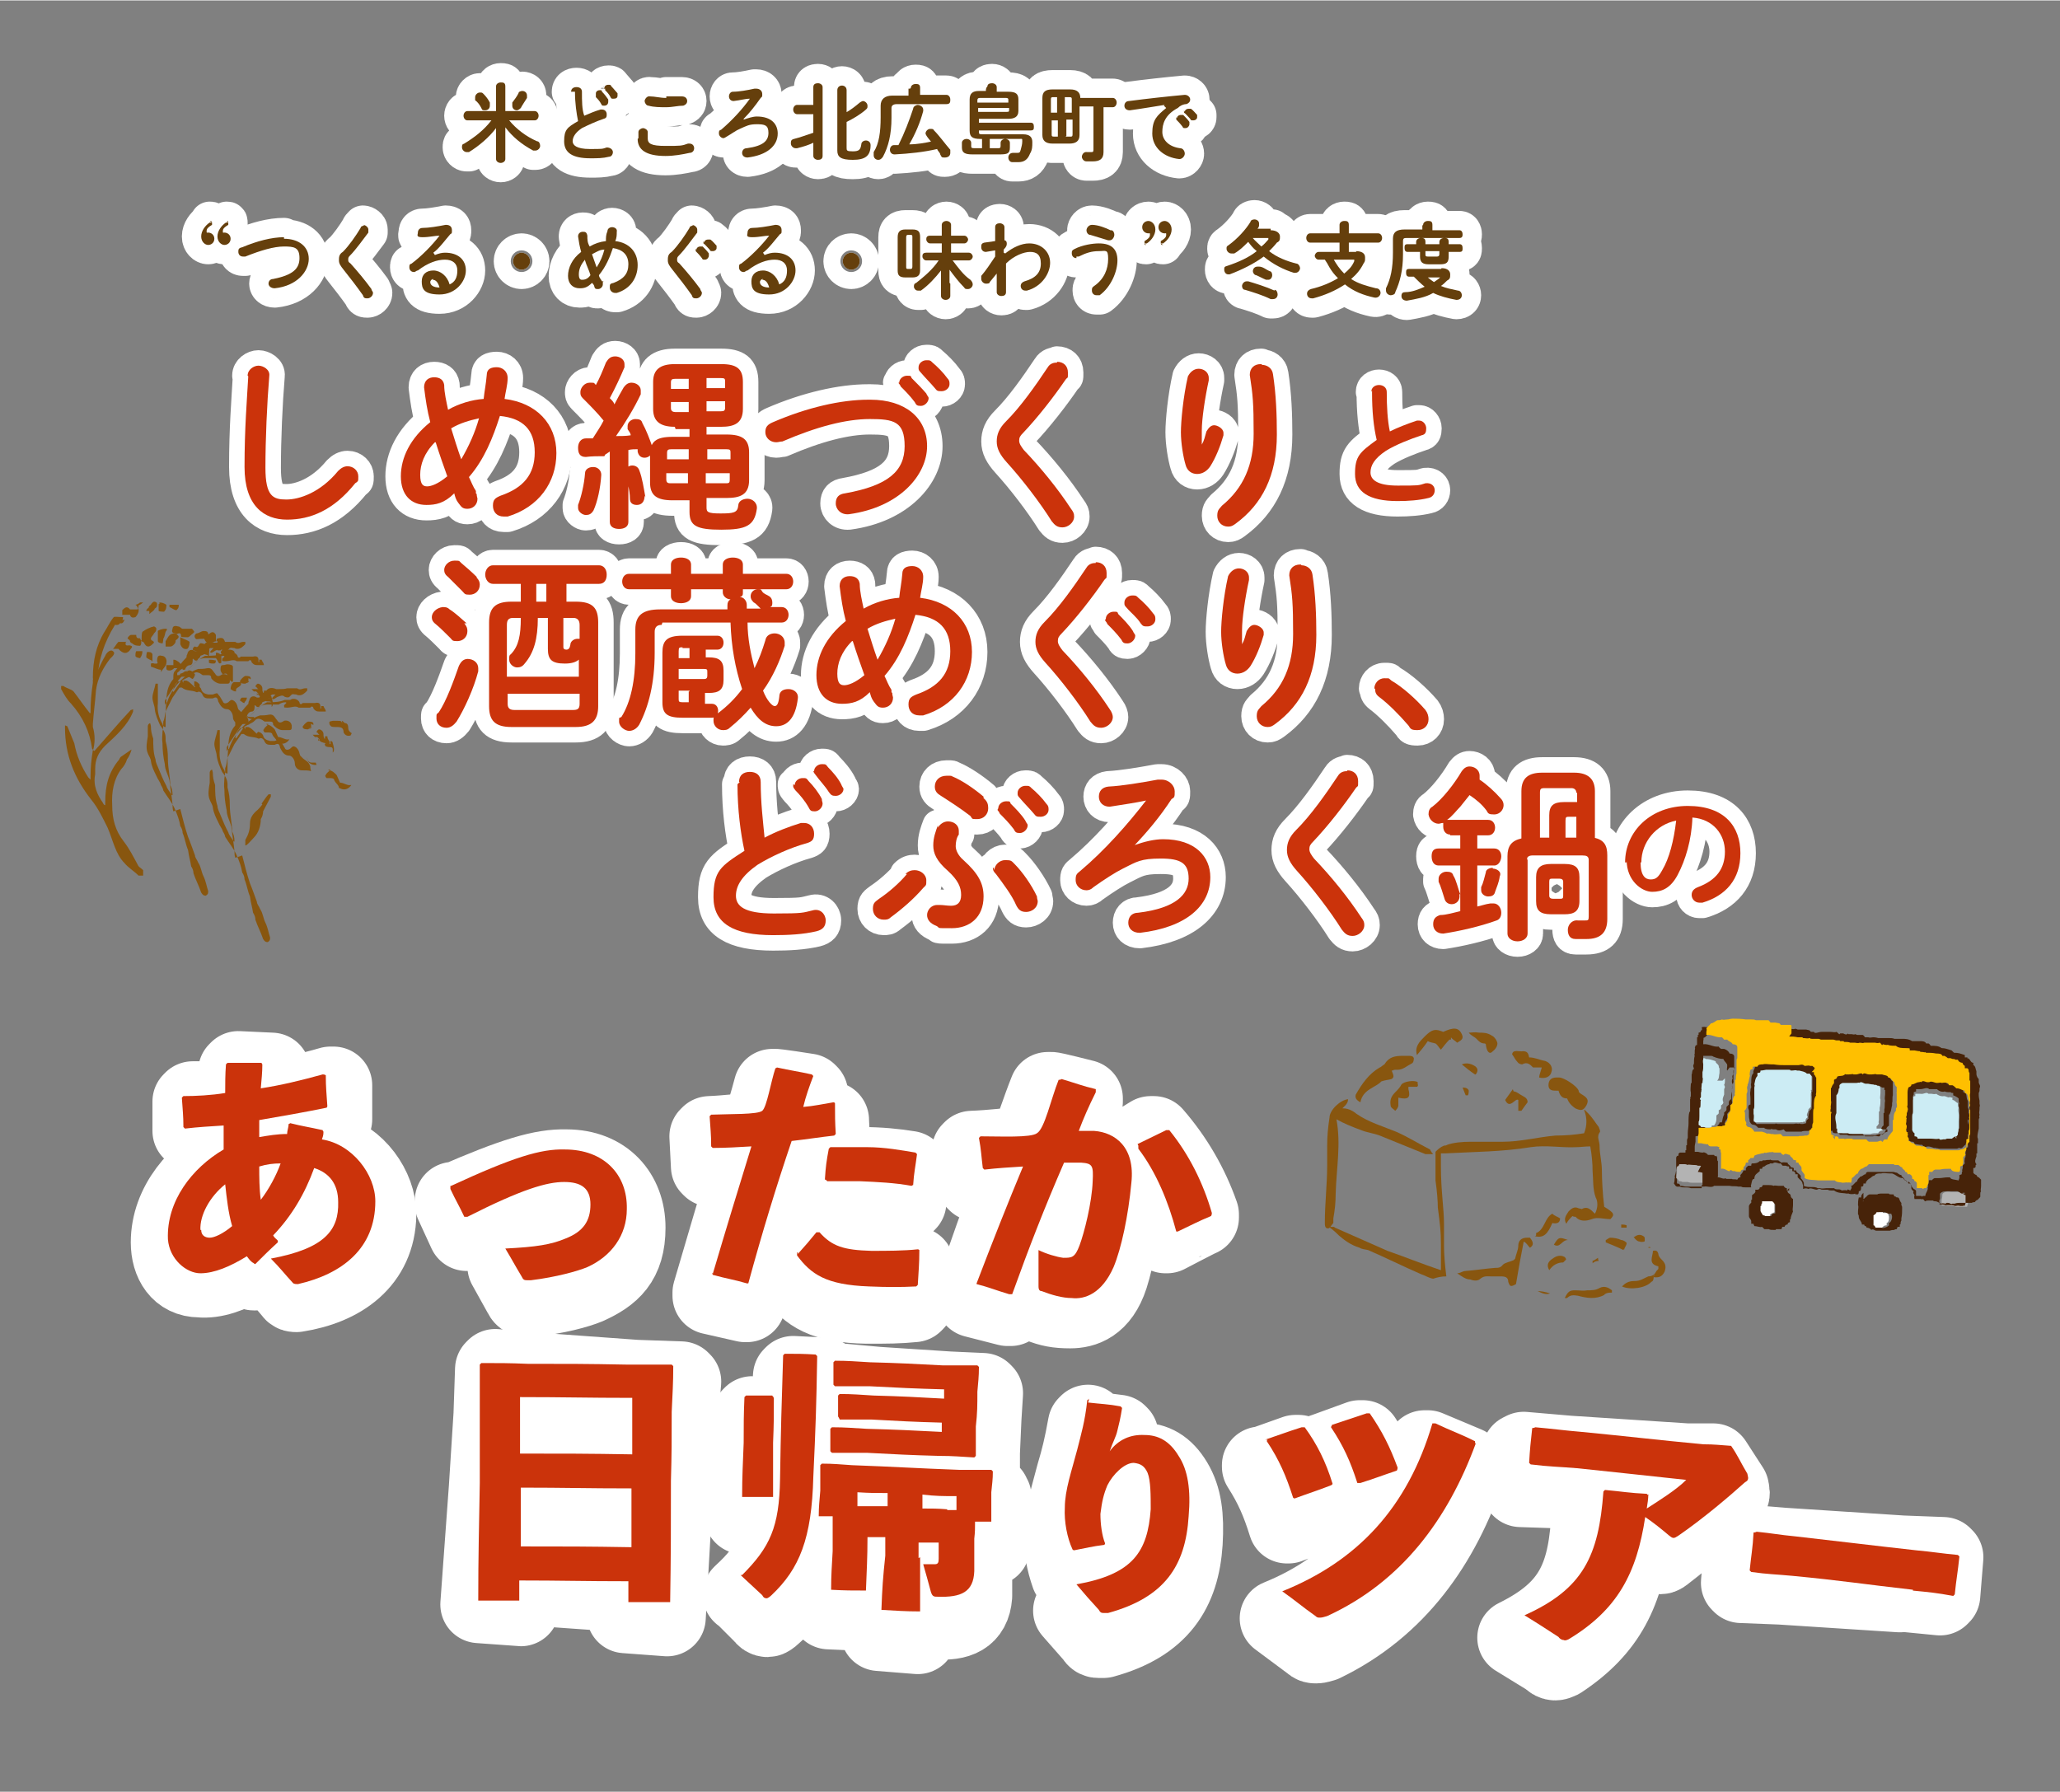 <svg xmlns="http://www.w3.org/2000/svg" id="_&#x30EC;&#x30A4;&#x30E4;&#x30FC;_1" width="93.9mm" height="81.7mm" viewBox="0 0 266.2 231.5"><rect x="0" y="0" width="266.2" height="231.5" fill="#808080" stroke="none"/><defs><style>      .st0, .st1, .st2, .st3 {        fill: #fff;      }      .st0, .st4, .st5, .st6, .st7 {        fill-rule: evenodd;      }      .st1 {        stroke-width: 5px;      }      .st1, .st2, .st3 {        stroke: #fff;        stroke-linecap: round;        stroke-linejoin: round;      }      .st2 {        stroke-width: 10px;      }      .st3 {        stroke-width: 4px;      }      .st4 {        fill: #ffbf00;      }      .st8 {        fill: #653f0c;      }      .st5 {        fill: #472309;      }      .st9 {        fill: #cb330b;      }      .st6 {        fill: #b3b3b3;      }      .st7 {        fill: #ccecf4;      }      .st10 {        fill: #88560f;      }    </style></defs><g><path class="st1" d="M65.3,18.3v2.2c0,.3-.3.5-.6.5s-.6-.2-.6-.5v-4c-.9,1.2-2.2,2.3-3.5,3.1,0,0-.2,0-.3,0-.3,0-.6-.3-.6-.6s0-.4.3-.5c1.3-.8,2.5-1.7,3.5-3h-3.1c-.3,0-.5-.3-.5-.6s.2-.6.5-.6h3.7v-3.2c0-.3.3-.5.6-.5s.6,0,.6.5v3.2h3.8c.3,0,.5.3.5.6s-.2.6-.5.6h-3.3c.9,1.1,2.2,2.1,3.6,2.7.3,0,.4.4.4.6,0,.3-.3.6-.6.6h-.3c-1.5-.8-2.7-1.8-3.6-3,0,0,0,1.9,0,1.9ZM63.3,13.2c0,0,0,.3,0,.4,0,.4-.3.6-.6.6s-.4,0-.5-.3c-.2-.4-.5-.8-.8-1,0,0,0-.2,0-.4,0-.3.3-.6.6-.6s.3,0,.5.2c.3.3.6.7.8,1.1h0ZM67.5,11.7c.3,0,.6.2.6.6s0,.2,0,.3c-.3.5-.6.9-.8,1.3-.2.2-.4.3-.5.3-.3,0-.6-.2-.6-.6s0-.3,0-.4c.3-.4.6-.8.8-1.2,0-.2.3-.3.5-.3Z"></path><path class="st1" d="M73.8,11.8c0-.4.3-.6.7-.6s.7.2.7.6c0,1.2,0,2.3.3,3.1.7-.3,1.4-.6,2.1-.8h.2c.4,0,.6.3.6.6s0,.5-.4.6c-.9.3-2,.8-2.8,1.2-.9.6-1.2,1.2-1.2,1.7s.5,1,2.2,1,1.6,0,2.2-.2c.5,0,.8.3.8.6s-.2.6-.5.6c-.8.2-1.5.2-2.4.2-2.3,0-3.4-.7-3.4-2.2s.4-1.8,1.8-2.6c-.2-1-.4-2.3-.4-3.8h-.2ZM77,12c0-.2.2-.4.5-.4s.2,0,.3.2c.3.3.6.7.8,1v.3c0,.3-.2.5-.5.5s-.3,0-.4-.2c-.2-.4-.5-.7-.7-.9v-.5ZM78.1,11.3c0-.2.2-.4.5-.4s.3,0,.4.2c.3.3.6.7.8.9,0,0,0,.2,0,.3,0,.3-.2.4-.5.4s-.3,0-.4-.2c-.2-.4-.5-.7-.7-.9v-.2c0,0-.2,0-.2,0Z"></path><path class="st1" d="M82.5,17.8c0-.3,0-.6,0-.8,0-.3.4-.5.6-.5s.6.2.6.5,0,0,0,.2v.6c0,.7.4,1,2.3,1s2.1,0,2.9-.3h.2c.4,0,.6.3.6.6s-.2.6-.6.6c-.9.2-2,.4-3.1.4-2.5,0-3.6-.8-3.6-2.2h0ZM86.1,12.4c.8,0,1.5,0,2,0,.5,0,.7.3.7.6s-.2.5-.5.6c-.7,0-1.4.2-2.2.2s-1.6,0-2.3-.2c-.3,0-.5-.4-.5-.6s.3-.7.7-.6c.6,0,1.3.2,2.1.2h0Z"></path><path class="st1" d="M96.1,15.4c.6-.2,1.2-.4,1.7-.4,1.9,0,2.7,1,2.7,2.2,0,1.6-1.4,2.8-3.9,3.1-.5,0-.7-.3-.7-.6s.2-.6.6-.6c2.2-.3,2.8-1,2.8-2s-.5-1.1-1.5-1.1-1.3.2-2.2.6c-.5.2-1,.6-1.7,1,0,0-.3.2-.4.2-.3,0-.6-.3-.6-.6s0-.4.3-.5c1.4-1.2,2.7-2.6,3.7-4-.6,0-1.2.2-2.1.3-.4,0-.6-.3-.6-.6s.2-.6.5-.6c.8,0,1.9-.2,2.8-.4h.2c.5,0,.8.3.8.7s0,.3-.2.5c-.7,1-1.4,1.9-2.2,2.7h0Z"></path><path class="st1" d="M105.3,18.3c-.8.4-1.5.6-2.3.8h-.2c-.3,0-.6-.3-.6-.6s0-.5.4-.6c.8-.2,1.6-.5,2.5-.8v-2.4h-2.1c-.3,0-.5-.3-.5-.6s.2-.6.5-.6h2.1v-2.3c0-.4.3-.5.6-.5s.6.2.6.5v8.9c0,.4-.3.5-.6.5s-.6-.2-.6-.5v-2.1h0ZM109.3,14.5c.7-.4,1.2-.8,1.8-1.3,0,0,.3-.2.4-.2.3,0,.6.3.6.6s0,.3-.2.5c-.8.7-1.7,1.2-2.5,1.6v3.3c0,.4,0,.5.8.5s1-.2,1.1-.9c0-.3.3-.5.6-.5s.6.2.6.6c0,1.4-.7,1.9-2.3,1.9s-2-.4-2-1.2v-7.8c0-.4.3-.6.6-.6s.6.2.6.6c0,0,0,3.1,0,3.1Z"></path><path class="st1" d="M117.7,11.3c0-.3.3-.5.6-.5s.6,0,.6.5v.9h3.4c.3,0,.5.3.5.6s0,.6-.5.6h-6.4c-.5,0-.7.2-.7.5v1.3c0,2.1-.4,3.7-1.1,5-.2.3-.4.4-.6.4-.3,0-.6-.2-.6-.6s0-.2,0-.4c.7-1.1.9-2.6.9-4.5v-1.5c0-.8.5-1.3,1.5-1.3h2.1v-.9h.2ZM120.6,18.6c-.3-.4-.6-.7-.8-1,0,0-.2-.3-.2-.4,0-.3.3-.6.6-.6s.4,0,.5.2c.7.7,1.4,1.7,2.1,2.5,0,0,0,.2,0,.4,0,.4-.3.6-.7.6s-.4,0-.6-.4c0-.2-.3-.4-.4-.7-1.7.4-3.6.6-5.5.7-.4,0-.6-.3-.6-.6s.2-.6.5-.6h.6c.8-1.6,1.4-3.2,1.9-4.7,0-.3.4-.5.6-.5s.7.2.7.6,0,0,0,.2c-.4,1.5-1,2.9-1.8,4.3,1,0,2.1-.2,3-.4l.2.3Z"></path><path class="st1" d="M126.7,17.9h0c-1.1,0-1.4-.3-1.4-1.1v-4c0-.8.4-1.1,1.2-1.1h.9c0-.2,0-.4.2-.6,0-.3.3-.4.6-.4s.6.2.6.5,0,0,0,.2,0,.2,0,.4h1.5c1,0,1.3.3,1.3,1v1.5c0,.8-.6,1-1.3,1h-3.8v.5h6.7c.3,0,.4.2.4.5s0,.5-.4.5h-6.7v.2c0,.2,0,.3.4.3h5.3c.9,0,1.2.4,1.2,1s0,1-.3,1.5c-.3.8-.8,1.1-1.5,1.1h-.8c-.3,0-.5-.3-.5-.6s.2-.6.6-.6h.5c.3,0,.4,0,.5-.4s.2-.7.2-1.1,0-.3-.4-.3h-3.8v1.2h1c.3,0,.4,0,.4-.3v-.4c0-.3.3-.5.6-.5s.6.2.6.5v.6c0,.8-.3.9-1.4.9h-3.4c-1,0-1.4-.2-1.4-.9v-.6c0-.3.3-.5.6-.5s.6.2.6.5v.4c0,.2,0,.3.4.3h1v-1.2h.2ZM130.3,12.8q0-.2-.3-.2h-3.4q-.3,0-.3.3v.3h4v-.3h0ZM130.1,14.4c.2,0,.3,0,.3-.2v-.3h-4v.5h3.8Z"></path><path class="st1" d="M136,18.5c-.9,0-1.3-.4-1.3-1.1v-4.8c0-.8.4-1.1,1.3-1.1h2.3c.9,0,1.3.4,1.3,1.1h4.2c.3,0,.5.3.5.6s-.2.6-.5.6h-1.2v5.8c0,.9-.5,1.2-1.4,1.2s-.6,0-.8,0c-.4,0-.6-.4-.6-.6s.2-.7.7-.6h.5c.2,0,.3,0,.3-.3v-5.6h-1.8v3.7c0,.8-.5,1.1-1.3,1.1h-2.3,0ZM136.1,12.5c-.2,0-.3,0-.3.3v1.7h.8v-2h-.5ZM135.9,15.4v1.9c0,.2,0,.3.3.3h.5v-2.1h-.8ZM137.7,14.5h.8v-1.7c0-.2,0-.3-.3-.3h-.6v2h0ZM137.7,17.6h.6c.2,0,.3,0,.3-.3v-1.9h-.8v2.1h0Z"></path><path class="st1" d="M150.5,13.5c-1.3.2-3,.5-4.5.7-.5,0-.7-.3-.7-.6s.2-.6.6-.6c2.3-.3,5-.6,7.2-.8.4,0,.7.3.7.6s-.2.5-.5.6c-.4,0-.8.2-1.1.5-1.7.9-2,2.1-2,3.1s.8,1.9,2.3,2.1c.4,0,.6.4.6.7s-.3.7-.7.7c-2-.2-3.5-1.5-3.5-3.3s.6-2.3,1.8-3.3h0l-.3-.3ZM152.1,15.2c0-.2.2-.4.5-.4s.2,0,.3,0c.3.3.6.6.8.9,0,0,0,.2,0,.3,0,.2-.2.5-.5.5s-.3,0-.4-.2c-.3-.4-.6-.7-.8-.9,0,0,0-.2,0-.3ZM153.1,14.4c0-.2.2-.4.5-.4s.2,0,.3,0c.3.2.6.6.8.8,0,0,0,.2,0,.3,0,.2-.2.4-.5.4s-.3,0-.4-.2c-.3-.3-.6-.7-.8-.8,0,0,0-.2,0-.3h0Z"></path><path class="st1" d="M27.1,28.5c.2,0,.3,0,.3.3s0,0,0,.2c-.5.3-.7.5-.7.8s0,.2.2.2c.4,0,.8.3.8.8s-.4.8-.8.8-.9-.4-.9-1.1.5-1.4,1.1-1.8h.3,0ZM29.3,28.5c.2,0,.2,0,.2.3s0,0,0,.2c-.5.3-.7.5-.7.8s0,.2.2.2c.4,0,.8.3.8.8s-.4.8-.8.8-.9-.4-.9-1.1.5-1.4,1.1-1.8h.3Z"></path><path class="st1" d="M36.7,30.8c1.9,0,3.2,1,3.2,2.6s-1.5,3.5-4.4,3.8c-.5,0-.8-.3-.8-.6s.2-.6.6-.6c2.5-.5,3.4-1.3,3.4-2.7s-.7-1.5-2-1.5-3,.5-5,1.3h-.3c-.4,0-.6-.3-.6-.6s0-.5.5-.6c1.9-.8,3.8-1.3,5.4-1.3h0Z"></path><path class="st1" d="M46.9,29c.3,0,.7.3.7.6s0,.3,0,.4c-.7.9-1.6,2.2-2.4,3-.2.2-.2.3-.2.5s0,.3.3.5c.9,1,1.9,2.2,2.7,3.3,0,.2.2.3.2.5,0,.4-.4.7-.7.7s-.5,0-.6-.4c-.7-1-1.7-2.3-2.5-3.3-.4-.5-.6-.8-.6-1.2s0-.8.5-1.1c.8-.8,1.7-2.1,2.3-3.1,0-.2.3-.3.5-.3h0Z"></path><path class="st1" d="M56.2,32.9c.5-.2.9-.3,1.3-.3,1.7,0,2.7.9,2.7,2.3s-1.3,3.1-3.4,3.1-2.3-.8-2.3-1.7.6-1.4,1.5-1.4,1.8.7,2.1,1.8c.7-.3,1-.9,1-1.8s-.6-1.4-1.6-1.4-2.2.4-3.5,1.4c-.2,0-.3.2-.5.2-.4,0-.6-.3-.6-.6s0-.4.3-.5c1.2-.9,2.6-2.3,3.6-3.6-.6,0-1.3.2-2.2.2s-.6-.3-.6-.6.2-.6.6-.6c.8,0,2-.2,3-.4.6,0,.8.3.8.7s0,.4-.2.5c-.7.8-1.4,1.8-2.2,2.4h0ZM56,36c-.2,0-.4.2-.4.4,0,.4.4.7,1.2.7h0c-.2-.7-.5-1-.9-1h0Z"></path><path class="st1" d="M68.5,33.7c0,.6-.5,1.1-1.1,1.1s-1.1-.5-1.1-1.1.5-1.1,1.1-1.1,1.1.5,1.1,1.1Z"></path><path class="st1" d="M77.9,36.4v.3c0,.3-.3.6-.6.6s-.4,0-.5-.3c0-.2-.2-.4-.3-.5-.6.6-1,.7-1.6.7-.9,0-1.5-.6-1.5-1.6s.5-2.2,1.7-3.1c-.2-.7-.3-1.3-.4-2,0-.4.3-.6.6-.6s.5,0,.6.5c0,.5,0,.9.3,1.4.7-.4,1.3-.6,2.1-.7,0-.5,0-.8.2-1.3,0-.3.3-.5.6-.5s.7.2.6.6c0,.4,0,.8-.2,1.2,1.8.2,2.9,1.4,2.9,3.1s-1,3.1-2.7,3.6h-.2c-.4,0-.7-.3-.7-.7s0-.5.5-.6c1.3-.5,1.9-1.2,1.9-2.4s-.7-1.9-2-2.1c-.4,1.2-.9,2.4-1.8,3.5,0,.3.3.6.4.8h.2ZM75.6,33.5c-.6.7-.8,1.3-.8,1.9s.2.7.4.7.7,0,1.1-.6c-.2-.7-.5-1.2-.7-1.9h0ZM78.1,32.2c-.6,0-1,.3-1.6.6.2.6.4,1.1.6,1.7.5-.8.8-1.5,1-2.3h0Z"></path><path class="st1" d="M89.4,29c.3,0,.7.3.7.6s0,.3,0,.4c-.7.9-1.6,2.2-2.4,3-.2.2-.2.3-.2.5s0,.3.3.5c.9,1,1.9,2.2,2.7,3.3,0,.2.2.3.2.5,0,.4-.4.7-.7.7s-.5,0-.6-.4c-.7-1-1.7-2.3-2.5-3.3-.4-.5-.6-.8-.6-1.2s0-.8.5-1.1c.8-.8,1.7-2.1,2.3-3.1,0-.2.3-.3.5-.3h0ZM90,32.2c0-.2.2-.4.5-.4s.2,0,.3,0c.3.3.6.6.8.9,0,0,0,.2,0,.3,0,.2-.2.5-.5.5s-.3,0-.4-.2c-.3-.4-.6-.7-.8-.9,0,0,0-.2,0-.3ZM91,31.3c0-.2.2-.4.5-.4s.2,0,.3,0c.3.2.6.6.8.8,0,0,0,.2,0,.3,0,.2-.2.4-.5.4s-.3,0-.4-.2c-.3-.3-.6-.7-.8-.8,0,0,0-.2,0-.3h0Z"></path><path class="st1" d="M98.8,32.9c.5-.2.9-.3,1.3-.3,1.7,0,2.7.9,2.7,2.3s-1.3,3.1-3.4,3.1-2.3-.8-2.3-1.7.6-1.4,1.5-1.4,1.8.7,2.1,1.8c.7-.3,1-.9,1-1.8s-.6-1.4-1.6-1.4-2.2.4-3.5,1.4c-.2,0-.3.2-.5.2-.4,0-.6-.3-.6-.6s0-.4.3-.5c1.2-.9,2.6-2.3,3.6-3.6-.6,0-1.3.2-2.2.2s-.6-.3-.6-.6.2-.6.6-.6c.8,0,2-.2,3-.4.6,0,.8.3.8.7s0,.4-.2.5c-.7.8-1.4,1.8-2.2,2.4h0ZM98.6,36c-.2,0-.4.2-.4.4,0,.4.4.7,1.2.7h0c-.2-.7-.5-1-.9-1h0Z"></path><path class="st1" d="M111.1,33.7c0,.6-.5,1.1-1.1,1.1s-1.1-.5-1.1-1.1.5-1.1,1.1-1.1,1.1.5,1.1,1.1Z"></path><path class="st1" d="M117,35.8c-.8,0-1-.3-1-.9v-4.3c0-.7.3-1,1-1h.9c.8,0,1,.3,1,1v4.3c0,.7-.4.9-1,.9h-.9ZM117.7,34.7q.2,0,.2-.3v-3.8c0-.2,0-.3-.2-.3h-.4q-.2,0-.2.3v3.8c0,.2,0,.3.2.3h.4ZM122.8,36.6v1.6c0,.3-.3.5-.6.5s-.6-.2-.6-.5v-3.3c-.7.9-1.6,1.9-2.6,2.6,0,0-.3,0-.4,0-.3,0-.5-.3-.5-.5s0-.4.3-.5c1-.8,2.1-1.7,2.9-2.9h-1.6c-.3,0-.5-.3-.5-.5s0-.5.5-.5h2v-1.2h-1.5c-.3,0-.5-.3-.5-.5s0-.5.5-.5h1.5v-1.4c0-.3.3-.5.6-.5s.6.2.6.5v1.4h1.7c.3,0,.5.3.5.5s-.2.5-.5.5h-1.7v1.2h2.3c.3,0,.5.3.5.5s-.2.5-.5.5h-2.1c.7.9,1.4,1.9,2.3,2.5.2.2.3.4.3.6,0,.3-.3.6-.6.6s-.4,0-.5-.2c-.7-.7-1.3-1.5-1.9-2.3v1.7h0Z"></path><path class="st1" d="M129.9,32.7c1-.8,2.1-1.3,3.1-1.3,1.6,0,2.7,1.1,2.7,2.5s-1.1,3.1-3,3.6h-.2c-.4,0-.6-.3-.6-.6s.2-.5.5-.6c1.4-.4,2.1-1.1,2.1-2.3s-.6-1.5-1.4-1.5-2.1.5-3.1,1.5v3.7c0,.4-.3.5-.6.5s-.6-.2-.6-.5v-2.4l-.9,1.1c0,.2-.3.2-.5.2-.3,0-.6-.3-.6-.6s0-.2,0-.4c.6-.7,1.2-1.6,1.8-2.5v-.8l-1.2.2c-.4,0-.6-.3-.6-.6s0-.5.4-.6l1.4-.2v-1.8c0-.4.3-.5.6-.5s.6.2.6.5v1.7c.2,0,.3.2.3.4s0,.4-.4.8v.4h0Z"></path><path class="st1" d="M139.1,33.3c-.4,0-.6-.3-.6-.6s0-.4.4-.6c1-.5,2.3-.7,3.1-.7,1.7,0,2.4.8,2.4,2.2s-.8,3.4-2.3,4.5c0,0-.3,0-.4,0-.4,0-.6-.3-.6-.6s0-.4.3-.6c1.3-.9,1.8-2.2,1.8-3.5s-.3-1-1.2-1-1.6.2-2.6.7h-.3ZM143.6,29.7c.3,0,.4.4.4.6s-.2.7-.6.7,0,0-.2,0c-.7-.2-1.6-.5-2.3-.7-.3,0-.5-.3-.5-.6s.3-.7.7-.7c.8,0,1.8.4,2.4.7h0Z"></path><path class="st1" d="M148.1,31.6c-.2,0-.2,0-.2-.3s0,0,0-.2c.5-.3.7-.5.7-.8s0-.2-.2-.2c-.4,0-.8-.3-.8-.8s.4-.8.8-.8.9.4.9,1.1-.5,1.4-1.1,1.8h-.3ZM150.3,31.6c-.2,0-.3,0-.3-.3s0,0,0-.2c.5-.3.7-.5.7-.8s0-.2-.2-.2c-.4,0-.8-.3-.8-.8s.4-.8.8-.8.9.4.9,1.1-.5,1.4-1.1,1.8h-.3,0Z"></path><path class="st1" d="M164.2,29.7c.8,0,1.2.4,1.2.8s0,.6-.4.8c-.3.4-.7.8-1,1.1,1,.8,2.3,1.3,3.5,1.6.3,0,.5.4.5.6s-.2.6-.6.6,0,0-.2,0c-1.3-.4-2.7-1.1-3.9-2.1-1.2.9-2.8,1.7-4.4,2.3h-.2c-.3,0-.5-.3-.5-.6s0-.4.4-.5c1.5-.5,2.8-1.1,3.8-1.9-.5-.4-.8-.8-1.1-1.2-.6.6-1.1,1.1-1.8,1.5,0,0-.3,0-.4,0-.3,0-.6-.3-.6-.6s0-.3.3-.5c1.1-.8,2.2-2,2.8-3,0-.2.3-.3.5-.3.3,0,.6.2.6.5v.3c0,0,0,.2-.2.4h1.9-.2ZM164.7,37.4c.3,0,.4.4.4.6,0,.3-.2.6-.6.6s-.2,0-.3,0c-1-.5-2.3-.9-3.3-1.2-.3,0-.4-.3-.4-.5s.2-.6.6-.6,0,0,.2,0c1,.3,2.3.7,3.4,1.2h0ZM161.8,30.6c.4.5.8.8,1.2,1.2.4-.3.7-.7.9-.9,0,0,0,0,0-.2,0,0,0,0-.3,0h-2ZM164.1,35c.2,0,.3.3.3.5,0,.3-.2.6-.5.6h-.3c-.5-.2-.8-.4-1.3-.6-.2,0-.4-.3-.4-.5,0-.3.2-.6.6-.6s0,0,.2,0c.5,0,.9.4,1.4.6h0Z"></path><path class="st1" d="M175.2,32.4c.8,0,1.2.3,1.2.8s0,.5-.2.8c-.4.8-.9,1.4-1.6,2,.9.6,2,.9,3.2,1.2.4,0,.6.3.6.6s-.3.7-.8.6c-1.4-.3-2.7-.8-3.8-1.7-1.2.8-2.6,1.4-4.1,1.8h-.2c-.4,0-.6-.3-.6-.6s.2-.5.5-.6c1.3-.3,2.5-.8,3.5-1.4-.5-.5-.8-.9-1.1-1.4-.2-.4-.4-.7-.6-1h-.8c-.3,0-.5-.3-.5-.5s.2-.5.5-.5h2.7v-1.2h-3.8c-.3,0-.5-.3-.5-.6s.2-.6.5-.6h3.8v-1.1c0-.3.3-.5.6-.5s.6,0,.6.5v1.1h3.8c.3,0,.5.3.5.6s-.2.6-.5.6h-3.8v1.2h1ZM172.3,33.4c.4.7.8,1.3,1.4,1.9.6-.5,1-.9,1.3-1.6v-.2s0,0-.2,0h-2.6,0Z"></path><path class="st1" d="M183.9,29c0-.3.3-.5.6-.5s.6,0,.6.5v.7h3.5c.3,0,.4.3.4.5s0,.5-.4.5h-6.7c-.5,0-.6,0-.6.5v1.6c0,2.1-.4,3.6-1,4.9,0,.3-.4.4-.6.4s-.6-.2-.6-.6,0-.2,0-.3c.6-1.2.9-2.6.9-4.6v-1.8c0-.8.4-1.2,1.5-1.2h2.3v-.7.2ZM186.3,34.6c.8,0,1.1.4,1.1.8s0,.6-.4.8c-.3.3-.5.5-.8.7.7.3,1.3.4,2.2.6.3,0,.5.3.5.6s-.2.6-.7.6c-1.1-.2-2.2-.5-3-.9-1,.6-2.3.8-3.4,1-.4,0-.7-.2-.7-.6s.2-.5.5-.5c.9,0,1.8-.4,2.5-.7-.5-.4-.9-.8-1.4-1.3h-.6c-.3,0-.4-.2-.4-.5s0-.5.4-.5h4.1ZM181.9,32.5c-.3,0-.4-.2-.4-.5s0-.5.4-.5h1.1v-.3c0-.3.3-.5.6-.5s.6,0,.6.5v.3h1.8v-.3c0-.3.3-.5.6-.5s.6,0,.6.5v.3h1.4c.3,0,.4.2.4.5s0,.5-.4.5h-1.4v.6c0,.8-.3,1-1.1,1h-1.5c-.8,0-1.1-.3-1.1-1v-.6h-1.4ZM184.2,32.8c0,.2,0,.3.3.3h1.2q.3,0,.3-.3v-.4h-1.8v.4h0ZM184.3,35.6c.3.3.7.6,1,.8.3-.2.6-.4.8-.6h0q0,0-.2,0h-1.8v-.2Z"></path></g><g><path class="st8" d="M65.3,18.3v2.2c0,.3-.3.5-.6.5s-.6-.2-.6-.5v-4c-.9,1.2-2.2,2.3-3.5,3.1,0,0-.2,0-.3,0-.3,0-.6-.3-.6-.6s0-.4.3-.5c1.3-.8,2.5-1.7,3.5-3h-3.1c-.3,0-.5-.3-.5-.6s.2-.6.5-.6h3.7v-3.2c0-.3.3-.5.6-.5s.6,0,.6.5v3.2h3.8c.3,0,.5.3.5.6s-.2.6-.5.6h-3.3c.9,1.1,2.2,2.1,3.6,2.7.3,0,.4.4.4.6,0,.3-.3.6-.6.6h-.3c-1.5-.8-2.7-1.8-3.6-3,0,0,0,1.9,0,1.9ZM63.3,13.2c0,0,0,.3,0,.4,0,.4-.3.6-.6.6s-.4,0-.5-.3c-.2-.4-.5-.8-.8-1,0,0,0-.2,0-.4,0-.3.3-.6.6-.6s.3,0,.5.2c.3.3.6.7.8,1.1h0ZM67.5,11.7c.3,0,.6.2.6.6s0,.2,0,.3c-.3.5-.6.9-.8,1.3-.2.2-.4.3-.5.3-.3,0-.6-.2-.6-.6s0-.3,0-.4c.3-.4.6-.8.8-1.2,0-.2.3-.3.5-.3Z"></path><path class="st8" d="M73.8,11.8c0-.4.3-.6.7-.6s.7.2.7.6c0,1.2,0,2.3.3,3.1.7-.3,1.4-.6,2.1-.8h.2c.4,0,.6.3.6.6s0,.5-.4.6c-.9.3-2,.8-2.8,1.2-.9.6-1.2,1.2-1.2,1.7s.5,1,2.2,1,1.6,0,2.2-.2c.5,0,.8.3.8.6s-.2.6-.5.6c-.8.2-1.5.2-2.4.2-2.3,0-3.4-.7-3.4-2.2s.4-1.8,1.8-2.6c-.2-1-.4-2.3-.4-3.8h-.2ZM77,12c0-.2.2-.4.5-.4s.2,0,.3.2c.3.3.6.7.8,1v.3c0,.3-.2.5-.5.5s-.3,0-.4-.2c-.2-.4-.5-.7-.7-.9v-.5ZM78.1,11.3c0-.2.2-.4.5-.4s.3,0,.4.2c.3.3.6.7.8.9,0,0,0,.2,0,.3,0,.3-.2.4-.5.4s-.3,0-.4-.2c-.2-.4-.5-.7-.7-.9v-.2c0,0-.2,0-.2,0Z"></path><path class="st8" d="M82.5,17.8c0-.3,0-.6,0-.8,0-.3.4-.5.6-.5s.6.2.6.5,0,0,0,.2v.6c0,.7.4,1,2.3,1s2.1,0,2.9-.3h.2c.4,0,.6.3.6.6s-.2.6-.6.6c-.9.2-2,.4-3.1.4-2.5,0-3.6-.8-3.6-2.2h0ZM86.1,12.4c.8,0,1.5,0,2,0,.5,0,.7.3.7.6s-.2.5-.5.6c-.7,0-1.4.2-2.2.2s-1.6,0-2.3-.2c-.3,0-.5-.4-.5-.6s.3-.7.7-.6c.6,0,1.3.2,2.1.2h0Z"></path><path class="st8" d="M96.1,15.4c.6-.2,1.2-.4,1.7-.4,1.9,0,2.7,1,2.7,2.2,0,1.6-1.4,2.8-3.9,3.1-.5,0-.7-.3-.7-.6s.2-.6.6-.6c2.2-.3,2.8-1,2.8-2s-.5-1.1-1.5-1.1-1.3.2-2.2.6c-.5.2-1,.6-1.7,1,0,0-.3.2-.4.2-.3,0-.6-.3-.6-.6s0-.4.3-.5c1.4-1.2,2.7-2.6,3.7-4-.6,0-1.2.2-2.1.3-.4,0-.6-.3-.6-.6s.2-.6.5-.6c.8,0,1.9-.2,2.8-.4h.2c.5,0,.8.3.8.7s0,.3-.2.5c-.7,1-1.4,1.9-2.2,2.7h0Z"></path><path class="st8" d="M105.3,18.3c-.8.4-1.5.6-2.3.8h-.2c-.3,0-.6-.3-.6-.6s0-.5.4-.6c.8-.2,1.6-.5,2.5-.8v-2.4h-2.1c-.3,0-.5-.3-.5-.6s.2-.6.5-.6h2.1v-2.3c0-.4.3-.5.6-.5s.6.2.6.5v8.9c0,.4-.3.5-.6.5s-.6-.2-.6-.5v-2.1h0ZM109.3,14.5c.7-.4,1.2-.8,1.8-1.3,0,0,.3-.2.4-.2.3,0,.6.3.6.6s0,.3-.2.5c-.8.7-1.7,1.2-2.5,1.6v3.3c0,.4,0,.5.8.5s1-.2,1.1-.9c0-.3.3-.5.6-.5s.6.2.6.6c0,1.4-.7,1.9-2.3,1.9s-2-.4-2-1.2v-7.8c0-.4.3-.6.6-.6s.6.2.6.6c0,0,0,3.1,0,3.1Z"></path><path class="st8" d="M117.7,11.3c0-.3.3-.5.6-.5s.6,0,.6.5v.9h3.4c.3,0,.5.3.5.6s0,.6-.5.6h-6.4c-.5,0-.7.2-.7.5v1.3c0,2.1-.4,3.7-1.1,5-.2.3-.4.4-.6.4-.3,0-.6-.2-.6-.6s0-.2,0-.4c.7-1.1.9-2.6.9-4.5v-1.5c0-.8.5-1.3,1.5-1.3h2.1v-.9h.2ZM120.6,18.6c-.3-.4-.6-.7-.8-1,0,0-.2-.3-.2-.4,0-.3.3-.6.6-.6s.4,0,.5.2c.7.7,1.4,1.7,2.1,2.5,0,0,0,.2,0,.4,0,.4-.3.6-.7.6s-.4,0-.6-.4c0-.2-.3-.4-.4-.7-1.7.4-3.6.6-5.5.7-.4,0-.6-.3-.6-.6s.2-.6.5-.6h.6c.8-1.6,1.4-3.2,1.9-4.7,0-.3.4-.5.6-.5s.7.2.7.6,0,0,0,.2c-.4,1.5-1,2.9-1.8,4.3,1,0,2.1-.2,3-.4l.2.3Z"></path><path class="st8" d="M126.7,17.9h0c-1.1,0-1.4-.3-1.4-1.1v-4c0-.8.4-1.1,1.2-1.1h.9c0-.2,0-.4.2-.6,0-.3.3-.4.6-.4s.6.2.6.5,0,0,0,.2,0,.2,0,.4h1.5c1,0,1.3.3,1.3,1v1.5c0,.8-.6,1-1.3,1h-3.8v.5h6.7c.3,0,.4.2.4.5s0,.5-.4.5h-6.7v.2c0,.2,0,.3.4.3h5.3c.9,0,1.2.4,1.2,1s0,1-.3,1.5c-.3.8-.8,1.1-1.5,1.1h-.8c-.3,0-.5-.3-.5-.6s.2-.6.6-.6h.5c.3,0,.4,0,.5-.4s.2-.7.2-1.1,0-.3-.4-.3h-3.8v1.2h1c.3,0,.4,0,.4-.3v-.4c0-.3.3-.5.6-.5s.6.2.6.5v.6c0,.8-.3.9-1.4.9h-3.4c-1,0-1.4-.2-1.4-.9v-.6c0-.3.3-.5.6-.5s.6.2.6.5v.4c0,.2,0,.3.4.3h1v-1.2h.2ZM130.3,12.8q0-.2-.3-.2h-3.4q-.3,0-.3.3v.3h4v-.3h0ZM130.1,14.4c.2,0,.3,0,.3-.2v-.3h-4v.5h3.8Z"></path><path class="st8" d="M136,18.5c-.9,0-1.3-.4-1.3-1.1v-4.8c0-.8.4-1.1,1.3-1.1h2.3c.9,0,1.3.4,1.3,1.1h4.2c.3,0,.5.3.5.6s-.2.6-.5.6h-1.2v5.8c0,.9-.5,1.2-1.4,1.2s-.6,0-.8,0c-.4,0-.6-.4-.6-.6s.2-.7.7-.6h.5c.2,0,.3,0,.3-.3v-5.6h-1.8v3.7c0,.8-.5,1.1-1.3,1.1h-2.3,0ZM136.1,12.5c-.2,0-.3,0-.3.3v1.7h.8v-2h-.5ZM135.9,15.4v1.9c0,.2,0,.3.3.3h.5v-2.1h-.8ZM137.7,14.5h.8v-1.7c0-.2,0-.3-.3-.3h-.6v2h0ZM137.7,17.6h.6c.2,0,.3,0,.3-.3v-1.9h-.8v2.1h0Z"></path><path class="st8" d="M150.5,13.5c-1.3.2-3,.5-4.5.7-.5,0-.7-.3-.7-.6s.2-.6.6-.6c2.3-.3,5-.6,7.2-.8.4,0,.7.3.7.6s-.2.5-.5.6c-.4,0-.8.2-1.1.5-1.7.9-2,2.1-2,3.1s.8,1.9,2.3,2.1c.4,0,.6.4.6.7s-.3.7-.7.7c-2-.2-3.5-1.5-3.5-3.3s.6-2.3,1.8-3.3h0l-.3-.3ZM152.1,15.2c0-.2.2-.4.5-.4s.2,0,.3,0c.3.3.6.6.8.9,0,0,0,.2,0,.3,0,.2-.2.5-.5.5s-.3,0-.4-.2c-.3-.4-.6-.7-.8-.9,0,0,0-.2,0-.3ZM153.1,14.4c0-.2.2-.4.5-.4s.2,0,.3,0c.3.2.6.6.8.8,0,0,0,.2,0,.3,0,.2-.2.4-.5.4s-.3,0-.4-.2c-.3-.3-.6-.7-.8-.8,0,0,0-.2,0-.3h0Z"></path><path class="st8" d="M27.1,28.5c.2,0,.3,0,.3.3s0,0,0,.2c-.5.3-.7.5-.7.8s0,.2.2.2c.4,0,.8.3.8.8s-.4.8-.8.8-.9-.4-.9-1.1.5-1.4,1.1-1.8h.3,0ZM29.3,28.5c.2,0,.2,0,.2.3s0,0,0,.2c-.5.3-.7.5-.7.8s0,.2.2.2c.4,0,.8.3.8.8s-.4.8-.8.8-.9-.4-.9-1.1.5-1.4,1.1-1.8h.3Z"></path><path class="st8" d="M36.7,30.8c1.9,0,3.2,1,3.2,2.6s-1.5,3.5-4.4,3.8c-.5,0-.8-.3-.8-.6s.2-.6.6-.6c2.5-.5,3.4-1.3,3.4-2.7s-.7-1.5-2-1.5-3,.5-5,1.3h-.3c-.4,0-.6-.3-.6-.6s0-.5.5-.6c1.9-.8,3.8-1.3,5.4-1.3h0Z"></path><path class="st8" d="M46.9,29c.3,0,.7.3.7.6s0,.3,0,.4c-.7.9-1.6,2.2-2.4,3-.2.2-.2.3-.2.5s0,.3.3.5c.9,1,1.9,2.2,2.7,3.3,0,.2.2.3.2.5,0,.4-.4.7-.7.7s-.5,0-.6-.4c-.7-1-1.7-2.3-2.5-3.3-.4-.5-.6-.8-.6-1.2s0-.8.5-1.1c.8-.8,1.7-2.1,2.3-3.1,0-.2.3-.3.5-.3h0Z"></path><path class="st8" d="M56.2,32.9c.5-.2.9-.3,1.3-.3,1.7,0,2.7.9,2.7,2.3s-1.3,3.1-3.4,3.1-2.3-.8-2.3-1.7.6-1.4,1.5-1.4,1.8.7,2.1,1.8c.7-.3,1-.9,1-1.8s-.6-1.4-1.6-1.4-2.2.4-3.5,1.4c-.2,0-.3.2-.5.2-.4,0-.6-.3-.6-.6s0-.4.3-.5c1.2-.9,2.6-2.3,3.6-3.6-.6,0-1.3.2-2.2.2s-.6-.3-.6-.6.2-.6.6-.6c.8,0,2-.2,3-.4.6,0,.8.3.8.7s0,.4-.2.5c-.7.8-1.4,1.8-2.2,2.4h0ZM56,36c-.2,0-.4.2-.4.4,0,.4.4.7,1.2.7h0c-.2-.7-.5-1-.9-1h0Z"></path><path class="st8" d="M68.5,33.7c0,.6-.5,1.1-1.1,1.1s-1.1-.5-1.1-1.1.5-1.1,1.1-1.1,1.1.5,1.1,1.1Z"></path><path class="st8" d="M77.9,36.4v.3c0,.3-.3.6-.6.6s-.4,0-.5-.3c0-.2-.2-.4-.3-.5-.6.6-1,.7-1.6.7-.9,0-1.5-.6-1.5-1.6s.5-2.2,1.7-3.1c-.2-.7-.3-1.3-.4-2,0-.4.3-.6.6-.6s.5,0,.6.5c0,.5,0,.9.3,1.4.7-.4,1.3-.6,2.1-.7,0-.5,0-.8.2-1.3,0-.3.3-.5.6-.5s.7.2.6.6c0,.4,0,.8-.2,1.2,1.8.2,2.9,1.4,2.9,3.1s-1,3.1-2.7,3.6h-.2c-.4,0-.7-.3-.7-.7s0-.5.5-.6c1.3-.5,1.9-1.2,1.9-2.4s-.7-1.9-2-2.1c-.4,1.2-.9,2.4-1.8,3.5,0,.3.3.6.4.8h.2ZM75.6,33.5c-.6.7-.8,1.3-.8,1.9s.2.7.4.7.7,0,1.1-.6c-.2-.7-.5-1.2-.7-1.9h0ZM78.1,32.2c-.6,0-1,.3-1.6.6.2.6.4,1.1.6,1.7.5-.8.8-1.5,1-2.3h0Z"></path><path class="st8" d="M89.4,29c.3,0,.7.3.7.6s0,.3,0,.4c-.7.9-1.6,2.2-2.4,3-.2.2-.2.3-.2.5s0,.3.3.5c.9,1,1.9,2.2,2.7,3.3,0,.2.2.3.2.5,0,.4-.4.7-.7.7s-.5,0-.6-.4c-.7-1-1.7-2.3-2.5-3.3-.4-.5-.6-.8-.6-1.2s0-.8.5-1.1c.8-.8,1.7-2.1,2.3-3.1,0-.2.3-.3.5-.3h0ZM90,32.2c0-.2.2-.4.5-.4s.2,0,.3,0c.3.3.6.6.8.9,0,0,0,.2,0,.3,0,.2-.2.5-.5.5s-.3,0-.4-.2c-.3-.4-.6-.7-.8-.9,0,0,0-.2,0-.3ZM91,31.3c0-.2.2-.4.5-.4s.2,0,.3,0c.3.2.6.6.8.8,0,0,0,.2,0,.3,0,.2-.2.4-.5.4s-.3,0-.4-.2c-.3-.3-.6-.7-.8-.8,0,0,0-.2,0-.3h0Z"></path><path class="st8" d="M98.8,32.9c.5-.2.9-.3,1.3-.3,1.7,0,2.7.9,2.7,2.3s-1.3,3.1-3.4,3.1-2.3-.8-2.3-1.7.6-1.4,1.5-1.4,1.8.7,2.1,1.8c.7-.3,1-.9,1-1.8s-.6-1.4-1.6-1.4-2.2.4-3.5,1.4c-.2,0-.3.2-.5.2-.4,0-.6-.3-.6-.6s0-.4.3-.5c1.2-.9,2.6-2.3,3.6-3.6-.6,0-1.3.2-2.2.2s-.6-.3-.6-.6.2-.6.6-.6c.8,0,2-.2,3-.4.6,0,.8.3.8.7s0,.4-.2.5c-.7.8-1.4,1.8-2.2,2.4h0ZM98.6,36c-.2,0-.4.2-.4.4,0,.4.4.7,1.2.7h0c-.2-.7-.5-1-.9-1h0Z"></path><path class="st8" d="M111.1,33.7c0,.6-.5,1.1-1.1,1.1s-1.1-.5-1.1-1.1.5-1.1,1.1-1.1,1.1.5,1.1,1.1Z"></path><path class="st8" d="M117,35.8c-.8,0-1-.3-1-.9v-4.3c0-.7.3-1,1-1h.9c.8,0,1,.3,1,1v4.3c0,.7-.4.9-1,.9h-.9ZM117.7,34.7q.2,0,.2-.3v-3.8c0-.2,0-.3-.2-.3h-.4q-.2,0-.2.3v3.8c0,.2,0,.3.2.3h.4ZM122.8,36.6v1.6c0,.3-.3.5-.6.5s-.6-.2-.6-.5v-3.3c-.7.9-1.6,1.9-2.6,2.6,0,0-.3,0-.4,0-.3,0-.5-.3-.5-.5s0-.4.3-.5c1-.8,2.1-1.7,2.9-2.9h-1.6c-.3,0-.5-.3-.5-.5s0-.5.5-.5h2v-1.2h-1.5c-.3,0-.5-.3-.5-.5s0-.5.5-.5h1.5v-1.4c0-.3.3-.5.6-.5s.6.2.6.5v1.4h1.7c.3,0,.5.3.5.5s-.2.5-.5.5h-1.7v1.2h2.3c.3,0,.5.3.5.5s-.2.5-.5.5h-2.1c.7.9,1.4,1.9,2.3,2.5.2.2.3.4.3.6,0,.3-.3.6-.6.6s-.4,0-.5-.2c-.7-.7-1.3-1.5-1.9-2.3v1.7h0Z"></path><path class="st8" d="M129.9,32.7c1-.8,2.1-1.3,3.1-1.3,1.6,0,2.7,1.1,2.7,2.5s-1.1,3.1-3,3.6h-.2c-.4,0-.6-.3-.6-.6s.2-.5.5-.6c1.4-.4,2.1-1.1,2.1-2.3s-.6-1.5-1.4-1.5-2.1.5-3.1,1.5v3.7c0,.4-.3.5-.6.5s-.6-.2-.6-.5v-2.4l-.9,1.1c0,.2-.3.2-.5.2-.3,0-.6-.3-.6-.6s0-.2,0-.4c.6-.7,1.2-1.6,1.8-2.5v-.8l-1.2.2c-.4,0-.6-.3-.6-.6s0-.5.4-.6l1.4-.2v-1.8c0-.4.3-.5.6-.5s.6.2.6.5v1.7c.2,0,.3.2.3.4s0,.4-.4.8v.4h0Z"></path><path class="st8" d="M139.1,33.3c-.4,0-.6-.3-.6-.6s0-.4.4-.6c1-.5,2.3-.7,3.1-.7,1.7,0,2.4.8,2.4,2.2s-.8,3.4-2.3,4.5c0,0-.3,0-.4,0-.4,0-.6-.3-.6-.6s0-.4.3-.6c1.3-.9,1.8-2.2,1.8-3.5s-.3-1-1.2-1-1.6.2-2.6.7h-.3ZM143.6,29.7c.3,0,.4.4.4.6s-.2.7-.6.7,0,0-.2,0c-.7-.2-1.6-.5-2.3-.7-.3,0-.5-.3-.5-.6s.3-.7.7-.7c.8,0,1.8.4,2.4.7h0Z"></path><path class="st8" d="M148.1,31.6c-.2,0-.2,0-.2-.3s0,0,0-.2c.5-.3.7-.5.7-.8s0-.2-.2-.2c-.4,0-.8-.3-.8-.8s.4-.8.8-.8.9.4.9,1.1-.5,1.4-1.1,1.8h-.3ZM150.3,31.6c-.2,0-.3,0-.3-.3s0,0,0-.2c.5-.3.7-.5.7-.8s0-.2-.2-.2c-.4,0-.8-.3-.8-.8s.4-.8.8-.8.9.4.9,1.1-.5,1.4-1.1,1.8h-.3,0Z"></path><path class="st8" d="M164.2,29.7c.8,0,1.2.4,1.2.8s0,.6-.4.8c-.3.4-.7.8-1,1.1,1,.8,2.3,1.3,3.5,1.6.3,0,.5.4.5.6s-.2.6-.6.6,0,0-.2,0c-1.3-.4-2.7-1.1-3.9-2.1-1.2.9-2.8,1.7-4.4,2.3h-.2c-.3,0-.5-.3-.5-.6s0-.4.4-.5c1.5-.5,2.8-1.1,3.8-1.9-.5-.4-.8-.8-1.1-1.2-.6.6-1.1,1.1-1.8,1.5,0,0-.3,0-.4,0-.3,0-.6-.3-.6-.6s0-.3.3-.5c1.1-.8,2.2-2,2.8-3,0-.2.3-.3.5-.3.3,0,.6.2.6.5v.3c0,0,0,.2-.2.4h1.9-.2ZM164.7,37.4c.3,0,.4.4.4.6,0,.3-.2.6-.6.6s-.2,0-.3,0c-1-.5-2.3-.9-3.3-1.2-.3,0-.4-.3-.4-.5s.2-.6.6-.6,0,0,.2,0c1,.3,2.3.7,3.4,1.2h0ZM161.8,30.6c.4.5.8.8,1.2,1.2.4-.3.7-.7.9-.9,0,0,0,0,0-.2,0,0,0,0-.3,0h-2ZM164.1,35c.2,0,.3.3.3.5,0,.3-.2.6-.5.6h-.3c-.5-.2-.8-.4-1.3-.6-.2,0-.4-.3-.4-.5,0-.3.2-.6.6-.6s0,0,.2,0c.5,0,.9.4,1.4.6h0Z"></path><path class="st8" d="M175.2,32.4c.8,0,1.2.3,1.2.8s0,.5-.2.8c-.4.8-.9,1.4-1.6,2,.9.6,2,.9,3.2,1.2.4,0,.6.3.6.6s-.3.7-.8.6c-1.4-.3-2.7-.8-3.8-1.7-1.2.8-2.6,1.4-4.1,1.8h-.2c-.4,0-.6-.3-.6-.6s.2-.5.5-.6c1.3-.3,2.5-.8,3.5-1.4-.5-.5-.8-.9-1.1-1.4-.2-.4-.4-.7-.6-1h-.8c-.3,0-.5-.3-.5-.5s.2-.5.5-.5h2.7v-1.2h-3.8c-.3,0-.5-.3-.5-.6s.2-.6.5-.6h3.8v-1.1c0-.3.3-.5.6-.5s.6,0,.6.5v1.1h3.8c.3,0,.5.3.5.6s-.2.6-.5.6h-3.8v1.2h1ZM172.3,33.4c.4.7.8,1.3,1.4,1.9.6-.5,1-.9,1.3-1.6v-.2s0,0-.2,0h-2.6,0Z"></path><path class="st8" d="M183.9,29c0-.3.3-.5.6-.5s.6,0,.6.5v.7h3.5c.3,0,.4.3.4.5s0,.5-.4.5h-6.7c-.5,0-.6,0-.6.5v1.6c0,2.1-.4,3.6-1,4.9,0,.3-.4.4-.6.4s-.6-.2-.6-.6,0-.2,0-.3c.6-1.2.9-2.6.9-4.6v-1.8c0-.8.4-1.2,1.5-1.2h2.3v-.7.2ZM186.3,34.6c.8,0,1.1.4,1.1.8s0,.6-.4.8c-.3.3-.5.5-.8.7.7.3,1.3.4,2.2.6.3,0,.5.3.5.6s-.2.6-.7.6c-1.1-.2-2.2-.5-3-.9-1,.6-2.3.8-3.4,1-.4,0-.7-.2-.7-.6s.2-.5.5-.5c.9,0,1.8-.4,2.5-.7-.5-.4-.9-.8-1.4-1.3h-.6c-.3,0-.4-.2-.4-.5s0-.5.4-.5h4.1ZM181.9,32.5c-.3,0-.4-.2-.4-.5s0-.5.4-.5h1.1v-.3c0-.3.3-.5.6-.5s.6,0,.6.5v.3h1.8v-.3c0-.3.3-.5.6-.5s.6,0,.6.5v.3h1.4c.3,0,.4.2.4.5s0,.5-.4.5h-1.4v.6c0,.8-.3,1-1.1,1h-1.5c-.8,0-1.1-.3-1.1-1v-.6h-1.4ZM184.2,32.8c0,.2,0,.3.3.3h1.2q.3,0,.3-.3v-.4h-1.8v.4h0ZM184.3,35.6c.3.3.7.6,1,.8.3-.2.6-.4.8-.6h0q0,0-.2,0h-1.8v-.2Z"></path></g><g><g><path class="st3" d="M32,48.5c0-.8.8-1.3,1.4-1.3s1.5.5,1.4,1.3c-.3,3.6-.5,8.2-.5,11.9s1,4.1,2.7,4.1,4.4-.9,6.7-3.7c.4-.4.8-.6,1.2-.6.8,0,1.4.6,1.4,1.3s0,.6-.4.9c-2.8,3.5-5.8,4.7-8.8,4.7s-5.5-1.8-5.5-6.8.3-8.5.5-12v.3Z"></path><path class="st3" d="M61.6,63.8c0,.3.1.5.1.6,0,.8-.6,1.3-1.3,1.3s-.8-.3-1.2-.8c-.3-.4-.4-.8-.5-1.2-1.3,1.3-2.4,1.5-3.6,1.5-2,0-3.3-1.3-3.3-3.7s1.2-4.9,3.8-7c-.4-1.5-.6-2.9-.8-4.5,0-.9.6-1.3,1.3-1.3s1.2.3,1.3,1c0,1,.3,2.2.5,3.2,1.4-.8,3.1-1.3,4.6-1.4.1-1,.3-1.9.4-3.1,0-.8.6-1,1.3-1s1.4.5,1.4,1.4-.3,1.9-.4,2.7c4.1.5,6.7,3.2,6.7,7s-2.3,7-6.3,8.2h-.5c-.9,0-1.4-.6-1.4-1.4s.3-1,1-1.3c2.9-1,4.4-2.7,4.4-5.6s-1.5-4.4-4.5-4.7c-.9,2.8-2,5.6-4,7.9.3.6.5,1.2.9,1.8v.3ZM56.2,57.1c-1.4,1.4-1.9,2.9-1.9,4.2s.4,1.5.9,1.5,1.4-.3,2.6-1.3c-.5-1.4-1-2.8-1.5-4.4h0ZM61.9,54c-1.3.3-2.4.6-3.6,1.3.4,1.3.8,2.6,1.3,4,1-1.7,1.8-3.5,2.3-5.3Z"></path><path class="st3" d="M78.1,58.9c-.8,0-1.7,0-2.4.1-.8,0-1-.5-1-1.2s.4-1.2,1-1.2h.9c.5-.8,1-1.5,1.4-2.3-.8-1-1.8-2-2.7-2.9-.3-.3-.3-.5-.3-.8,0-.5.5-1.2,1.2-1.2s.5,0,.8.3c.5-.9.9-1.9,1.3-2.9.3-.5.6-.8,1.2-.8s1.2.4,1.2,1v.4c-.5,1.2-1.2,2.7-1.9,4,.3.3.5.5.6.8.4-.8.8-1.5,1.2-2.2.3-.4.6-.6,1-.6.6,0,1.2.4,1.2,1v.5c-.8,1.7-2,3.7-3.2,5.4.6,0,1.3,0,1.9-.1,0-.3-.3-.6-.4-.8v-.4c0-.5.5-.9,1-.9s.8.1.9.5c.5.9,1,2.2,1.3,3.1v.4c0,.6-.5,1-1,1s-.8-.3-.9-.8v-.3c-.4,0-.8,0-1.2.1v9.3c0,.6-.5.9-1.2.9s-1.2-.3-1.2-.9v-9.1l-.6.4ZM76.7,60.3c.5,0,1,.4,1,1-.1,1.7-.5,3.5-1,4.6-.3.5-.6.6-1,.6s-1-.4-1-.9v-.4c.4-1,.8-2.7.9-4.1,0-.5.5-.8,1-.8h.1ZM83.3,64c0,.8-.4,1.2-1,1.2s-.9-.3-.9-.8c0-1.2-.4-2.3-.6-3.3-.1-.6.4-1,.9-1s.8.3.9.6c.4,1,.6,2.4.8,3.5h0ZM87.2,55.1c-2,0-2.8-.8-2.8-2.3v-3.5c0-1.5.8-2.3,2.8-2.3h6c2,0,2.8.6,2.8,2.3v3.5c0,1.9-1.2,2.3-2.8,2.3h-1.9v1h2.6c2,0,2.9.6,2.9,2.3v3.6c0,1.9-1.2,2.3-2.9,2.3h-2.6v1.2c0,.6.1.8,1.8.8s2.2-.1,2.3-1c0-.6.6-.9,1.2-.9s1.3.5,1.2,1.3c-.3,2.2-1.4,2.7-4.6,2.7s-4.1-.5-4.1-2.3v-1.5h-2.2c-2,0-2.9-.6-2.9-2.3v-3.6c0-1.7.8-2.3,2.9-2.3h2.2v-1h-1.8ZM86.8,58c-.5,0-.6.1-.6.5v.8h2.8v-1.3h-2.2ZM86.1,61.1v.8c0,.5.3.5.6.5h2.2v-1.3h-2.8ZM87.3,48.9c-.5,0-.6.1-.6.5v.8h2.3v-1.3h-1.7ZM86.7,51.9v.8c0,.4.3.5.6.5h1.7v-1.3h-2.3ZM91.3,50.1h2.4v-.8c0-.4,0-.5-.6-.5h-1.8s0,1.3,0,1.3ZM91.3,53.1h1.8c.5,0,.6-.1.6-.5v-.8h-2.4s0,1.3,0,1.3ZM91.3,59.3h3.1v-.8c0-.4,0-.5-.6-.5h-2.4s0,1.3,0,1.3ZM91.3,62.4h2.4c.5,0,.6,0,.6-.5v-.8h-3.1s0,1.3,0,1.3Z"></path><path class="st3" d="M112.5,51.6c4.4,0,7.3,2.3,7.3,6s-3.5,7.9-10.1,8.8c-1,.1-1.7-.6-1.7-1.4s.4-1.2,1.2-1.3c5.6-1,7.7-2.9,7.7-6.1s-1.4-3.5-4.5-3.5-6.9,1-11.3,2.9c-.3,0-.5.1-.8.1-.8,0-1.4-.6-1.4-1.3s.3-1,1-1.3c4.4-1.9,8.8-2.9,12.3-2.9h.3ZM116.2,49.4c0-.5.5-.9,1-.9s.5,0,.6.3c.6.6,1.4,1.4,1.9,2,.1.3.3.4.3.6,0,.5-.5,1-1,1s-.6-.1-.8-.5c-.6-.8-1.3-1.5-1.8-2-.1-.3-.3-.4-.3-.5ZM118.7,47.4c0-.5.5-.9,1-.9s.5,0,.8.3c.6.5,1.4,1.3,1.9,2,.3.3.3.5.3.8,0,.5-.5.9-1,.9s-.6,0-.9-.4c-.5-.6-1.3-1.4-1.8-2-.3-.3-.3-.4-.3-.6Z"></path><path class="st3" d="M136.6,46.7c.8,0,1.4.5,1.4,1.4s0,.5-.3.9c-1.5,2.2-3.6,4.9-5.5,6.9-.4.4-.5.6-.5,1s.3.8.6,1.2c2.2,2.3,4.4,5,6.1,7.6.3.4.4.6.4,1,0,.8-.8,1.4-1.5,1.4s-1-.3-1.4-.8c-1.5-2.4-3.8-5.4-5.8-7.6-.9-1-1.3-1.8-1.3-2.7s.3-1.7,1.2-2.6c1.9-1.9,3.8-4.6,5.4-7,.3-.5.8-.6,1.2-.6h0Z"></path><path class="st3" d="M155.3,57.4c.3-.5.4-1,.6-1.7.3-.5.6-.8,1-.8s1.2.4,1.2,1v.3c-.4,1.4-1,2.9-1.7,4-.4.6-1,1-1.7,1s-1.3-.4-1.5-1.2c-.3-1-.6-2.8-.6-4.2s.3-4.6.9-7.2c.3-.6.8-1,1.4-1s1.3.4,1.3,1.2v.3c-.5,2.3-.9,5-.9,6.5v1.8h0ZM163.1,47.1c.6,0,1.3.4,1.4,1.2.4,2.6.5,5.3.5,7.8,0,5.3-1.9,9-5.3,11.5-.4.3-.6.4-1,.4-.8,0-1.4-.6-1.4-1.4s.3-.9.6-1.3c2.8-2.3,4.1-5.3,4.1-9.3s-.1-5-.5-7.6c0-.9.6-1.4,1.4-1.4h.1Z"></path><path class="st3" d="M177.2,50.6c0-.6.5-.9,1-.9s1,.3,1,.9c0,1.9.1,3.7.4,5.1,1-.5,2.3-1,3.5-1.4h.3c.5,0,.9.5.9,1s-.1.8-.6.9c-1.5.5-3.3,1.2-4.6,2-1.5,1-2,1.9-2,2.8s.8,1.7,3.5,1.7,2.7,0,3.6-.3c.8-.1,1.2.4,1.2.9s-.3.9-.8,1c-1.2.3-2.6.4-4,.4-3.7,0-5.5-1.2-5.5-3.5s.6-2.8,2.8-4.4c-.4-1.7-.6-3.7-.6-6.1v-.3Z"></path></g><g><path class="st3" d="M60,80.5c.3.4.4.6.4,1,0,.8-.6,1.3-1.3,1.3s-.6-.1-.9-.4c-.6-.6-1.4-1.4-1.9-1.8-.4-.3-.5-.6-.5-.9,0-.6.6-1.2,1.4-1.3.3,0,.6,0,.9.3.8.5,1.5,1.2,2.2,1.8h-.3ZM60.4,85.1c.8,0,1.4.5,1.4,1.2v.4c-.6,2.3-1.8,4.9-2.8,6.5-.4.5-.8.8-1.3.8-.8,0-1.3-.5-1.3-1.2s0-.5.3-.8c1-1.5,1.9-4,2.6-6,.3-.6.6-.9,1.2-.9ZM61.6,74.6c.3.3.4.6.4.9,0,.8-.6,1.3-1.3,1.3s-.6-.1-1-.5l-1.8-1.8c-.4-.3-.5-.6-.5-.9,0-.6.6-1.2,1.3-1.2s.6,0,.9.3c.6.5,1.4,1.2,2,1.8h0ZM74.4,77.7c2.2,0,2.9.8,2.9,2.7v10.8c0,1.8-.8,2.7-2.9,2.7h-8.3c-2.2,0-2.9-.9-2.9-2.7v-10.8c0-1.9.8-2.7,2.9-2.7h1.2v-2.3h-3.6c-.6,0-1-.6-1-1.2s.4-1.2,1-1.2h13.7c.6,0,1,.5,1,1.2s-.3,1.2-1,1.2h-4.2v2.3h1.4-.1ZM74.9,85.1c-.4.4-1,.6-1.9.6-1.7,0-2.2-.5-2.2-1.9v-4h-1.3c0,2.7-.5,4.5-1.7,5.9-.3.4-.6.5-1,.5s-1-.4-1-1,0-.5.3-.8c.9-1,1.2-2.3,1.2-4.6h-1c-.6,0-.8.3-.8.9v6.7h9.3v-2.3h.1ZM74,91.7c.6,0,.9-.1.9-.8v-1.3h-9.3v1.3c0,.6.3.8.9.8,0,0,7.6,0,7.6,0ZM70.6,75.4h-1.3v2.3h1.3v-2.3ZM72.8,83.6q0,.3.4.3t.5-.6c0-.5.5-.8.9-.8h.3v-1.8c0-.6-.3-.9-.8-.9h-1.3v3.8Z"></path><path class="st3" d="M85.5,80.7c-.6,0-.9.3-.9.9v2.7c0,4-.8,7-2,9.3-.3.5-.8.8-1.3.8s-1.3-.5-1.3-1.2,0-.4.3-.6c1.2-1.9,1.8-4.7,1.8-8.2v-3.1c0-1.8.9-2.6,3.2-2.6h8.7v-.5c0-.4.1-.6.4-.8-.5,0-1-.4-1-.9v-.4h-4.1v.9c0,.6-.6.9-1.3.9s-1.3-.3-1.3-.9v-.9h-5.4c-.6,0-.9-.5-.9-1s.3-1,.9-1h5.4v-1.2c0-.6.6-.9,1.3-.9s1.3.3,1.3.9v1.2h4.1v-1.2c0-.6.6-.9,1.3-.9s1.3.3,1.3.9v1.2h5.6c.6,0,.9.5.9,1s-.3,1-.9,1h-5.6v.4c0,.3,0,.5-.4.6.5,0,.9.5.9,1v.5h1.8l-.3-.3c-.3-.3-.4-.4-.6-.5-.3-.3-.4-.5-.4-.8,0-.5.4-.9.9-.9s.4,0,.6.3.6.4.9.6.4.5.4.8,0,.5-.3.6h1.5c.6,0,.9.5.9,1s-.3,1-.9,1h-4.4c0,2,.4,4,.9,5.9.6-1.2,1-2.3,1.4-3.6.1-.6.6-.9,1.2-.9s1.3.4,1.3,1.2v.4c-.6,1.9-1.5,4-2.8,5.8.5,1.3,1.2,2,1.5,2s.5-.3.6-1.2c0-.8.6-1,1.2-1s1.3.4,1.2,1.2c-.3,2.6-1.4,3.6-2.8,3.6s-2.4-.9-3.3-2.4c-.8.9-1.7,1.8-2.7,2.6-.3.3-.6.3-.9.3-.6,0-1.2-.5-1.2-1.2s.1-.8.6-1c1.2-.9,2.2-1.9,3.1-3.1h0c-.9-2.7-1.4-5.5-1.5-8.6h-8.8ZM91.1,84.9h.5c1.3,0,1.9.4,1.9,1.7v1.2c0,1.3-.6,1.7-1.9,1.7h-.5v1.4h.9c.5,0,.8.4.8.9s-.3.9-.8.9h-3.8c-2,0-2.6-.5-2.6-2v-6.4c0-1.5.5-2.2,2.6-2.2h4.5c.5,0,.8.4.8.9s-.3.9-.8.9h-1.5v1.3h0ZM88.2,83.6c-.4,0-.5,0-.5.5v.9h1.4v-1.3h-.9ZM91,87.7q.4,0,.4-.4v-.5c0-.3,0-.4-.4-.4h-3.3v1.3h3.3ZM89.1,89.2h-1.4v1c0,.4,0,.5.5.5h.8v-1.4h.1Z"></path><path class="st3" d="M115.3,89.5c0,.3.1.5.1.6,0,.8-.6,1.3-1.3,1.3s-.8-.3-1.2-.8c-.3-.4-.4-.8-.5-1.2-1.3,1.3-2.4,1.5-3.6,1.5-2,0-3.3-1.3-3.3-3.7s1.2-4.9,3.8-7c-.4-1.5-.6-2.9-.8-4.5,0-.9.6-1.3,1.3-1.3s1.2.3,1.3,1c0,1,.3,2.2.5,3.2,1.4-.8,3.1-1.3,4.6-1.4.1-1,.3-1.9.4-3.1,0-.8.6-1,1.3-1s1.4.5,1.4,1.4-.3,1.9-.4,2.7c4.1.5,6.7,3.2,6.7,7s-2.3,7-6.3,8.2h-.5c-.9,0-1.4-.6-1.4-1.4s.3-1,1-1.3c2.9-1,4.4-2.7,4.4-5.6s-1.5-4.4-4.5-4.7c-.9,2.8-2,5.6-4,7.9.3.6.5,1.2.9,1.8v.3ZM110.1,82.8c-1.4,1.4-1.9,2.9-1.9,4.2s.4,1.5.9,1.5,1.4-.3,2.6-1.3c-.5-1.4-1-2.8-1.5-4.4h0ZM115.7,79.9c-1.3.3-2.4.6-3.6,1.3.4,1.3.8,2.6,1.3,4,1-1.7,1.8-3.5,2.3-5.3Z"></path><path class="st3" d="M141.6,72.6c.8,0,1.4.5,1.4,1.4s0,.5-.3.9c-1.5,2.2-3.6,4.9-5.5,6.9-.4.4-.5.6-.5,1s.3.8.6,1.2c2.2,2.3,4.4,5,6.1,7.6.3.4.4.8.4,1,0,.8-.8,1.4-1.5,1.4s-1-.3-1.4-.8c-1.5-2.4-3.8-5.4-5.8-7.6-.9-1-1.3-1.8-1.3-2.7s.3-1.7,1.2-2.6c1.9-1.9,3.8-4.6,5.4-7,.3-.5.8-.6,1.2-.6h0ZM142.9,79.9c0-.5.5-.9,1-.9s.5,0,.6.3c.6.6,1.4,1.4,1.9,2.2.1.3.3.4.3.6,0,.5-.5,1-1,1s-.6-.1-.8-.5c-.6-.8-1.3-1.5-1.8-2-.1-.3-.3-.4-.3-.5h0ZM145.3,77.8c0-.5.5-.9,1-.9s.5,0,.8.3c.6.5,1.4,1.3,1.9,2,.3.3.3.5.3.8,0,.5-.5.9-1,.9s-.6,0-.9-.4c-.5-.8-1.3-1.4-1.8-2-.3-.3-.3-.4-.3-.6Z"></path><path class="st3" d="M160.5,83.2c.3-.5.4-1,.6-1.7.3-.5.6-.8,1-.8s1.2.4,1.2,1v.3c-.4,1.4-1,2.9-1.7,4-.4.6-1,1-1.7,1s-1.3-.4-1.5-1.2c-.3-1-.6-2.8-.6-4.2s.3-4.6.9-7.2c.3-.6.8-1,1.4-1s1.3.4,1.3,1.2v.3c-.5,2.3-.9,5-.9,6.5v1.8h0ZM168.2,73c.6,0,1.3.4,1.4,1.2.4,2.6.5,5.3.5,7.8,0,5.3-1.9,9-5.3,11.5-.4.3-.6.4-1,.4-.8,0-1.4-.6-1.4-1.4s.3-.9.6-1.3c2.8-2.3,4.1-5.3,4.1-9.3s-.1-5-.5-7.6c0-.9.6-1.4,1.4-1.4h.1Z"></path><path class="st3" d="M177.6,88.9c0-.6.5-1.3,1.3-1.3s.5,0,.9.3c1.4.8,3.2,2.4,4.4,3.8.3.4.4.8.4,1.2,0,.8-.6,1.4-1.4,1.4s-.9-.1-1.2-.6c-1.2-1.4-2.6-2.8-3.8-3.7-.4-.3-.5-.6-.5-1Z"></path></g><g><path class="st3" d="M95.5,101c0-.9.6-1.3,1.4-1.3s1.4.4,1.4,1.3c0,2.7.3,5.1.5,7.2,1.5-.8,3.1-1.4,4.7-1.9h.4c.8,0,1.3.6,1.3,1.4s-.3,1-.9,1.2c-2.2.6-4.6,1.7-6.4,2.8-2,1.4-2.8,2.7-2.8,4s1,2.3,4.9,2.3,3.7-.1,5-.4c1-.3,1.7.5,1.7,1.3s-.4,1.2-1.2,1.4c-1.7.4-3.6.5-5.6.5-5.1,0-7.7-1.5-7.7-4.9s.9-4,4-6c-.5-2.3-.9-5.3-.9-8.6l.3-.3ZM102.7,101.4c0-.5.5-.9,1-.9s.5,0,.8.4c.6.6,1.3,1.5,1.7,2.3,0,.3.1.4.1.6,0,.5-.5,1-1,1s-.6-.1-.8-.5c-.5-.9-1.2-1.7-1.7-2.2-.1-.1-.3-.4-.3-.5v-.3ZM105.2,99.6c0-.5.5-.9,1-.9s.5,0,.8.4c.6.6,1.3,1.4,1.7,2.2.1.3.3.5.3.6,0,.5-.5.9-1,.9s-.6-.1-.9-.5c-.5-.8-1.2-1.5-1.7-2.2-.1-.1-.3-.4-.3-.5h.1Z"></path><path class="st3" d="M117,112.9c.4-.4.8-.5,1.2-.5.8,0,1.5.6,1.5,1.3s0,.6-.4,1c-1.2,1.4-2.7,2.7-4.2,3.8-.3.3-.6.3-.9.3-.8,0-1.4-.6-1.4-1.4s.3-.9.8-1.3c1.2-.8,2.6-2,3.6-3.2h-.1ZM121.2,106.9c.3-.5.8-.8,1.3-.8.8,0,1.4.5,1.4,1.2v.5c-.3.4-.4,1-.4,1.5s.3,1.2,1,1.8c2,1.8,2.6,3.1,2.6,4.7,0,2.7-1.8,4.1-4.1,4.1s-1.4,0-2-.3c-.8-.3-1.2-.8-1.2-1.4s.5-1.3,1.3-1.3.3,0,.4,0c.4,0,.9.1,1.4.1.8,0,1.3-.4,1.3-1.4s-.4-1.9-1.7-3.1c-1.5-1.3-1.9-2.3-1.9-3.3s.3-1.8.6-2.6h0ZM127.1,103.1c.5.4.6.8.6,1.3,0,.8-.6,1.4-1.4,1.4s-.6,0-.9-.4c-1.3-1-2.7-1.9-3.8-2.6-.5-.3-.8-.6-.8-1.2,0-.8.6-1.4,1.5-1.4s.5,0,.8.1c1.2.5,2.7,1.5,4,2.6h0ZM128.5,112.4c0-.6.6-1.3,1.4-1.3s.8.1,1.2.5c1,1,2.2,2.7,2.9,4.2,0,.3.1.5.1.6,0,.9-.8,1.4-1.5,1.4s-1-.3-1.3-.9c-.5-1.2-1.7-2.8-2.6-4-.3-.3-.4-.5-.4-.8h.1ZM129,104.4c0-.5.5-.9,1-.9s.5,0,.6.3c.6.6,1.4,1.4,1.9,2.2.1.3.3.4.3.6,0,.5-.5,1-1,1s-.6-.1-.8-.5c-.6-.8-1.3-1.5-1.8-2-.1-.3-.3-.4-.3-.5h0ZM131.5,102.4c0-.5.5-.9,1-.9s.5,0,.8.3c.6.5,1.4,1.3,1.9,2,.3.3.3.5.3.8,0,.5-.5.9-1,.9s-.6,0-.9-.4c-.5-.8-1.3-1.4-1.8-2-.3-.3-.3-.4-.3-.6Z"></path><path class="st3" d="M146.5,109.2c1.4-.5,2.7-.8,3.8-.8,4.2,0,6.1,2.3,6.1,4.9,0,3.7-3.1,6.5-9.1,7.2-1,0-1.5-.6-1.5-1.3s.4-1.3,1.3-1.3c4.9-.6,6.5-2.4,6.5-4.4s-1-2.6-3.6-2.6-3.1.4-4.9,1.3c-1,.5-2.4,1.4-3.8,2.4-.3.3-.6.4-.9.4-.8,0-1.4-.6-1.4-1.3s.1-.8.6-1.2c3.2-2.7,6.1-6,8.5-9.1-1.4.3-2.8.5-4.7.8-.9,0-1.4-.6-1.4-1.3s.4-1.2,1.2-1.3c1.9-.1,4.2-.5,6.4-.9h.5c1,0,1.7.8,1.7,1.5s0,.8-.4,1c-1.5,2.3-3.1,4.2-4.9,6.1h0v-.4Z"></path><path class="st3" d="M174.1,99.5c.8,0,1.4.5,1.4,1.4s0,.5-.3.9c-1.5,2.2-3.6,4.9-5.5,6.9-.4.4-.5.6-.5,1s.3.8.6,1.2c2.2,2.3,4.4,5,6.1,7.6.3.4.4.6.4,1,0,.8-.8,1.4-1.5,1.4s-1-.3-1.4-.8c-1.5-2.4-3.8-5.4-5.8-7.6-.9-1-1.3-1.8-1.3-2.7s.3-1.7,1.2-2.6c1.9-1.9,3.8-4.6,5.4-7,.3-.5.8-.6,1.2-.6h0Z"></path><path class="st3" d="M187.4,107.8c-.6,0-.9-.5-.9-1v-.5c-.3,0-.4.1-.6.1-.6,0-1.2-.5-1.3-1.2,0-.4.1-.8.5-1,1.3-1,2.8-2.9,3.8-4.6.3-.4.6-.6,1-.6.6,0,1.3.4,1.3,1.2v.5c.9.6,1.9,1.5,2.7,2.4.3.3.4.6.4.9,0,.6-.5,1.2-1.2,1.2s-.8-.1-1-.5c-.6-.8-1.3-1.4-2.2-2-.4.5-.8,1-1.2,1.5-.5.5-1,1.2-1.7,1.7h5.3c.6,0,.9.5.9,1s-.3,1-.9,1h-1.4v1.7h2.2c.6,0,.9.5.9,1s-.3,1.2-.9,1.2h-2.2v5.3c.5-.1,1-.3,1.7-.4h.4c.6,0,1,.6,1,1.2s-.3.9-.6,1c-2.2.8-4.9,1.4-6.9,1.7-.8,0-1.3-.5-1.3-1.2s.3-1,.9-1.2c.8,0,1.7-.3,2.6-.5v-5.9h-2.8c-.6,0-.9-.5-.9-1.2s.3-1,.9-1h2.8v-1.7h-1.3ZM188.6,115.6c.1.8-.5,1.2-1,1.2s-.8-.3-.9-.6c-.3-.9-.5-1.7-.8-2.3v-.4c0-.5.5-.9,1-.9s.8.1.9.5c.4.8.6,1.7.9,2.4h-.1ZM192.9,112.2c.5,0,1.2.4.9,1-.1.8-.4,1.4-.6,2-.1.5-.5.6-.9.6s-.9-.3-.9-.8v-.4c.3-.6.4-1.2.6-1.9,0-.4.5-.6.9-.6ZM206,108.2c1.3.3,1.7,1,1.7,2.3v8.2c0,1.8-.9,2.6-2.7,2.6h-1.4c-.8,0-1-.6-1-1.2s.5-1.3,1.3-1.2h.9c.3,0,.5,0,.5-.5v-7.3c0-.5-.3-.6-.8-.6h-6.5c-.5,0-.8.3-.6.6v9.5c0,.6-.6,1-1.3,1s-1.3-.4-1.3-1v-10c0-1.3.5-2,1.8-2.3v-6.1c0-1.7.9-2.4,2.7-2.4h4.1c1.8,0,2.7.8,2.7,2.4v6.1h0ZM200.4,118.1c-1.4,0-1.9-.5-1.9-1.7v-3.1c0-1.2.6-1.7,1.9-1.7h1.8c1.4,0,1.9.5,1.9,1.7v3.1c0,1.4-.8,1.7-1.9,1.7h-1.8ZM203.7,102.4c0-.4-.3-.6-.6-.6h-3.5c-.5,0-.6.1-.6.6v5.8h1.2v-2.9c0-1.2.5-1.7,1.9-1.7h1.7s0-1.2,0-1.2ZM201.5,116.1c.4,0,.5,0,.5-.4v-1.8q0-.4-.5-.4h-.8c-.4,0-.5,0-.5.4v1.8q0,.4.5.4h.8ZM202.8,105.5c-.4,0-.5,0-.5.5v2.2h1.4v-2.7h-.9Z"></path><path class="st3" d="M210,111.4c0-4,3.3-7.3,8.1-7.3s6.8,2.7,6.8,6.1-1.9,5.5-4.9,6.4h-.4c-.6,0-1-.5-1-1s.3-.8.8-1c2.4-.9,3.5-2.4,3.5-4.6s-1.5-4.2-4.2-4.4c-.1,2.9-.9,5.5-1.9,7.4-.9,1.7-2,2.2-3.3,2.2s-3.3-1.4-3.3-4.1v.3ZM212,111.4c0,1.7.6,2.2,1.3,2.2s1-.3,1.5-1.2c.9-1.5,1.5-3.8,1.8-6.4-2.6.5-4.5,2.8-4.5,5.4h-.1Z"></path></g></g><g><g><path class="st9" d="M32,48.5c0-.8.8-1.3,1.4-1.3s1.5.5,1.4,1.3c-.3,3.6-.5,8.2-.5,11.9s1,4.1,2.7,4.1,4.4-.9,6.7-3.7c.4-.4.8-.6,1.2-.6.8,0,1.4.6,1.4,1.3s0,.6-.4.9c-2.8,3.5-5.8,4.7-8.8,4.7s-5.5-1.8-5.5-6.8.3-8.5.5-12v.3Z"></path><path class="st9" d="M61.6,63.8c0,.3.1.5.1.6,0,.8-.6,1.3-1.3,1.3s-.8-.3-1.2-.8c-.3-.4-.4-.8-.5-1.2-1.3,1.3-2.4,1.5-3.6,1.5-2,0-3.3-1.3-3.3-3.7s1.2-4.9,3.8-7c-.4-1.5-.6-2.9-.8-4.5,0-.9.6-1.3,1.3-1.3s1.2.3,1.3,1c0,1,.3,2.2.5,3.2,1.4-.8,3.1-1.3,4.6-1.4.1-1,.3-1.9.4-3.1,0-.8.6-1,1.3-1s1.4.5,1.4,1.4-.3,1.9-.4,2.7c4.1.5,6.7,3.2,6.7,7s-2.3,7-6.3,8.2h-.5c-.9,0-1.4-.6-1.4-1.4s.3-1,1-1.3c2.9-1,4.4-2.7,4.4-5.6s-1.5-4.4-4.5-4.7c-.9,2.8-2,5.6-4,7.9.3.6.5,1.2.9,1.8v.3ZM56.2,57.1c-1.4,1.4-1.9,2.9-1.9,4.2s.4,1.5.9,1.5,1.4-.3,2.6-1.3c-.5-1.4-1-2.8-1.5-4.4h0ZM61.9,54c-1.3.3-2.4.6-3.6,1.3.4,1.3.8,2.6,1.3,4,1-1.7,1.8-3.5,2.3-5.3Z"></path><path class="st9" d="M78.1,58.9c-.8,0-1.7,0-2.4.1-.8,0-1-.5-1-1.2s.4-1.2,1-1.2h.9c.5-.8,1-1.5,1.4-2.3-.8-1-1.8-2-2.7-2.9-.3-.3-.3-.5-.3-.8,0-.5.5-1.2,1.2-1.2s.5,0,.8.3c.5-.9.9-1.9,1.3-2.9.3-.5.6-.8,1.2-.8s1.2.4,1.2,1v.4c-.5,1.2-1.2,2.7-1.9,4,.3.3.5.5.6.8.4-.8.8-1.5,1.2-2.2.3-.4.6-.6,1-.6.6,0,1.2.4,1.2,1v.5c-.8,1.7-2,3.7-3.2,5.4.6,0,1.3,0,1.9-.1,0-.3-.3-.6-.4-.8v-.4c0-.5.5-.9,1-.9s.8.1.9.5c.5.9,1,2.2,1.3,3.1v.4c0,.6-.5,1-1,1s-.8-.3-.9-.8v-.3c-.4,0-.8,0-1.2.1v9.3c0,.6-.5.9-1.2.9s-1.2-.3-1.2-.9v-9.1l-.6.4ZM76.7,60.3c.5,0,1,.4,1,1-.1,1.7-.5,3.5-1,4.6-.3.5-.6.6-1,.6s-1-.4-1-.9v-.4c.4-1,.8-2.7.9-4.1,0-.5.5-.8,1-.8h.1ZM83.3,64c0,.8-.4,1.2-1,1.2s-.9-.3-.9-.8c0-1.2-.4-2.3-.6-3.3-.1-.6.4-1,.9-1s.8.3.9.6c.4,1,.6,2.4.8,3.5h0ZM87.2,55.1c-2,0-2.8-.8-2.8-2.3v-3.5c0-1.5.8-2.3,2.8-2.3h6c2,0,2.8.6,2.8,2.3v3.5c0,1.9-1.2,2.3-2.8,2.3h-1.9v1h2.6c2,0,2.9.6,2.9,2.3v3.6c0,1.9-1.2,2.3-2.9,2.3h-2.6v1.2c0,.6.1.8,1.8.8s2.2-.1,2.3-1c0-.6.6-.9,1.2-.9s1.3.5,1.2,1.3c-.3,2.2-1.4,2.7-4.6,2.7s-4.1-.5-4.1-2.3v-1.5h-2.2c-2,0-2.9-.6-2.9-2.3v-3.6c0-1.7.8-2.3,2.9-2.3h2.2v-1h-1.8ZM86.8,58c-.5,0-.6.1-.6.5v.8h2.8v-1.3h-2.2ZM86.1,61.1v.8c0,.5.3.5.6.5h2.2v-1.3h-2.8ZM87.3,48.9c-.5,0-.6.1-.6.5v.8h2.3v-1.3h-1.7ZM86.7,51.9v.8c0,.4.3.5.6.5h1.7v-1.3h-2.3ZM91.3,50.1h2.4v-.8c0-.4,0-.5-.6-.5h-1.8s0,1.3,0,1.3ZM91.3,53.1h1.8c.5,0,.6-.1.6-.5v-.8h-2.4s0,1.3,0,1.3ZM91.3,59.3h3.1v-.8c0-.4,0-.5-.6-.5h-2.4s0,1.3,0,1.3ZM91.3,62.4h2.4c.5,0,.6,0,.6-.5v-.8h-3.1s0,1.3,0,1.3Z"></path><path class="st9" d="M112.5,51.6c4.4,0,7.3,2.3,7.3,6s-3.5,7.9-10.1,8.8c-1,.1-1.7-.6-1.7-1.4s.4-1.2,1.2-1.3c5.6-1,7.7-2.9,7.7-6.1s-1.4-3.5-4.5-3.5-6.9,1-11.3,2.9c-.3,0-.5.1-.8.1-.8,0-1.4-.6-1.4-1.3s.3-1,1-1.3c4.4-1.9,8.8-2.9,12.3-2.9h.3ZM116.2,49.4c0-.5.5-.9,1-.9s.5,0,.6.3c.6.6,1.4,1.4,1.9,2,.1.3.3.4.3.6,0,.5-.5,1-1,1s-.6-.1-.8-.5c-.6-.8-1.3-1.5-1.8-2-.1-.3-.3-.4-.3-.5ZM118.7,47.4c0-.5.5-.9,1-.9s.5,0,.8.3c.6.5,1.4,1.3,1.9,2,.3.3.3.5.3.8,0,.5-.5.9-1,.9s-.6,0-.9-.4c-.5-.6-1.3-1.4-1.8-2-.3-.3-.3-.4-.3-.6Z"></path><path class="st9" d="M136.6,46.7c.8,0,1.4.5,1.4,1.4s0,.5-.3.9c-1.5,2.2-3.6,4.9-5.5,6.9-.4.4-.5.6-.5,1s.3.8.6,1.2c2.2,2.3,4.4,5,6.1,7.6.3.4.4.6.4,1,0,.8-.8,1.4-1.5,1.4s-1-.3-1.4-.8c-1.5-2.4-3.8-5.4-5.8-7.6-.9-1-1.3-1.8-1.3-2.7s.3-1.7,1.2-2.6c1.9-1.9,3.8-4.6,5.4-7,.3-.5.8-.6,1.2-.6h0Z"></path><path class="st9" d="M155.3,57.4c.3-.5.4-1,.6-1.7.3-.5.6-.8,1-.8s1.2.4,1.2,1v.3c-.4,1.4-1,2.9-1.7,4-.4.6-1,1-1.7,1s-1.3-.4-1.5-1.2c-.3-1-.6-2.8-.6-4.2s.3-4.6.9-7.2c.3-.6.8-1,1.4-1s1.3.4,1.3,1.2v.3c-.5,2.3-.9,5-.9,6.5v1.8h0ZM163.1,47.1c.6,0,1.3.4,1.4,1.2.4,2.6.5,5.3.5,7.8,0,5.3-1.9,9-5.3,11.5-.4.3-.6.4-1,.4-.8,0-1.4-.6-1.4-1.4s.3-.9.6-1.3c2.8-2.3,4.1-5.3,4.1-9.3s-.1-5-.5-7.6c0-.9.6-1.4,1.4-1.4h.1Z"></path><path class="st9" d="M177.2,50.6c0-.6.5-.9,1-.9s1,.3,1,.9c0,1.9.1,3.7.4,5.1,1-.5,2.3-1,3.5-1.4h.3c.5,0,.9.5.9,1s-.1.8-.6.9c-1.5.5-3.3,1.2-4.6,2-1.5,1-2,1.9-2,2.8s.8,1.7,3.5,1.7,2.7,0,3.6-.3c.8-.1,1.2.4,1.2.9s-.3.9-.8,1c-1.2.3-2.6.4-4,.4-3.7,0-5.5-1.2-5.5-3.5s.6-2.8,2.8-4.4c-.4-1.7-.6-3.7-.6-6.1v-.3Z"></path></g><g><path class="st9" d="M60,80.5c.3.4.4.6.4,1,0,.8-.6,1.3-1.3,1.3s-.6-.1-.9-.4c-.6-.6-1.4-1.4-1.9-1.8-.4-.3-.5-.6-.5-.9,0-.6.6-1.2,1.4-1.3.3,0,.6,0,.9.3.8.5,1.5,1.2,2.2,1.8h-.3ZM60.4,85.1c.8,0,1.4.5,1.4,1.2v.4c-.6,2.3-1.8,4.9-2.8,6.5-.4.5-.8.8-1.3.8-.8,0-1.3-.5-1.3-1.2s0-.5.3-.8c1-1.5,1.9-4,2.6-6,.3-.6.6-.9,1.2-.9ZM61.6,74.6c.3.3.4.6.4.9,0,.8-.6,1.3-1.3,1.3s-.6-.1-1-.5l-1.8-1.8c-.4-.3-.5-.6-.5-.9,0-.6.6-1.2,1.3-1.2s.6,0,.9.3c.6.5,1.4,1.2,2,1.8h0ZM74.4,77.7c2.2,0,2.9.8,2.9,2.7v10.8c0,1.8-.8,2.7-2.9,2.7h-8.3c-2.2,0-2.9-.9-2.9-2.7v-10.8c0-1.9.8-2.7,2.9-2.7h1.2v-2.3h-3.6c-.6,0-1-.6-1-1.2s.4-1.2,1-1.2h13.7c.6,0,1,.5,1,1.2s-.3,1.2-1,1.2h-4.2v2.3h1.4-.1ZM74.9,85.1c-.4.4-1,.6-1.9.6-1.7,0-2.2-.5-2.2-1.9v-4h-1.3c0,2.7-.5,4.5-1.7,5.9-.3.4-.6.5-1,.5s-1-.4-1-1,0-.5.3-.8c.9-1,1.2-2.3,1.2-4.6h-1c-.6,0-.8.3-.8.9v6.7h9.3v-2.3h.1ZM74,91.7c.6,0,.9-.1.9-.8v-1.3h-9.3v1.3c0,.6.3.8.9.8,0,0,7.6,0,7.6,0ZM70.6,75.4h-1.3v2.3h1.3v-2.3ZM72.8,83.6q0,.3.4.3t.5-.6c0-.5.5-.8.9-.8h.3v-1.8c0-.6-.3-.9-.8-.9h-1.3v3.8Z"></path><path class="st9" d="M85.5,80.7c-.6,0-.9.3-.9.9v2.7c0,4-.8,7-2,9.3-.3.5-.8.8-1.3.8s-1.3-.5-1.3-1.2,0-.4.3-.6c1.2-1.9,1.8-4.7,1.8-8.2v-3.1c0-1.8.9-2.6,3.2-2.6h8.7v-.5c0-.4.1-.6.4-.8-.5,0-1-.4-1-.9v-.4h-4.1v.9c0,.6-.6.9-1.3.9s-1.3-.3-1.3-.9v-.9h-5.4c-.6,0-.9-.5-.9-1s.3-1,.9-1h5.4v-1.2c0-.6.6-.9,1.3-.9s1.3.3,1.3.9v1.2h4.1v-1.2c0-.6.6-.9,1.3-.9s1.3.3,1.3.9v1.2h5.6c.6,0,.9.5.9,1s-.3,1-.9,1h-5.6v.4c0,.3,0,.5-.4.6.5,0,.9.5.9,1v.5h1.8l-.3-.3c-.3-.3-.4-.4-.6-.5-.3-.3-.4-.5-.4-.8,0-.5.4-.9.9-.9s.4,0,.6.3.6.4.9.6.4.5.4.8,0,.5-.3.6h1.5c.6,0,.9.5.9,1s-.3,1-.9,1h-4.4c0,2,.4,4,.9,5.9.6-1.2,1-2.3,1.4-3.6.1-.6.6-.9,1.2-.9s1.3.4,1.3,1.2v.4c-.6,1.9-1.5,4-2.8,5.8.5,1.3,1.2,2,1.5,2s.5-.3.6-1.2c0-.8.6-1,1.2-1s1.3.4,1.2,1.2c-.3,2.6-1.4,3.6-2.8,3.6s-2.4-.9-3.3-2.4c-.8.9-1.7,1.8-2.7,2.6-.3.3-.6.3-.9.3-.6,0-1.2-.5-1.2-1.2s.1-.8.6-1c1.2-.9,2.2-1.9,3.1-3.1h0c-.9-2.7-1.4-5.5-1.5-8.6h-8.8ZM91.1,84.9h.5c1.3,0,1.9.4,1.9,1.7v1.2c0,1.3-.6,1.7-1.9,1.7h-.5v1.4h.9c.5,0,.8.4.8.9s-.3.9-.8.9h-3.8c-2,0-2.6-.5-2.6-2v-6.4c0-1.5.5-2.2,2.6-2.2h4.5c.5,0,.8.4.8.9s-.3.9-.8.9h-1.5v1.3h0ZM88.2,83.6c-.4,0-.5,0-.5.5v.9h1.4v-1.3h-.9ZM91,87.7q.4,0,.4-.4v-.5c0-.3,0-.4-.4-.4h-3.3v1.3h3.3ZM89.1,89.2h-1.4v1c0,.4,0,.5.5.5h.8v-1.4h.1Z"></path><path class="st9" d="M115.3,89.5c0,.3.1.5.1.6,0,.8-.6,1.3-1.3,1.3s-.8-.3-1.2-.8c-.3-.4-.4-.8-.5-1.2-1.3,1.3-2.4,1.5-3.6,1.5-2,0-3.3-1.3-3.3-3.7s1.2-4.9,3.8-7c-.4-1.5-.6-2.9-.8-4.5,0-.9.6-1.3,1.3-1.3s1.2.3,1.3,1c0,1,.3,2.2.5,3.2,1.4-.8,3.1-1.3,4.6-1.4.1-1,.3-1.9.4-3.1,0-.8.6-1,1.3-1s1.4.5,1.4,1.4-.3,1.9-.4,2.7c4.1.5,6.7,3.2,6.7,7s-2.3,7-6.3,8.2h-.5c-.9,0-1.4-.6-1.4-1.4s.3-1,1-1.3c2.9-1,4.4-2.7,4.4-5.6s-1.5-4.4-4.5-4.7c-.9,2.8-2,5.6-4,7.9.3.6.5,1.2.9,1.8v.3ZM110.1,82.8c-1.4,1.4-1.9,2.9-1.9,4.2s.4,1.5.9,1.5,1.4-.3,2.6-1.3c-.5-1.4-1-2.8-1.5-4.4h0ZM115.7,79.9c-1.3.3-2.4.6-3.6,1.3.4,1.3.8,2.6,1.3,4,1-1.7,1.8-3.5,2.3-5.3Z"></path><path class="st9" d="M141.6,72.6c.8,0,1.4.5,1.4,1.4s0,.5-.3.9c-1.5,2.2-3.6,4.9-5.5,6.9-.4.4-.5.6-.5,1s.3.8.6,1.2c2.2,2.3,4.4,5,6.1,7.6.3.4.4.8.4,1,0,.8-.8,1.4-1.5,1.4s-1-.3-1.4-.8c-1.5-2.4-3.8-5.4-5.8-7.6-.9-1-1.3-1.8-1.3-2.7s.3-1.7,1.2-2.6c1.9-1.9,3.8-4.6,5.4-7,.3-.5.8-.6,1.2-.6h0ZM142.9,79.9c0-.5.5-.9,1-.9s.5,0,.6.3c.6.6,1.4,1.4,1.9,2.2.1.3.3.4.3.6,0,.5-.5,1-1,1s-.6-.1-.8-.5c-.6-.8-1.3-1.5-1.8-2-.1-.3-.3-.4-.3-.5h0ZM145.3,77.8c0-.5.5-.9,1-.9s.5,0,.8.3c.6.5,1.4,1.3,1.9,2,.3.3.3.5.3.8,0,.5-.5.9-1,.9s-.6,0-.9-.4c-.5-.8-1.3-1.4-1.8-2-.3-.3-.3-.4-.3-.6Z"></path><path class="st9" d="M160.5,83.2c.3-.5.4-1,.6-1.7.3-.5.6-.8,1-.8s1.2.4,1.2,1v.3c-.4,1.4-1,2.9-1.7,4-.4.6-1,1-1.7,1s-1.3-.4-1.5-1.2c-.3-1-.6-2.8-.6-4.2s.3-4.6.9-7.2c.3-.6.8-1,1.4-1s1.3.4,1.3,1.2v.3c-.5,2.3-.9,5-.9,6.5v1.8h0ZM168.2,73c.6,0,1.3.4,1.4,1.2.4,2.6.5,5.3.5,7.8,0,5.3-1.9,9-5.3,11.5-.4.3-.6.4-1,.4-.8,0-1.4-.6-1.4-1.4s.3-.9.6-1.3c2.8-2.3,4.1-5.3,4.1-9.3s-.1-5-.5-7.6c0-.9.6-1.4,1.4-1.4h.1Z"></path><path class="st9" d="M177.6,88.9c0-.6.5-1.3,1.3-1.3s.5,0,.9.3c1.4.8,3.2,2.4,4.4,3.8.3.4.4.8.4,1.2,0,.8-.6,1.4-1.4,1.4s-.9-.1-1.2-.6c-1.2-1.4-2.6-2.8-3.8-3.7-.4-.3-.5-.6-.5-1Z"></path></g><g><path class="st9" d="M95.5,101c0-.9.6-1.3,1.4-1.3s1.4.4,1.4,1.3c0,2.7.3,5.1.5,7.2,1.5-.8,3.1-1.4,4.7-1.9h.4c.8,0,1.3.6,1.3,1.4s-.3,1-.9,1.2c-2.2.6-4.6,1.7-6.4,2.8-2,1.4-2.8,2.7-2.8,4s1,2.3,4.9,2.3,3.7-.1,5-.4c1-.3,1.7.5,1.7,1.3s-.4,1.2-1.2,1.4c-1.7.4-3.6.5-5.6.5-5.1,0-7.7-1.5-7.7-4.9s.9-4,4-6c-.5-2.3-.9-5.3-.9-8.6l.3-.3ZM102.7,101.4c0-.5.5-.9,1-.9s.5,0,.8.4c.6.6,1.3,1.5,1.7,2.3,0,.3.1.4.1.6,0,.5-.5,1-1,1s-.6-.1-.8-.5c-.5-.9-1.2-1.7-1.7-2.2-.1-.1-.3-.4-.3-.5v-.3ZM105.2,99.6c0-.5.5-.9,1-.9s.5,0,.8.4c.6.6,1.3,1.4,1.7,2.2.1.3.3.5.3.6,0,.5-.5.9-1,.9s-.6-.1-.9-.5c-.5-.8-1.2-1.5-1.7-2.2-.1-.1-.3-.4-.3-.5h.1Z"></path><path class="st9" d="M117,112.9c.4-.4.8-.5,1.2-.5.8,0,1.5.6,1.5,1.3s0,.6-.4,1c-1.2,1.4-2.7,2.7-4.2,3.8-.3.3-.6.3-.9.3-.8,0-1.4-.6-1.4-1.4s.3-.9.8-1.3c1.2-.8,2.6-2,3.6-3.2h-.1ZM121.2,106.9c.3-.5.8-.8,1.3-.8.8,0,1.4.5,1.4,1.2v.5c-.3.4-.4,1-.4,1.5s.3,1.2,1,1.8c2,1.8,2.6,3.1,2.6,4.7,0,2.7-1.8,4.1-4.1,4.1s-1.4,0-2-.3c-.8-.3-1.2-.8-1.2-1.4s.5-1.3,1.3-1.3h.4c.4,0,.9.1,1.4.1.8,0,1.3-.4,1.3-1.4s-.4-1.9-1.7-3.1c-1.5-1.3-1.9-2.3-1.9-3.3s.3-1.8.6-2.6h0ZM127.1,103.1c.5.4.6.8.6,1.3,0,.8-.6,1.4-1.4,1.4s-.6,0-.9-.4c-1.3-1-2.7-1.9-3.8-2.6-.5-.3-.8-.6-.8-1.2,0-.8.6-1.4,1.5-1.4s.5,0,.8.1c1.2.5,2.7,1.5,4,2.6h0ZM128.5,112.4c0-.6.6-1.3,1.4-1.3s.8.1,1.2.5c1,1,2.2,2.7,2.9,4.2,0,.3.1.5.1.6,0,.9-.8,1.4-1.5,1.4s-1-.3-1.3-.9c-.5-1.2-1.7-2.8-2.6-4-.3-.3-.4-.5-.4-.8h.1ZM129,104.4c0-.5.5-.9,1-.9s.5,0,.6.3c.6.6,1.4,1.4,1.9,2.2.1.3.3.4.3.6,0,.5-.5,1-1,1s-.6-.1-.8-.5c-.6-.8-1.3-1.5-1.8-2-.1-.3-.3-.4-.3-.5h0ZM131.5,102.4c0-.5.5-.9,1-.9s.5,0,.8.3c.6.5,1.4,1.3,1.9,2,.3.3.3.5.3.8,0,.5-.5.9-1,.9s-.6,0-.9-.4c-.5-.6-1.3-1.4-1.8-2-.3-.3-.3-.4-.3-.6Z"></path><path class="st9" d="M146.5,109.2c1.4-.5,2.7-.8,3.8-.8,4.2,0,6.1,2.3,6.1,4.9,0,3.7-3.1,6.5-9.1,7.2-1,0-1.5-.6-1.5-1.3s.4-1.3,1.3-1.3c4.9-.6,6.5-2.4,6.5-4.4s-1-2.6-3.6-2.6-3.1.4-4.9,1.3c-1,.5-2.4,1.4-3.8,2.4-.3.3-.6.4-.9.4-.8,0-1.4-.6-1.4-1.3s.1-.8.6-1.2c3.2-2.7,6.1-6,8.5-9.1-1.4.3-2.8.5-4.7.8-.9,0-1.4-.6-1.4-1.3s.4-1.2,1.2-1.3c1.9-.1,4.2-.5,6.4-.9h.5c1,0,1.7.8,1.7,1.5s0,.8-.4,1c-1.5,2.3-3.1,4.2-4.9,6.1h0v-.4Z"></path><path class="st9" d="M174.1,99.5c.8,0,1.4.5,1.4,1.4s0,.5-.3.9c-1.5,2.2-3.6,4.9-5.5,6.9-.4.4-.5.6-.5,1s.3.8.6,1.2c2.2,2.3,4.4,5,6.1,7.6.3.4.4.6.4,1,0,.8-.8,1.4-1.5,1.4s-1-.3-1.4-.8c-1.5-2.4-3.8-5.4-5.8-7.6-.9-1-1.3-1.8-1.3-2.7s.3-1.7,1.2-2.6c1.9-1.9,3.8-4.6,5.4-7,.3-.5.8-.6,1.2-.6h0Z"></path><path class="st9" d="M187.4,107.8c-.6,0-.9-.5-.9-1v-.5c-.3,0-.4.1-.6.1-.6,0-1.2-.5-1.3-1.2,0-.4.1-.8.5-1,1.3-1,2.8-2.9,3.8-4.6.3-.4.6-.6,1-.6.6,0,1.3.4,1.3,1.2v.5c.9.6,1.9,1.5,2.7,2.4.3.3.4.6.4.9,0,.6-.5,1.2-1.2,1.2s-.8-.1-1-.5c-.6-.8-1.3-1.4-2.2-2-.4.5-.8,1-1.2,1.5-.5.5-1,1.2-1.7,1.7h5.3c.6,0,.9.5.9,1s-.3,1-.9,1h-1.4v1.7h2.2c.6,0,.9.5.9,1s-.3,1.2-.9,1.2h-2.2v5.3c.5-.1,1-.3,1.7-.4h.4c.6,0,1,.6,1,1.2s-.3.9-.6,1c-2.2.8-4.9,1.4-6.9,1.7-.8,0-1.3-.5-1.3-1.2s.3-1,.9-1.2c.8,0,1.7-.3,2.6-.5v-5.9h-2.8c-.6,0-.9-.5-.9-1.2s.3-1,.9-1h2.8v-1.7h-1.3ZM188.6,115.6c.1.8-.5,1.2-1,1.2s-.8-.3-.9-.6c-.3-.9-.5-1.7-.8-2.3v-.4c0-.5.5-.9,1-.9s.8.1.9.5c.4.6.6,1.7.9,2.4h-.1ZM192.9,112.2c.5,0,1.2.4.9,1-.1.8-.4,1.4-.6,2-.1.5-.5.6-.9.6s-.9-.3-.9-.8v-.4c.3-.6.4-1.2.6-1.9,0-.4.5-.6.9-.6ZM206,108.2c1.3.3,1.7,1,1.7,2.3v8.2c0,1.8-.9,2.6-2.7,2.6h-1.4c-.8,0-1-.6-1-1.2s.5-1.3,1.3-1.2h.9c.4,0,.5,0,.5-.5v-7.3c0-.5-.3-.6-.8-.6h-6.5c-.5,0-.8.3-.6.6v9.5c0,.6-.6,1-1.3,1s-1.3-.4-1.3-1v-10c0-1.3.5-2,1.8-2.3v-6.1c0-1.7.9-2.4,2.7-2.4h4.1c1.8,0,2.7.8,2.7,2.4v6.1h0ZM200.4,118.1c-1.4,0-1.9-.5-1.9-1.7v-3.1c0-1.2.6-1.7,1.9-1.7h1.8c1.4,0,1.9.5,1.9,1.7v3.1c0,1.4-.8,1.7-1.9,1.7h-1.8ZM203.7,102.4c0-.4-.3-.6-.6-.6h-3.5c-.5,0-.6.1-.6.6v5.8h1.2v-2.9c0-1.2.5-1.7,1.9-1.7h1.7s0-1.2,0-1.2ZM201.5,116.1c.4,0,.5,0,.5-.4v-1.8q0-.4-.5-.4h-.8c-.4,0-.5,0-.5.4v1.8q0,.4.5.4h.8ZM202.8,105.5c-.4,0-.5,0-.5.5v2.2h1.4v-2.7h-.9Z"></path><path class="st9" d="M210,111.4c0-4,3.3-7.3,8.1-7.3s6.8,2.7,6.8,6.1-1.9,5.5-4.9,6.4h-.4c-.6,0-1-.5-1-1s.3-.8.8-1c2.4-.9,3.5-2.4,3.5-4.6s-1.5-4.2-4.2-4.4c-.1,2.9-.9,5.5-1.9,7.4-.9,1.7-2,2.2-3.3,2.2s-3.3-1.4-3.3-4.1v.3ZM212,111.4c0,1.7.6,2.2,1.3,2.2s1-.3,1.5-1.2c.9-1.5,1.5-3.8,1.8-6.4-2.6.5-4.5,2.8-4.5,5.4h-.1Z"></path></g></g><g><path class="st2" d="M32.8,164.3c-.4-.2-.5-.5-.9-.9-2.1,1.2-4.2,2-6.1,1.8-2.6,0-3.9-2.1-3.9-4.7,0-4.9,3.6-9.1,7.8-11.1,0-1.1.1-2,.2-3.1h-5l-.2-.2v-3.8l.2-.2h5.3c.1-1.2.2-2.4.4-3.7l.2-.2,4.3.2v.2c0,1,0,2-.2,3.1,2.6-.2,5.1-.7,7.8-1.5h.4v4.4c-3.1.5-5.9.9-8.7,1.2,0,.5-.1,1.2-.2,2.2,1.2-.1,2.3-.2,3.6-.2,0-.4.2-.9.4-1.2h.2c0-.1,3.9.9,3.9.9v1.2c3.8.9,6.5,4.8,6.5,8.2-.1,6.1-4.7,9.3-10.5,10.2-.2,0-.4,0-.5-.2l-2.8-3.3c7-1,8.9-3.3,9.1-7,0-2.4-1-3.9-2.8-4.5-1.3,3.3-3.2,6.1-5.5,8.5.2.4.4.6.6.7v.2l-3.2,2.6h-.2v.2ZM26.3,159.7c0,.7.4,1.1,1.1,1.1s1.7-.5,2.9-1.2c-.4-1.8-.5-3.7-.5-5.4-2,1.6-3.4,3.9-3.6,5.6h0ZM36.9,151.6c-.9,0-1.8,0-2.7.2-.1,1.3,0,2.9,0,4.3,1.1-1.2,2.1-2.9,2.7-4.5Z"></path><path class="st2" d="M58.6,155.3c7.8-3.4,11.5-4.5,14.6-4.4,4.9,0,7.8,3.3,7.8,7.7s-2,6.1-5.1,7.5c-1.2.5-4,1.3-7.3,1.6h-.5c-.4,0-.5-.1-.7-.5l-2-3.6c4-.1,5.8-.4,7.7-1.2,2.3-.9,3.2-2.2,3.3-4.4,0-2-1.2-2.9-3.3-3.1-2.6,0-5.4.9-12.4,4.3h-.4l-1.7-3.7v-.4h0Z"></path><path class="st2" d="M91.9,167c1.8-6.1,3.3-11.3,4.9-16.5-1.6.1-3.3.2-4.9.4l-.2-.2-.2-3.9.2-.2c2.4-.1,4.5-.4,6.5-.5.5-1.8,1.1-3.7,1.6-5.6h.2c0-.1,4.4.6,4.4.6l.2.2c-.5,1.3-.9,2.7-1.3,4,1.3-.2,2.6-.4,3.8-.6h.2c0,.1.2,4.2.2,4.2l-.2.2c-1.7.2-3.6.6-5.4.9-1.8,5.9-3.6,11.8-5.4,18.4h-.2l-4.4-1v-.2h0ZM102.7,164.5l2.4-2.9h.4c1.6,1.7,3.1,2.2,6.7,2.3,2,0,4,0,5.9-.4h.2v4.7l-.2.2c-2,.2-3.4.2-6.1.2-5.6-.1-7.5-1.5-9.2-3.8v-.4h-.1ZM106,154.7l.4-3.9.2-.2h4.8c2.2,0,4.3.2,6.1.5l.2.2-.4,4-.2.2c-2.2-.2-4.3-.4-6.6-.5h-4.2l-.2-.2h-.1Z"></path><path class="st2" d="M125.7,167.6c1.8-5.6,3.6-10.4,5.4-15.3-1.5.2-3.2.4-4.9.5l-.2-.2-.6-3.9.2-.2c2.6-.1,4.9-.4,7.2-.6.9-2.2,1.6-4.5,2.6-7h.4c0-.1,4.3,1,4.3,1v.4c-.6,1.8-1.3,3.6-1.8,5.1h1.8c2.7,0,5.1,1.7,5,6.5-.1,4.3-.9,8.5-1.7,11-1.2,3.7-3.4,4.3-5.1,4.3s-2.6-.2-3.9-.7c-.2,0-.4-.1-.4-.6l-.2-4.5c1,.4,2.4.7,3.2.7s1.5-.1,2-1.7c.6-1.6,1.3-5.6,1.3-8.5s-.1-2.3-1.6-2.3h-2.1c-2.3,6.1-4,11-6,17.3h-.4l-4.3-1.1v-.2.2ZM145.3,148.7l3.4-2.1h.4c2.7,3.1,4.7,6.6,6,10.3v.4c-.1,0-4.3,2.2-4.3,2.2h-.2c-1.2-3.8-2.9-7.7-5.3-10.4,0,0,0-.4,0-.4Z"></path></g><g><g><path class="st10" d="M12.2,97c1.6-1.8,3.1-3.6,4.7-5.3,0,0,.1,0,.3-.1v.3c-.7,1.8-2.2,3.1-3.6,4.4-.9.9-1.3,1.8-1.3,3v.7c-.3,1.5.3,2.7,1,3.7,0,0,.1.3.3.3v-.4c0-2.1.4-3.8,1.8-5.5,0,0,.1-.3.3-.4.4-.3.9-.6,1.3-.9-.1.4-.3.9-.6,1.3-.1.4-.4.9-.7,1.2-1,1.3-1.3,3-1.2,4.7,0,1.8.4,3.3,1.5,4.7.7.9,1.2,1.9,1.8,3,.1.3.4.4.7.7v.7h-.6c-.6-.6-1.3-1-1.8-1.6-1.2-1.2-1.5-3-2.2-4.6-.6-1.2-1.2-2.5-2.1-3.6-2.2-2.8-3.4-5.8-3.4-9.3v-.3s.1,0,.3.1c.3.7.6,1.5.9,2.2.3,1.6.9,3,1.8,4.4l.3.3v-.4c0-1.2.1-2.2.3-3.4v-.3.3Z"></path><path class="st10" d="M12.2,97v.3c0-.1-.1-.4-.3-.6-.3-2.2-1.2-4.1-2.7-5.8-.6-.6-.9-1.2-1.3-1.9v-.4h.3c.4.3,1,.4,1.3.7.7.9,1.3,1.8,2.1,2.8h.1c0,.1,0,0,0-.1,0-1.3.1-2.5.3-3.8v-.4c.6-1,1-2.1,1.6-3.1.1-.3.6-.9,1-.6.4.3-.1.7-.4,1-.9,1.2-1.6,2.5-1.8,4.1-.1,1.5-.3,2.8-.4,4.3v.4c.3,1,.3,2.1,0,3.1h.1Z"></path><path class="st10" d="M12.1,87.8v.4c0-.3-.1-.4-.1-.7,0-2.1.4-4.1,1.5-5.9.4-.6.7-1.3,1.2-1.9.1-.1.7,0,1.2,0,0,0,0,.3-.1.4h0c-.3.3-.3.7-.9.6,0,0-.1,0-.1.1-1.3,2.1-2.1,4.4-2.2,7h-.3Z"></path><path class="st10" d="M18.3,82.5c0-.3,0-.7.1-.9.4-.3,1-.6,1.5-.7,0,0,.3.1.3.3,0,.3-.1.4-.3.6,0,.1-.3.4-.4.6,0,0,0,.3.1.3,0,0,.3.1.3.3l-.3.3c-.4.3-.7.3-1-.3,0-.1-.3-.1-.4-.3h.1Z"></path><path class="st10" d="M28,82.8c-.6.1-1.3.6-1.6-.3h-.4c-.3,0-.6.1-.7,0-.3-.3-.1-.6.1-.7.3,0,.6-.3.9-.3s.6,0,.6.4h.1c.4-.4.7-.3.9.1h0v.7Z"></path><path class="st10" d="M30,88.1c-.1-.1-.4-.3-.6-.6,0-.3,0-.7-.6-.4,0,0-.3-.3-.3-.6s0-.6.3-.6.4-.1.6-.1c.3,0,.7.1.7.3v1.9c-.1,0-.1.1-.1.1Z"></path><path class="st10" d="M22.7,81.8c-.3,0-.6-.1-.4-.6,0-.4.4-.4.7-.3.3,0,.4.3.6.3h1.2s.3.3.3.4-.3.3-.4.4c0,0-.3.3-.4.3-.3,0-.9,0-.9-.1,0-.6-.3-.4-.6-.3h0Z"></path><path class="st10" d="M20.8,86.5c-.4,0-.9-.3-1.3-.4v-.4s.3-.1.4,0c.3,0,.6.1.4-.3,0-.3,0-.9.6-.7.4,0,.7.4.6.9,0,.4-.4.7-.7,1.2h0Z"></path><path class="st10" d="M26.8,84.6c-.1,0-1.9-.6-1.9-.7h0c0-.1.1-.4.3-.4.6.3.4-.6.9-.4.3,0,.7.3.9.6.1.3,0,.6,0,1h-.1Z"></path><path class="st10" d="M16.3,82.8c-.3.9.4.4.6.6.1,0,.3.1,0,.4-.4.7-1,.7-1.6,0h-.7c.3-.3.4-.6.7-.9h1Z"></path><path class="st10" d="M23.4,85.7v.6h-.9c-.1.1-.3.3-.6.3s-.4-.1-.4-.3v-.4h.9v-.7c.3,0,.4.1.7.3,0,0,.1.1.3.3Z"></path><path class="st10" d="M17.8,78.5c.3.3,0,.9-.3,1.2-.3.1-.6.1-.7-.3h-1v-.6c.3-.3.6-.6,1-.1h1Z"></path><path class="st10" d="M18.1,82.5c.3.3.1.9,0,.9-.3,0-.7,0-1-.3,0,0-.3-.1-.3-.3s-.4-.3-.3-.4c0-.1.3-.4.4-.4h.7c0,.6.4.4.7.4h-.3Z"></path><path class="st10" d="M22.7,81.8c.3.3.7.4,0,.9,0,0,0,.3-.1.4-.1.1-.3.4-.6.4h-.6v-.7c.3-.4.4-1,1.2-1h.1Z"></path><path class="st10" d="M21.1,83.1c-.3,0-.7-.1-.7-.3v-1.3c0-.1.6-.3.9-.3s.4,0,.1.4c-.1.3-.1.6-.3.9,0,.1,0,.3-.1.6h.1Z"></path><path class="st10" d="M28,82.8v-.3c.9-.3,1,0,1.2.9v.6h-.1c-.1,0-.3-.4-.6,0h-.4v-1.2Z"></path><path class="st10" d="M25.2,87.1c0,.1-.1.4-.3.6-.1,0-.4-.3-.6-.3h-1s-.1-.3,0-.4c.1,0,.4-.1.6-.3h.3c.3-.3.7,0,1,.4Z"></path><path class="st10" d="M29.1,84h.1c.1-.1.3-.1.4-.1.3,0,.6.1.7.3v.7s-.1.1-.3,0c-.3-.3-.7-.3-1.2-.4-.3,0-.4-.4,0-.6h.1Z"></path><path class="st10" d="M23.3,82.3c.6.3,1,.4,1.2.6,0,0,0,.7-.3.9-.4.1-.7-.1-.9-.6,0-.1,0-.4,0-.9Z"></path><path class="st10" d="M19.3,78.9h-.4c0-.1.1-.3.3-.4,0-.1.1-.3.3-.4,0-.1.3-.4.4-.4,0,0,.4,0,.4.3s0,.4-.3.6c-.1.3-.4.4-.7.7v-.3Z"></path><path class="st10" d="M30.5,89.3c-.3,0-.4-.1-.7-.3,0-.3.1-.7.4-.9h.9c.3.6-.6.6-.6,1h0Z"></path><path class="st10" d="M28,84.3c.3,0,.6.3.6.4v.9c-.4.3-.4-.3-.7-.6v-.7h.1Z"></path><path class="st10" d="M20.6,77.8c.3,0,.6.1.9.3,0,.3,0,.6-.3.9,0,0-.6,0-.7-.1v-.9h.1Z"></path><path class="st10" d="M19.6,85.3c-.3-.1-.6-.3-.7-.4,0-.1,0-.4.1-.7.3,0,.6,0,.7.3v.9h-.1Z"></path><path class="st10" d="M23.1,78.2c0,.3-.1.4-.3.6-.3,0-.6-.3-.9-.4v-.3h1.2Z"></path><path class="st10" d="M18.4,84.1c0,.4-.1.6-.3.9-.1,0-.6-.1-.6-.3s0-.4.1-.6h.7Z"></path><path class="st10" d="M25.7,89c-.1,0-.4-.3-.6-.4v-.6c.3,0,.4.1.7.4v.6h-.1Z"></path><path class="st10" d="M31.6,90.8c-.3,0-.4-.3-.6-.3,0,0,.1-.4.3-.4h.6c0,.1,0,.3-.3.6h0Z"></path><path class="st10" d="M27.9,85.3c0,.3-.1.4-.3.4s-.4,0-.6-.1v-.4c.3,0,.4,0,.9.1Z"></path><path class="st10" d="M17.8,78.5s-.1-.3-.3-.4c.1,0,.4-.1.6-.3h.4c-.1.1-.4.3-.6.4h0v.3Z"></path><path class="st10" d="M15.5,80.1h0c.1,0,.4,0,.6-.1h0c-.1.3-.3.7-.7.4h0v-.3Z"></path></g><g><path class="st10" d="M23.3,104.5c.3,1.2.6,2.4,1,3.6.3.7.6,1.6.9,2.4,0,.3.3.6.4.9.4.6.4,1.2.7,1.8.3.6.4,1.3.6,1.9,0,.3,0,.4-.3.6-.3,0-.4-.1-.6-.4-.3-.9-.7-1.6-1-2.5,0-.3-.1-.6-.3-.9-.1-.7-.3-1.3-.4-2.1-.3-.7-.4-1.5-.7-2.2,0-.3-.1-.6-.3-.9-.1-.7-.4-1.5-.7-2.2-.4-.9-1-1.6-1.5-2.4,0-.1-.1-.4-.3-.7-.1-.4-.4-.7-.6-1.2-.3-.6-.6-1.2-.7-1.9,0-.3-.3-.7-.4-1-.3-.7-.1-1.5,0-2.2v-1.3s0-.3.3-.4c0,0,.1.3.1.4,0,.6.1,1,.3,1.6,0,.9,0,1.8.3,2.7,0,.4.3.9.4,1.2.3.7.6,1.5,1,2.2.1.4.4.7.7,1.2h.1c0-.6-.1-.9-.3-1.3,0-1-.3-2.2-.3-3.3s-.1-1.6-.3-2.4v-.4c0-.7-.4-1.2-.7-1.6-.3-.7-.6-1.3-.7-2.1,0-.4-.3-1-.3-1.5s.3-1.2.4-1.8h.3v2.5c-.1,1,.1,1.9.6,2.7,0,0,0,.3.3.4h.1v-.7c0-.9,0-1.8.1-2.5,0-1,.1-2.1.9-3v-.3c0-.1,0-.4.1-.6.6-.7,1-1.3,1.6-1.9,0,0,0-.3.1-.4.1-.6.6-.7,1-.4h.3c0-.1.3-.4.4-.6.1,0,.4-.1.6-.4.3-.3.7-.3,1.2-.1h.4c.3,0,.7,0,1-.1h1.3c.4.3.7,0,1,0h.3v.3c-.3.3-.6.6-1,.6,0,0-.3,0-.4-.1-.3,0-.4-.1-.6,0,0,0-.1.1-.3.3-.1.1-.3.1-.6,0-.3-.3-.6-.1-.9,0-.1,0-.4.3-.6.3,0,0-.3,0,0-.3h0s.1-.1.3-.3h-.4s-.3.1-.3.3c-.1.3-.4.4-.7.6,0,0-.1,0-.3.1,0,.1-.1.3-.3.4-.1.3-.4.3-.6,0h-.1c0-.1,0,.1,0,.1,0,.3,0,.6-.3.7h0c-.4,0-.6.3-.7.6h-.3c0-.3-.1,0-.3,0,0,.1-.3.3-.4.4v.3h.1c.6,0,1-.4,1.3-.7.6-.7,1.3-1.3,2.2-1.8h.1c.7,0,1.5,0,2.2-.3h.7c.4-.3,1-.1,1.2.3,0,.3.3.3.4.1h1.6c.4-.1.7,0,.7.4v.3h.1q0,.1,0,0v-.3h.3c.1.3.3.4.3.7h-.7c-.4,0-.6,0-.9-.4,0-.3-.3-.3-.4-.1h-1.5c-.4-.3-.9,0-1.5,0s-.3-.1-.4-.3c0,0,.1-.1.3-.3h0q0-.1-.1-.1c-.3,0-.6.1-.9.3h-1.5c-.9,0-1.3.6-1.9,1.2-.4.4-1,1-1.5,1.6-.6.9-1.2,1.8-1.8,2.7h0v.6c0-.1.1-.3.3-.4.4-1.3,1.3-2.5,2.4-3.4.4-.4,1-.7,1.6-.9.4,0,.7,0,1.2-.1.6-.1.7.4,1,.7h0c.2.4.5.4.9.1.3-.1.9,0,1,.6v.3q0,.3-.3.3h-.9c-.4,0-.9-.3-1.2-.7h0c0-.3-.1-.4-.4-.4h-.7c-.4-.3-.9-.6-1.3-.1-.3.3-.7.4-1.2.7-.3.1,0,.3,0,.4h0v-.3h.4c.3.1.6.4.9.7s.1.1.3,0c0-.1.1-.1.3,0,.1,0,.4.3.4.4.1.4.4.6.9.7h.6c.3-.1.6-.3.7,0,.3.3.4.6.6.9.1.3.4.3.7.1,0,0,.3-.3.4-.3.3,0,.6.3.7.6.1.1.1.6.3.7,0,0,.1.1.3.3.4.3.7.4.9,1,0,.1,0,.3.1.6h0c-.3-.1-.7-.1-1.2-.1s-.9-.4-.9-.9-.4-1-.7-1c-.6,0-.9-.4-1.2-1-.1-.6-.3-.6-.7-.4h-.4c-.4,0-.7,0-.9-.4-.1-.3-.4-.6-.7-.4h-.1c-.6-.3-1.3-.1-1.9-.6h-.3c-.3.4-.6.9-.9,1.3-.3.6-.6,1.2-.9,1.8-.1.4-.1.9-.3,1.3,0,.4,0,.9-.1,1.3,0,.4-.1.9,0,1.5,0,.9.1,1.8.3,2.7,0,.7.4,1.3.6,2.1.1,1,.3,2.1.4,3.1,0,.3,0,.6.1.9M22.4,89.4c.3-.4.6-.9.9-1.3h0c0-.1-.3-.1-.3-.1-.4.3-.6.9-.7,1.3h.1M32.3,92.6c-.3,0-.4-.1-.6-.4v-.3h0c0,.6.3.9.9,1h.3s0-.1-.1-.3h-.4Z"></path><path class="st10" d="M34.5,93.6c.4,0,.7.3,1,.6l.4.9s0,.1.1.1c.4,0,.9.4,1.3.3h.1c-.4.6-1,.7-1.5.4h-.1c0-.4-.4-.6-.6-1,0-.3-.4-.3-.6-.3h-.4s-.3-.3-.1-.4c.1-.3.4-.4.6-.7h-.3Z"></path><path class="st10" d="M33.4,89.6s-.1-.1-.3-.3h-.3s-.1-.1-.3-.3h.9s-.1,0-.3-.3h-.1c0-.1.1-.3.3-.4.3,0,.6.3.6.6s0,.3.1.6h.1q0,.1,0,0v-.3h.3c0,.3.1.4.3.7v.3h.1v-.4s.3,0,.3.3c.1.3.3,1,0,1.2h0v-.4q0-.3-.3-.3c-.1,0-.4,0-.6-.1,0,0-.3-.3,0-.4h0c-.4-.1-.7-.1-1-.6v.3Z"></path><path class="st10" d="M32.2,88.1h-.6.1s.3,0,.4.1c-.1,0-.3,0-.4.1h0c-.3,0-.6,0-.7-.3,0-.1.4-.6.7-.7.3,0,.7,0,.7.3s-.1,0-.3,0v.4Z"></path><g id="_&#x30B7;&#x30A7;&#x30A4;&#x30D7;_2"><path class="st10" d="M31.3,110.5c.3,1.2.6,2.4,1,3.6.3.7.6,1.6.9,2.4,0,.3.3.6.4.9.4.6.4,1.2.7,1.8.3.6.4,1.3.6,1.9,0,.3,0,.4-.3.6-.3,0-.4-.1-.6-.4-.3-.9-.7-1.6-1-2.5,0-.3-.1-.6-.3-.9-.1-.7-.3-1.3-.4-2.1-.3-.7-.4-1.5-.7-2.2,0-.3-.1-.6-.3-.9-.1-.7-.4-1.5-.7-2.2-.4-.9-1-1.6-1.5-2.4,0-.1-.1-.4-.3-.7-.1-.4-.4-.7-.6-1.2-.3-.6-.6-1.2-.7-1.9,0-.3-.3-.7-.4-1-.3-.7-.1-1.5,0-2.2v-1.3s0-.3.3-.4c0,0,.1.3.1.4,0,.6.1,1,.3,1.6,0,.9,0,1.8.3,2.7,0,.4.3.9.4,1.2.3.7.6,1.5,1,2.2.1.4.4.7.7,1.2h.1c0-.6-.1-.9-.3-1.3,0-1-.3-2.2-.3-3.3s-.1-1.6-.3-2.4v-.4c0-.7-.4-1.2-.7-1.6-.3-.7-.6-1.3-.7-2.1,0-.4-.3-1-.3-1.5s.3-1.2.4-1.8h.3v2.5c-.1,1,.1,1.9.6,2.7,0,0,0,.3.3.4h.1v-.7c0-.9,0-1.8.1-2.5,0-1,.1-2.1.9-3v-.3c0-.1,0-.4.1-.6.6-.7,1-1.3,1.6-1.9,0,0,0-.3.1-.4.1-.6.6-.7,1-.4h.3c0-.1.3-.4.4-.6.1,0,.4-.1.6-.4.3-.3.7-.3,1.2-.1h.4c.3,0,.7,0,1-.1h1.3c.4.3.7,0,1,0h.3v.3c-.3.3-.6.6-1,.6,0,0-.3,0-.4-.1-.3,0-.4-.1-.6,0,0,0-.1.1-.3.3-.1.1-.3.1-.6,0-.3-.3-.6-.1-.9,0-.1,0-.4.3-.6.3,0,0-.3,0,0-.3h0s.1-.1.3-.3h-.4s-.3.1-.3.3c-.1.3-.4.4-.7.6,0,0-.1,0-.3.1,0,.1-.1.3-.3.4-.1.3-.4.3-.6,0h-.1c0-.1,0,.1,0,.1,0,.3,0,.6-.3.7h0c-.4,0-.6.3-.7.6h-.3c0-.3-.1,0-.3,0,0,.1-.3.3-.4.4v.3h.1c.6,0,1-.4,1.3-.7.6-.7,1.3-1.3,2.2-1.8h.1c.7,0,1.5,0,2.2-.3h.7c.4-.3,1-.1,1.2.3,0,.3.3.3.4.1h1.6c.4-.1.7,0,.7.4v.3h.1q0,.1,0,0v-.3h.3c.1.3.3.4.3.7h-.7c-.4,0-.6,0-.9-.4,0-.3-.3-.3-.4-.1h-1.5c-.4-.3-.9,0-1.5,0s-.3-.1-.4-.3c0,0,.1-.1.3-.3h0q0-.1-.1-.1c-.3,0-.6.1-.9.3h-1.5c-.9,0-1.3.6-1.9,1.2-.4.4-1,1-1.5,1.6-.6.9-1.2,1.8-1.8,2.7h0v.6c0-.1.1-.3.3-.4.4-1.3,1.3-2.5,2.4-3.4.4-.4,1-.7,1.6-.9.4,0,.7,0,1.2-.1.6-.1.7.4,1,.7h0c.2.4.5.4.9.1.3-.1.9,0,1,.6v.3q0,.3-.3.3h-.9c-.4,0-.9-.3-1.2-.7h0c0-.3-.1-.4-.4-.4h-.7c-.4-.3-.9-.6-1.3-.1-.3.3-.7.4-1.2.7-.3.1,0,.3,0,.4h0v-.3h.4c.3.1.6.4.9.7s.1.1.3,0c0-.1.1-.1.3,0,.1,0,.4.3.4.4.1.4.4.6.9.7h.6c.3-.1.6-.3.7,0,.3.3.4.6.6.9.1.3.4.3.7.1,0,0,.3-.3.4-.3.3,0,.6.3.7.6.1.1.1.6.3.7,0,0,.1.1.3.3.4.3.7.4.9,1,0,.1,0,.3.1.6h0c-.3-.1-.7-.1-1.2-.1s-.9-.4-.9-.9-.4-1-.7-1c-.6,0-.9-.4-1.2-1-.1-.6-.3-.6-.7-.4h-.4c-.4,0-.7,0-.9-.4-.1-.3-.4-.6-.7-.4h-.1c-.6-.3-1.3-.1-1.9-.6h-.3c-.3.4-.6.9-.9,1.3l-.9,1.8c-.1.4-.1.9-.3,1.3,0,.4,0,.9-.1,1.3,0,.4-.1.9,0,1.5,0,.9.1,1.8.3,2.7,0,.7.4,1.3.6,2.1.1,1,.3,2.1.4,3.1,0,.3,0,.6.1.9M30.5,95.4c.3-.4.6-.9.9-1.3h0c0-.1-.3-.1-.3-.1-.4.3-.6.9-.7,1.3h.1M40.3,98.5c-.3,0-.4-.1-.6-.4v-.3h0c0,.6.3.9.9,1h.3s0-.1-.1-.3h-.4Z"></path><path class="st10" d="M33.8,103.8c.3-.4.6-.9.9-1.2h.3v.3c-.3.6-.7,1.3-1,1.9,0,.3-.1.7-.3,1,0,.9-.3,1.8-.9,2.4-.3.3-.6.7-1,1h-.1v-.7c.4-.7.6-1.3.6-2.1s.4-1.3,1-1.8c.1-.1.4-.4.6-.7h0Z"></path><path class="st10" d="M42.5,99.5c.4,0,.7.3,1,.6l.4.9s0,.1.1.1c.4,0,.9.4,1.3.3h.1c-.4.6-1,.7-1.5.4h-.1c0-.4-.4-.6-.6-1,0-.3-.4-.3-.6-.3h-.4s-.3-.3-.1-.4c.1-.3.4-.4.6-.7h-.3Z"></path><path class="st10" d="M41.3,95.5s-.1-.1-.3-.3h-.3s-.1-.1-.3-.3h.9s-.1,0-.3-.3h-.1c0-.1.1-.3.3-.4.3,0,.6.3.6.6s0,.3.1.6h.1q0,.1,0,0v-.3h.3c0,.3.1.4.3.7v.3h.1v-.4s.3,0,.3.3c.1.3.3,1,0,1.2h0v-.4q0-.3-.3-.3c-.1,0-.4,0-.6-.1,0,0-.3-.3,0-.4h0c-.4-.1-.7-.1-1-.6v.3Z"></path><path class="st10" d="M44.2,93.1c.1,0,.3.3.4.3.3,0,.4.3.4.6s.1.4.3.6c.3.1,0,.3,0,.4-.4.1-.7,0-.9-.4,0-.6-.3-.7-.9-.7s-.7,0-.9-.3c0,0-.1-.3,0-.4,0,0,.3-.1.4-.1h.6c.4,0,.6,0,.6.4v-.3Z"></path><path class="st10" d="M40.3,94h-.6.1s.3,0,.4.1c-.1,0-.3,0-.4.1h0c-.3,0-.6,0-.7-.3,0-.1.4-.6.7-.7.3,0,.7,0,.7.3s-.1,0-.3,0v.4Z"></path></g></g></g><g><path class="st10" d="M172.5,158.6c2.3,1,4.5,2,6.8,3,2.3.8,4.5,1.7,6.9,2.5v-3.4c0-1.6-.1-2.4-.4-4.7,0-.8-.1-2.1-.3-3.5v-3.7c.3-.3.6-.6,1.1-.8,0,0,.3,0,.4-.1.8-.3,2-.4,3-.4h4.2c2.3,0,4.5-.6,6.8-.8,1.3,0,2.5-.1,3.7-.3.4-1,.4-2,0-3h.1c.1.1.3.3.4.4.6.6,1,1.3,1.4,1.8,0,.1.3.6.1.7-.4.6,0,1.1,0,1.7,0,1.1.3,2.1.3,3.2s.1,3.1.3,4.7c1.3.8,1.4,1,.8,1.6-.8,0-1.7-.3-2.4,0-.8.3-1.6.3-2.1-.3,0,0-.3,0-.4-.1-.3.3-.6.6-.8,1-.4-.7,0-1.1.3-1.6.3-.3.7-.7,1.3-.4.1,0,.4.1.4.1.7-.4,1.1,0,1.7.6.4-.7.4-1.6.1-2.1-.4-1.1-.3-2.3-.4-3.4,0-1-.1-2.1-.3-3.2-.7,0-1.3.1-1.8.1-2,.1-3.9-.3-5.9,0-3.7.6-7.3.6-11,.8h-.6v1.7c0,3.2.4,5.4.4,7.5v2.8c0,1,.1,2.3.3,3.9-.6,0-1.1.1-1.7.3-.6-.1-1-.4-1.6-.6-2.3-1-4.5-2.1-6.8-3.1-.4-.1-.8-.1-1.1-.3-1.3-.4-2.1-1.1-2.7-1.6-.3-.3-.7-.7-1.3-1.1h.7Z"></path><path class="st10" d="M172.9,143.3c.8-.3,1.7,0,2.4.6,1.6,1.1,3.4,1.6,5.1,2.3,1.6.7,3,1.6,4.4,2.3,0,0,.1.3.4.6h-1c-2-.8-3.9-1.6-5.9-2.4-.8-.3-1.7-.4-2.4-.7-1.1-.4-2.1-.8-3.2-1.4.6,3.2,0,6.3-.1,9.6,0,1.1-.1,2.1-.3,3.2v.6c-.3.3-.4.7-.7.7-.4,0-.4-.4-.4-.8,0-2.4.3-4.9.3-7.3v-2.5c0-1.3.1-2.4.3-3.7,0-1,1.4-2.3,2.4-2.4,0,.8-.8,1-1,1.6h-.3s0-.1.1-.3v.3Z"></path><path class="st10" d="M195.8,162.6c.1-.6.4-1.1.4-1.7s.4-1,1.1-1h.4c.5.6.5,1,0,1.3-.3-.3-.4-.6-.8-.8-.4,2-.7,3.7-1,5.5-.7.4-.8.3-1-.3,0-.6-.4-.7-1-.7h-1.3c-.4,0-.8-.1-1.3.3-.3.3-.8.3-1.3.1-.6,0-1.1-.4-1.7-.8.4,0,.7-.3,1.1-.3,1.3-.1,2.5-.3,3.8-.4.4,0,.7,0,1-.4.3-.3,1-.4,1.4-.6h0Z"></path><path class="st10" d="M179.8,138.1c0,.4.6,1,0,1.3-.3.1-.7.1-1.3.3-.7.8-2.4,1-2.7,2.7q-.8-.4-.6-1c.8-1.4,1.7-2.7,3.1-3.5.1,0,.4-.3.6-.4.6-1,1.4-1.1,2.4-1.1h.7c.3,0,.6,0,.7.3,0,.1,0,.6-.3.7-.6.3-1.1.8-1.8.8s-.4,0-.6.1h-.3Z"></path><path class="st10" d="M202.5,141.9c-.6,0-.9-.3-1.1-1h-.3c-.4,0-1,0-1-.7s.4-1,1-1h.4c.6,0,2.3,1.1,2.5,1.7,0,.3.3.4.6.6.6.4.7.7.4,1.3-.4.7-.7.7-1.4.4-.6-.4-.9-.8-1.1-1.3h0Z"></path><path class="st10" d="M187.3,134.3c-.4.4-.7.8-1.1,1.3-.3-.3-.4-.6-.7-.8-.3-.1-.6-.1-1-.3-.4.6-.8,1.1-1.4,1.8-.3-1.1.3-1.7,1-2.4,1-1,1.4-1,2.4-.6,1.3-.6,2-.6,2.4.3.3.6-.1.8-.6,1.1-.3-.3-.6-.4-.8-.7v.3Z"></path><path class="st10" d="M199.5,137.9h-1.4c-.3-.3-.7-.8-1.4-.4,0,0-.4,0-.6-.3-.3-.3-.4-.6-.7-1,.1-.7,1-.3,1.4-.4.6,0,.7.3.8.8.7,0,1.3.3,1.8.4.8.1,1.3.8,1.1,1.4-.1.7-.8,1-1.6.8,0-.4.3-1,.4-1.6h0Z"></path><path class="st10" d="M182,140.7c.3,1.1,0,1.4-1.3,1.1v1c0,.3-.3.6-.4.7-.3-.3-.6-.4-.6-.7-.1-.6,0-1.1.6-1.7.3-.3.6-.6.8-1,.3-.4,1.7-.6,2.1-.3v.3c.1,0,0,.3-.1.3h-1.1v.3Z"></path><path class="st10" d="M191.9,134.8c-.6,0-.8-.3-1.1-.6-.3-.3-.7-.4-1-.8.4,0,.8-.1,1.3,0,.6,0,1.1,0,1.7.4.3.1.7.7.7,1,0,.4-.3.8-.7,1.1-.3.3-.7,0-.8-1h0Z"></path><path class="st10" d="M195.7,141c.4.1.7.4,1.1.6s.6.4.6.8h0c-.3.4-.6.8-.8,1.1h-.4v-1.4c-.4-.3-1.1,1.3-1.7,0,.3-.4.7-1,1-1.4,0,0,0,.1.1.3h.1Z"></path><path class="st10" d="M208.1,167c-.3,0-.7.1-.8.3-1.1.6-2.3.4-3.4.1-.6-.1-1-.1-1.4.3h-.3c.4-.8.6-1,1.3-1s1.1.1,1.6,0c.6,0,1.1,0,1.6-.3.6-.3,1.1-.1,1.6.3v.3Z"></path><path class="st10" d="M198.5,159.6v-.3c1.1-.4,1.1-2,2.1-2.5.3.3.7.4,1,.6,0,.7-.6.7-1,.6-.6,1.4-1.1,2-2.3,1.7h.1Z"></path><path class="st10" d="M213.7,164.8c0,.3,0,.7-.3.8-.7.8-2.7,1.1-3.8.6.4-.4.8-.7,1.6-.7s1.1-.3,1.8-.6c.3,0,.6-.1.8-.3h-.1Z"></path><path class="st10" d="M213.7,165c0-.3.1-.4.3-.7,0-.1.3-.3.3-.4v-.3c-1.4-.3-.7-1.3-.7-2,.4-.1.6,0,.7.4,0,.3.3.6.4.7.4.4.7.8.4,1.6-.3.6-.7.8-1.4.7h0Z"></path><path class="st10" d="M209.8,161.5c-.8-.4-1.6-.7-2.3-1v-.3c.1,0,.4-.3.6-.3.4,0,1,.1,1.4.3.3,0,.7.3.7.4,0,.3-.3.6-.3.8h-.1Z"></path><path class="st10" d="M200.2,164.1c-.4-.7-.1-1.1.3-1.4.4-.3,1-.7,1.7-.3,0,0,.3.3.1.4l-.3.3q-1.1,0-1.8,1h0Z"></path><path class="st10" d="M190.6,138.8c-.6-.4-1.1-.8-1.7-1.3.7-.3,1.4,0,1.8.3.3.3.3.6,0,1h-.1Z"></path><path class="st10" d="M211.2,159.8c.4-.3.8-.4,1.3,0,0,0,.1.4,0,.6,0,0-.4.1-.6,0-.3,0-.6-.3-.8-.6v-.3.3Z"></path><path class="st10" d="M200.8,160.8c.6-1,.7-1,1.8-.6-.8,0-1,1.1-1.8.6Z"></path><path class="st10" d="M189.4,141.5c-.1-.3-.3-.7-.4-1h.1c.3,0,.6.1.7.4,0,0,0,.4-.1.6,0,0-.1,0-.3,0Z"></path><path class="st10" d="M198.7,166.8c.4,0,1,.1,1.6.3-.5.2-1,0-1.6-.3Z"></path><path class="st10" d="M205.7,162.9c.3,0,.6-.3.8-.4,0,0,0,.3.1.4-.3,0-.6.1-.8.3v-.3h-.1Z"></path><path class="st10" d="M209.5,158.2c.3,0,.4,0,.7.1v.3h-.7v-.3h0Z"></path><path class="st10" d="M213.3,161.2h-.3q0-.1.1-.1h.1Z"></path></g><g><path class="st2" d="M67.3,205v2.7c-.1,0-5.4-.4-5.4-.4l1.1-15.1.6-9.4.2-5.9.2-.2,5.8.5,12.4.9,5.8.2.2.2-.5,5.9-.6,8.9-.9,15.7-5.4-.4v-2.7c.1,0-14-1-14-1h.4ZM82.2,194l-14.2-1-.5,7.6,14.2,1,.5-7.6ZM82.9,182.3l-14.2-1-.5,7.3,14.2,1,.5-7.3Z"></path><path class="st2" d="M95.9,205.9c3.7-3.4,4.9-6,5.3-12.1l1.1-16,.2-.2,4,.2.2.2-1,15.6c-.5,8-2.2,11.9-5.9,15.1-.2.2-.5.4-.6.4-.2,0-.4-.1-.6-.4l-2.7-2.7h-.1ZM100.8,183.2l-.4,5.8-.4,7-4-.2.6-7,.4-5.8.2-.2,3.3.2.2.2h0ZM118.8,204.3l-.2,7-5-.4.6-7v-2.4c.1,0-2.1-.1-2.1-.1l-.5,6.9-4.5-.2.5-5v-2.4c.1,0,.2-2.1.2-2.1h-1.8l.4-3.4v-3.3l.2-.2,3.8.4,13.7.9h4c0,.1.2.4.2.4l-.2,2.7v3.8h-2.1c0-.1-.2,2.1-.2,2.1v4.2c-.2,2.7-2,3.4-4.8,3.2-.5,0-.7,0-.9-.6l-.9-3.7h1.5c.4,0,.5-.1.5-.7v-2.1c.1,0-2.4-.1-2.4-.1v2.4h0ZM113.3,186.3h-4.3c0-.1-.2-.5-.2-.5v-2.7c.1,0,.5-.2.5-.2l4.3.4,8.9.6v-1.2l-9.3-.6-4.4-.2-.2-.2.2-2.9.2-.2,4.4.4,9.2.6,4.4.2.2.2-.2,3.2-.2,4.5v3.8c-.1,0-.4.2-.4.2l-4.4-.4-9.3-.6-4.4-.2-.2-.2.2-2.9.2-.2,4.4.4,9.4.6v-1.2l-8.8-.6-.2.2ZM114.8,195.8l-3.8-.2v1.8h3.8c0,.1.1-1.7.1-1.7h-.1ZM122.4,198.3h1.2v-1.8l-4.4-.2v1.8c-.1,0,3.1.2,3.1.2h.1Z"></path><path class="st2" d="M140.5,184.7l4,.5.2.2c-.2,1.3-.5,2.1-.7,2.9-.2.9-.6,1.5-1,2.6,1.1-1.5,2.7-2.2,4.4-2.1,1.7,0,3.1.7,4.3,2.7s1.5,4.4,1.3,7.8c-.4,6.2-3.1,10.5-10.4,12.5h-.6c-.2,0-.4,0-.6-.4l-2.9-3.3c7.2-1.3,9.2-4.2,9.6-9.7.1-1.8,0-3.7-.2-4.7-.4-.9-.7-1.2-1.7-1.3-1.1,0-2.7,1.3-3.4,2.8-.6,1.2-.7,2.1-.9,3.7,0,1.3.2,2.8.5,3.8v.2c-.1,0-4,.6-4,.6h-.2c-.6-1.7-1-3.7-.9-5.5.1-2.3.9-4.8,1.6-7.5.6-2,1-3.6,1.5-6.4l.2-.2v.6Z"></path><path class="st2" d="M162.9,189.4l4.5-1.6h.4c1.6,2.3,2.6,4.5,3.4,7.3l-.2.2-4.5,1.7h-.2c-.9-2.9-1.8-5-3.4-7.5v-.2h.1ZM189.6,189.6c-3.3,9.9-9.1,18.1-18.6,22.7-.4.1-.6.2-.9.2s-.4,0-.6-.2l-4.3-3.2c9.6-3.9,15.9-10.9,18.9-21.9h.4l5,2.1v.4h.1ZM171.3,187.5l4.4-1.6h.4c1.5,2.3,2.6,4.3,3.4,7v.4c-.1,0-4.7,1.7-4.7,1.7h-.4c-1-2.9-1.8-4.9-3.4-7.2v-.2h.2Z"></path><path class="st2" d="M211.4,195.5c0,.5,0,1.2-.1,1.8,1.7-1.2,3.6-2.7,4.9-3.9l-13.7-.9-6-.2-.2-.2.2-4.5.4-.2,5.8.5,15.3,1h3.4l2.2,3.4c0,.1.1.4.1.5,0,.2,0,.4-.4.6-1.8,2-5.1,4.9-8.1,7.2-.6.5-.7.5-1.2,0l-3.1-2.3c-.9,7.3-3.1,12.1-9.3,16.2-.2.1-.5.2-.6.2-.2,0-.5-.1-.7-.4l-4.4-2.7c7.5-3.7,9.2-8,9.6-16.4l.2-.2,5.3.4.2.2h.2Z"></path><path class="st2" d="M245.5,205.9l-15.4-1-5.1-.2-.2-.2.4-4.9.4-.2,4.9.4,15.3,1,5.3.2.2.2-.4,4.9-.2.2-5.1-.5h.1Z"></path></g><g><path class="st9" d="M32.8,163.2c-.4-.2-.6-.5-.9-.9-2.1,1.3-4.2,2.2-6,2.2s-4-1.8-4.2-4.4c-.2-4.9,3.1-9.2,7.2-11.6v-3.1c-1.6.1-3.3.2-5,.4,0,0-.1-.1-.2-.2,0-1.5-.1-2.2-.2-3.8,0,0,.1-.1.2-.2,1.6,0,3.6-.1,5.4-.4,0-1.2,0-2.4.1-3.7,0,0,.1-.1.2-.2h4.4s0,.1.1.2c0,1-.1,2-.2,3.1,2.6-.4,5.1-1,8-1.8.1,0,.2,0,.4.1,0,1.6.1,2.4.2,4,0,0,0,.1-.1.2-2.9.6-5.8,1.1-8.7,1.6v2.2c1.2-.2,2.3-.4,3.6-.4,0-.4.2-.9.2-1.3,0,0,.1,0,.2-.1,1.6.4,2.4.5,4.2.9,0,0,0,.1.1.2,0,.5-.1.7-.2,1,3.9.6,6.9,4.5,6.9,8,0,6.1-4.3,9.4-10,10.7-.2,0-.4,0-.6-.1-1.2-1.3-1.7-2-2.9-3.2,7-1.3,8.8-3.7,8.7-7.3,0-2.4-1.2-3.8-3.1-4.4-1.2,3.3-2.9,6.2-5.3,8.7.2.4.5.5.6.7v.2c-1.2,1.1-1.8,1.7-2.9,2.8h-.2.1ZM26,158.9c0,.7.5,1,1.1,1s1.7-.5,2.9-1.5c-.5-1.7-.7-3.6-.9-5.4-2,1.6-3.3,4-3.2,5.9h0ZM36.3,150.3c-1,0-1.8.1-2.8.4,0,1.3,0,2.9.2,4.3,1-1.3,2-3.1,2.6-4.8h0Z"></path><path class="st9" d="M58.3,153.2c8-3.7,11.6-4.8,14.7-4.7,5,0,8.1,3.2,8,7.7,0,3.4-2,6.1-5.1,7.5-1.2.5-4,1.3-7.3,1.7h-.5c-.4,0-.5-.1-.7-.5-.9-1.5-1.2-2.1-2.1-3.6,4-.2,5.9-.5,7.8-1.3,2.3-.9,3.2-2.3,3.2-4.4s-1.2-2.9-3.4-2.9-5.4.9-12.5,4.5h-.4c-.7-1.5-1.1-2.1-1.8-3.6v-.4h.2Z"></path><path class="st9" d="M92.1,164.6c1.8-6.1,3.4-11.3,5-16.5-1.7.1-3.3.2-5,.2,0,0-.1-.1-.2-.2,0-1.6-.1-2.3-.2-3.9,0,0,.1-.1.2-.2,2.4-.1,6,0,6.6-.5s1.1-3.7,1.7-5.5c0,0,.1,0,.2-.1,1.8.4,2.7.5,4.5.9,0,0,.1.1.2.2-.5,1.3-1,2.7-1.3,4,1.3-.1,2.7-.4,3.9-.6,0,0,.1,0,.2.1,0,1.6,0,2.4.1,4,0,0-.1.1-.2.2-1.8.2-3.7.5-5.5.7-2,5.9-3.8,11.8-5.6,18.4h-.2c-1.7-.5-2.6-.6-4.4-1.1,0,0,0-.1-.1-.2h.1ZM103.1,162c1-1.1,1.5-1.7,2.4-2.8h.4c1.6,1.8,3.1,2.3,6.7,2.4,2,0,4.2,0,6-.2,0,0,.1,0,.2.1,0,1.8-.1,2.7-.2,4.5,0,0-.1.1-.2.2-2.1.1-3.6.1-6.1,0-5.6-.2-7.5-1.6-9.3-4v-.4h.1ZM106.6,152.3c.1-1.6.2-2.3.5-3.9,0,0,.1-.1.2-.2h4.8c2.2,0,4.4.4,6.2.7,0,0,.1.1.2.2-.2,1.6-.4,2.4-.5,4,0,0-.1,0-.2.1-2.2-.4-4.4-.5-6.7-.6h-4.2s-.1-.1-.2-.2h-.1Z"></path><path class="st9" d="M126.2,165.8c2.1-5.5,4-10.3,6-15.1-1.6.1-3.3.2-5,.4,0,0-.1-.1-.2-.2-.2-1.6-.2-2.3-.5-3.9,0,0,.1-.1.2-.2,2.6,0,6.5.2,7.3-.4,1-.6,1.8-4.4,2.8-6.9.1,0,.2,0,.4-.1,1.7.5,2.7.9,4.4,1.3v.4c-.9,1.8-1.6,3.4-2.2,5h2c2.7.2,5.3,2.1,4.8,6.7-.4,4.3-1.3,8.5-2.3,10.9-1.5,3.4-3.7,4.2-5.4,4-1.2,0-2.6-.4-3.9-.9-.2,0-.4-.1-.4-.6v-4.7c1,.5,2.4.9,3.2,1,1.1,0,1.5,0,2.1-1.6s1.6-5.5,1.7-8.3c.1-2,0-2.3-1.5-2.4h-2.2c-2.6,6-4.5,10.9-6.7,17h-.4c-1.7-.5-2.6-.9-4.2-1.3v-.2h0ZM147,147.8l3.7-1.8h.4c2.6,3.2,4.4,6.9,5.5,10.7,0,.1,0,.2-.1.4-1.7.7-2.6,1.2-4.3,2h-.2c-1-3.8-2.6-7.7-4.9-10.7v-.4h0Z"></path></g><g><path class="st9" d="M67.1,204.1v2.7h-5.3c0-6,.1-9.1.2-15.2v-15.3s.1-.1.2-.2c2.3,0,3.6,0,6,.1,5.1,0,7.6,0,12.7.1h5.9s.1.1.2.2c0,2.3-.1,3.6-.2,5.9,0,3.6,0,5.4-.1,8.9,0,6.2,0,9.4-.1,15.7h-5.4v-2.7c-5.8,0-8.6-.1-14.2-.1h0ZM81.7,180.6c-5.8,0-8.7-.1-14.5-.1v7.3c5.8,0,8.7,0,14.5.1v-7.3ZM81.6,192.3c-5.8,0-8.6-.1-14.3-.1v7.6c5.8,0,8.6,0,14.3.1v-7.6Z"></path><path class="st9" d="M100,180.6c0,2.3,0,3.4-.1,5.8v7h-4c0-2.8.1-4.2.2-7,0-2.3,0-3.6.1-5.9,0,0,.1-.1.2-.2h3.4s0,.1.2.2h-.1ZM95.9,203.5c3.6-3.6,4.8-6.2,4.9-12.4.1-6.4.2-9.7.4-16,0,0,.1-.1.2-.2,1.6,0,2.4,0,4,.1,0,0,.1.1.2.2-.1,6.2-.2,9.3-.5,15.6-.2,8-1.8,11.9-5.4,15.3-.2.2-.5.4-.6.4-.2,0-.4,0-.6-.4-1.1-1-1.7-1.6-2.8-2.6h.1ZM118.9,201.2v7c-2,0-3.1-.1-5-.2.1-2.8.2-4.2.5-7v-2.4h-2.3c0,2.7-.1,4.2-.2,6.9-1.8,0-2.7,0-4.5-.1,0-2,.1-3.1.2-5v-4.5h-1.8c0-1.3.1-2,.2-3.3v-3.3s.1-.1.2-.2c1.6,0,2.3.1,3.9.2,5.5.2,8.3.4,13.8.6h4.2s.1.1.2.2c0,1.1-.1,1.6-.2,2.7v3.8h-2.1c0,.9,0,1.3-.1,2.2v4.2c-.1,2.7-1.7,3.4-4.7,3.3-.5,0-.7,0-.9-.6-.4-1.5-.6-2.2-1-3.6h1.5c.4,0,.5-.2.5-.7v-2.1h-2.6v2.4-.4ZM112.9,183.4h-4.4c0-.1-.1-.2-.2-.4v-2.7s.1-.1.2-.2c1.7,0,2.7.1,4.4.2,3.7.1,5.5.2,9.1.4v-1.2c-3.8-.1-5.8-.2-9.6-.4h-4.5s-.1-.1-.2-.2v-2.9s.1-.1.2-.2c1.8,0,2.7.1,4.5.2,3.8.1,5.6.2,9.4.4h4.5s.1.1.2.2c0,1.3-.1,2-.2,3.2,0,1.8,0,2.7-.2,4.5v3.8s-.1.1-.2.2c-1.8-.1-2.7-.2-4.5-.2-3.8-.1-5.6-.2-9.4-.4h-4.5s-.1-.1-.2-.2v-2.9s.1-.1.2-.2c1.8,0,2.7.1,4.5.2,3.8.1,5.8.2,9.7.4v-1.2c-3.7-.1-5.5-.2-9.1-.4h.4ZM114.7,192.9c-1.6,0-2.3,0-3.9-.1v1.8h3.9v-1.8h0ZM122.4,195.1h1.2v-1.8c-1.7,0-2.7,0-4.4-.2v1.8c1.2,0,2,0,3.2.1h0Z"></path><path class="st9" d="M140.6,181.2c1.7.2,2.6.2,4.2.5,0,0,.1.1.2.2-.2,1.3-.4,2.1-.6,2.9-.2.9-.6,1.5-1,2.7,1.1-1.5,2.7-2.2,4.5-2.1,1.7,0,3.2.7,4.4,2.7,1.2,1.8,1.6,4.4,1.3,7.8-.4,6.4-3.1,10.5-10.4,12.5h-.6c-.2,0-.4,0-.6-.4-1.2-1.3-1.8-2-2.9-3.3,7.3-1.3,9.2-4.2,9.6-9.7,0-1.8,0-3.7-.4-4.7-.4-.9-.9-1.2-1.8-1.3-1.2,0-2.7,1.5-3.4,2.9-.5,1.2-.7,2.1-.9,3.7,0,1.3.2,2.8.6,3.8,0,0,0,.1-.1.2-1.6.2-2.3.4-3.9.7,0,0-.1,0-.2-.1-.7-1.5-1.1-3.6-1-5.4,0-2.3.9-4.8,1.6-7.5.5-2,1-3.6,1.3-6.4,0,0,.1,0,.2-.2v.2Z"></path><path class="st9" d="M163.5,186c1.8-.6,2.8-1,4.7-1.6h.4c1.6,2.2,2.7,4.4,3.6,7.3,0,0,0,.1-.2.2-1.8.7-2.8,1-4.7,1.7,0,0-.1,0-.2-.1-.9-2.8-1.8-4.9-3.4-7.3,0,0,0-.1.1-.2h-.1ZM190.7,186.5c-3.6,9.8-9.6,17.9-19.2,22.3-.4.1-.6.2-.9.2s-.4,0-.6-.2c-1.7-1.2-2.6-2-4.3-3.2,9.7-3.9,16.2-10.8,19.4-21.7h.4c2.1,1,3.1,1.3,5.1,2.3,0,.1,0,.2.1.4h0ZM172.1,184.1c1.8-.6,2.7-.9,4.5-1.5h.4c1.6,2.3,2.6,4.3,3.6,7,0,.1,0,.2-.1.4-1.8.6-2.8,1-4.7,1.6h-.4c-.9-2.8-1.8-4.8-3.4-7.2,0,0,0-.1.1-.2h0Z"></path><path class="st9" d="M213,193.1c0,.5-.1,1.2-.2,1.8,1.7-1.1,3.8-2.4,5.1-3.7-5.6-.6-8.3-.9-14-1.5-2.4-.2-3.7-.2-6.1-.5l-.2-.2c.1-1.8.2-2.7.4-4.5.1,0,.2,0,.4-.1,2.3.2,3.6.4,6,.6,6.2.6,9.4,1,15.7,1.6,1.5,0,2.1.1,3.6.2.9,1.3,1.2,2.1,2.1,3.6,0,.1.1.4.1.5,0,.2,0,.4-.4.6-2,1.8-5.4,4.7-8.6,6.9-.6.4-.7.4-1.2,0-1.2-1-1.8-1.5-3.1-2.4-1.1,7.3-3.6,12-9.9,15.8-.2.1-.5.2-.6.1-.2,0-.5-.1-.7-.4-1.7-1.1-2.6-1.7-4.4-2.8,7.6-3.4,9.6-7.7,10.2-16l.2-.2c2.2.2,3.2.4,5.4.5l.2.2h.1Z"></path><path class="st9" d="M247.2,205.4c-6.2-.7-9.3-1.2-15.6-1.8-2.1-.2-3.2-.2-5.3-.5l-.2-.2c.2-2,.4-2.9.5-4.9.1,0,.2,0,.4-.1,2,.2,2.9.4,5,.6,6.2.7,9.3,1.1,15.6,1.8,2.2.2,3.2.4,5.4.6l.2.2c-.2,2-.4,2.9-.6,4.9l-.2.2c-2.1-.4-3.2-.5-5.3-.7h.1Z"></path></g><g><g><path class="st7" d="M222.9,139.3v.4q0,.3-.1.4s0,.1.1.3q0,.1-.1.3v.7c-.1.3-.3.6-.1,1,0,.1-.1.3-.3.4v.3c0,.1-.1.3-.3.3v.4q0,.1-.3.3v.3c0,.3,0,.6-.3,1h-.3c0,.3-.1.3-.3.6,0,0-.1,0-.3.1h-1.1c-.1,0,0-.1-.3-.1h-.4c0-.1-.3-.1-.3-.3,0-.3.1-.3,0-.4,0,0,0-.4.1-.7v-1.1h.1c0-.3,0-.8.1-1-.1,0,0-.3,0-.4v-.6c.1,0,0-.3.1-.3v-.7h0c0-.3,0-.1.1-.3,0-.3.1-.6,0-.7.1-.1,0-.4,0-.7s.1-.7.1-1v-1.1h1c.1,0,.3,0,.3.1.4,0,.8.1,1.3.3,0,.3.3.3.4.6,0,0,0,.3.1.3v.6c-.1.4,0,.7-.3,1h.7Z"></path><path class="st7" d="M233.8,138.5c0,.1.1.4.3.4v1.3h0v.6h-.1c0,.1.1.4,0,.4v1.8s-.1.1-.3.3c0,.4-.4.7-.1,1,0,.1-.3.1-.3.6-.1,0-.3,0-.4.1-.1,0,0-.1-.3,0h-5.7c-.1,0-.3-.3-.4-.3v-1c0-.1.1-.4,0-.6,0-.1,0-.3.1-.4,0-.1-.1-.4,0-.7v-1.7c0-.1.1-.3,0-.4.1-.3.1-.8.4-1.1v-.4c.1,0,.3,0,.4-.3.3,0,.4,0,.7-.1h3c.1,0,0,.1.3.1h1c.3.1.7,0,1,.4h.4Z"></path><path class="st7" d="M243.3,146c-.1.1-.4,0-.6.4-.4,0-.7,0-1,.1h-2.3c-.1,0-.3-.1-.6,0h-.6s-.1-.1-.3-.1h-.4c-.1,0-.3-.1-.4,0,0-.1-.3-.3-.4-.4v-.3h-.1v-.4c0-.6-.3-1.3,0-1.7v-2.3c0-.3.1-.6.3-.8,0-.1,0,0,.1-.1v-.4c.1,0,.3-.1.4-.3h2.3c.3-.3.6,0,.8.1h.3c.1,0,.4.1.7.1s.4,0,.4.1c.3,0,.6,0,.7.3h.3q0,.1.1.3h0v.6c0,.3-.1.7,0,.8,0,.4,0,.8-.1,1.1v.4s0,.1-.1.1v1.1c0,.1-.1.3,0,.4,0,0-.1.3-.3.4v.3h.7Z"></path><path class="st7" d="M252.7,147.3c-.3,0-.4.1-.6.3h-.6s-.3,0-.3.1c-.1,0-.6,0-.7-.1-.4.1-.7,0-1.1,0h-1.3c-.1,0-.3-.1-.4,0,0-.1-.3-.1-.4-.3,0,0-.1-.1,0-.4,0,0-.1-.3-.3-.4v-2c0-.1,0-.3.1-.4v-.8h0v-.4h0v-.6s0-.1.1-.3v-.3s.1-.1.3-.1v-.3h.6c.6.1.8-.3,1.1,0h.4c.1,0,.4.1.6,0,.1.1.6.4,1,.3.3,0,.6.3.8.1,0,0,0,.1.3.1v.3c.3,0,.4.3.7.4,0,.3,0,.4.1.6-.1.3,0,.6,0,.7h0c.1.4,0,.8,0,1.1v1.4h-.1c0,.6-.1.7-.1,1s-.1.1-.3.3v.4-.7Z"></path></g><g><path class="st6" d="M254.3,154.5v1c0,.1-.1.3-.1.4h-1.3c-.1,0-.3,0-.4-.1h-.8c-.3-.1-.6,0-.8-.1v-.7c.1-.3.1-.6.1-.7.1-.3.6-.4,1.1-.3h1.1c.1,0,.4.1.6.3h.4c.1,0,.3.3.4.3h-.3Z"></path><path class="st6" d="M220.3,150.9v1.1c0,.1-.1.3,0,.4h-.1v.4h-1.4c-.3,0-.4,0-.7-.1h-.7c-.1-.1-.3-.1-.4-.1s-.1-.3-.4-.4c0-.1,0-.4.1-.6v-.3c0-.4,0-1,.3-1.3,0,0,.1-.1.3-.3h1c.3.1.6.1.8.1s.4,0,.6.1h.4c.3.1.4.1.6.3l-.3.6Z"></path></g><g><path class="st5" d="M230.1,132.7c.1,0,.1.1.3.3.1,0,.3,0,.3-.1.3,0,.6.3.7,0,.1,0,.3.1.6,0q.1,0,.3.1h1.1c.3.1.4,0,.6.3h.4c.1.3.6,0,1,0h1.1c.3,0,.6.1.8,0,.1,0,.3.3.4.3s0-.1.1-.1h.4s.4.3.6,0c0,0,0,.1.1.1h.4c.1,0,.3.1.4,0,0,0,.1,0,.3.1h.7s.1,0,.3.3h.4c.3.1.4,0,.7,0,0,0,.3,0,.6.1h1.3c.3,0,.6,0,.8.1h1c.4,0,.8,0,1.3.3h1.1c.1,0,.6,0,.7.3h.3s.1,0,.3.3c.6,0,1,0,1.4.3.4,0,.7.1,1.3.3,0,0,.1.1.3.3.6,0,.8.1,1.4.3v.3h.3c.1,0,0,.1,0,.1.4,0,.4.6.8.6v.3c.3.1.3.6.4.8v.3c0,.1,0,.4.3.7v.4c0,.3.3.4.1.8v.3s0,.1-.1.3v.3c0,.3.1.6.1.7v.4h0s.1.3,0,.4v.3c0,.3-.1.4,0,.7h0s-.1.3,0,.4c0,.1-.1,0-.1.3v1.1c0,.1-.3,1.1-.1,1.3v.6h-.1v1.3h-.1v.4c-.1.3-.3.7,0,1,0,0,0,.1-.1.1,0,.3,0,.4-.3.4v.6c0,.1.3.3.4.3,0,0,.1.3.3.3,0,0,.1.1.3.3v.8c0,.3-.1.6,0,.7,0,.1-.1,0-.1.3v.4c0,.1-.3.3-.3.4-.1,0-.3.1-.4.3q-.3,0-.4.1h-1.6c-.1,0-.4,0-.6.1h-.3c-.1,0,0,.1-.3,0,0,0,0-.1-.3-.1s-.1,0-.3.1c-.1,0-.3-.1-.6,0-.1,0-.4-.3-.7-.3,0,0-.3,0-.3-.1h-.6c-.1,0-.3,0-.4.1-.1,0-.1-.1-.3-.3-.1,0,0,.1-.3,0h-.8c0-.1-.1-.3,0-.4,0-.3-.3-.3-.1-.6,0,0-.1,0-.3-.3,0-.3-.1-.4-.1-.7h-.3c0-.3-.3-.1-.3-.4-.3,0-.3-.3-.4-.3-.6,0-.8-.4-1.4-.6h-.3c-.4,0-.8-.1-1.1,0h-.1c-.3,0-.6,0-.8.3-.3,0-.4.3-.7.4-.1.1-.4.3-.4.6h-.3c0,.3,0,.4-.3.4,0,.3,0,.6-.3.6,0,.1,0,.3-.1.4h-.3c-.1,0,0,0-.1-.1-.1.1-.7.1-.8,0h-.3c-.4-.1-1.1,0-1.6-.4h-.4s-.3,0-.4-.1h-.6c-.1,0-.3,0-.4-.1-.1,0-.3,0-.4.1-.4,0-.8-.3-1.1-.1-.3-.1-.4-.1-.7,0v-.4c0-.1-.1-.3-.1-.4,0,0-.1-.3-.3-.4,0,0-.1-.1-.3-.3v-.4h-.3c0-.1,0-.4-.4-.4v-.3h-.4v-.3q-.3,0-.4-.1h-.4c-.1,0-.1-.1-.3-.3-.3.1-.7-.3-1,0h-.4s0,.1-.1.1-.4.1-.6.3c0,0-.3,0-.3.3h-.3v.3c-.3.3-.7.4-.7,1-.3,0-.3.3-.4.7,0,.1-.1.1,0,.4h-.6c-.3,0-.6,0-.7-.1h-.4c-.3-.1-.7,0-1.1-.1h-2c-.3.3-1,0-1.3.1h-2.3c-.3,0-.4-.1-.8-.1,0-.1,0-.3-.4-.3v-.4s0-.3-.1-.3v-2.3h0v-.3s0-.3.3-.3v-.3h.1q0-.1.1-.1h.7v-.3h.1v-.6c0-.1.1,0,.1-.1v-.6q0-.1.1-.3v-.6c0-.4.1-.8.1-1.3v-.4s0-.7.1-1c0-.1,0,0,.1-.1v-1.6s.1-.1,0-.3h.1v-.6c-.1-.3,0-.8,0-1.1,0,0,0-.1.1-.1v-1.1c.1-.1,0-.6.3-.7,0-.1-.1-.3-.1-.4,0,0,0-.1.1-.3,0-.4,0-.7.1-1,0-.1-.1,0,0-.3v-.4c0-.1.1-.3,0-.4.1,0,0-.3.3-.3v-1h.1v-.3h.1v-.3h0s.3,0,.3-.3h.1c0-.1.1,0,0-.4.1,0,.3-.1.6,0,.3,0,.4-.3.6-.3h0c0,.1.1,0,.3-.1,0,0,.1,0,.3.1.3,0,.7,0,.8-.1h2.7c.3,0,.3-.1.7,0,0,0,.1.1.3.1h.6c.3,0,.6.1.8.1h.4s.1,0,.3-.1h.3c0,.1.1.1.3.1h1.1,0ZM231,133.6h-1.3c-.1-.1-.6,0-.7-.3,0,.1-.3,0-.6,0,0,0,0-.3-.3-.3h-1.6c0-.3-.3,0-.6-.1,0,0,0,.1-.1,0h-.6c-.4,0-1.3-.1-1.7-.1s-.6.1-.6.1c0,0,0-.1,0,0,0,0,0,.1-.1,0h-.7c-.1,0-.3.3-.6.1-.3.1-.6.4-.8.4,0,.3-.3.6-.6.7.1,0,0,.3,0,.4v.4c.7-.1,1.3.4,2,.3,0,0,0,.1.3.3h.4c.3.1.6.3.7.6.3,0,.6.1.6.4v1h0v.4c0,.1,0,.3-.1.4v1.4s.1,0,0,.1c0,.1-.3.7-.1.8h-.1v1.6c0,.1.1.1,0,.4-.1.1-.1.7-.3,1,0,0-.1,0-.3.3v.6c0,.1-.3.3-.3.6v.4c-.1,0-.3.3-.1.4,0,0,0,.3-.3.3v.3c-.1,0-.1.1-.4,0h0c-.1.1-.4.1-.6.1s-.4.1-.7.1c0,0-.1.1-.3.1-.6,0-1-.1-1.4,0v.4h0v.3c0,.1-.1.4-.1.6v.7h.4c.1,0,.3.1.6.1s0-.1.3,0c0,0,.3.1.4.3h.8s.1.3.3.1c0,.1.1.1.1.3s0,.4.1.4v2s-.1,0,0,.1c.4,0,.7.3,1,.1,0,0,0,.1.1.1h.7c.1.1.4,0,.7.1,0,0,.1-.3.4-.3v-.3c.1-.1.3-.3.4-.6h.3v-.3h0s.1-.1.3-.3h.4s0-.3.1-.3c.3,0,.7,0,1-.3h.3c.1-.1,0-.1.3-.1h.1c.3-.1.6,0,.7-.1,0,0,0,.1.3.1h.7s.1.1.4.3c.3-.1.6,0,.8,0,0,.3.4.3.4.6.3,0,.3.1.4.1v.3h.3c0,.3.4.4.6.7v.3s.3.3.4.6v.4c.6.3,1.3,0,1.8.3h.3c.3.1.6,0,.8,0h1c.3.3.7,0,1,.3.1,0,.4-.1.7,0,0-.3.3,0,.4,0,0-.1.3-.3.1-.6.3,0,.4-.4.8-.6,0-.3.3-.4.4-.6.3,0,.4-.3.7-.3,0,0,0-.3.3-.3h3.3q.3.1.4.1c.1,0,.3.3.6.3,0,.3.4.3.4.6.1,0,.3.1.3.3h.3c.1.1.3.4.3.6.1,0,.1.1.3.3,0,0,.3.1.3.3v.6h.7s0,.1.1.1c0,0,0-.1.1-.1h.3c0-.4.4-.7.3-1.1,0,0,.1-.1,0-.4,0,0,.1,0,.1-.1v-.4s.3-.1.4,0c0,0,.3-.3.4-.3h.6c.3,0,.7-.1,1.1-.1h.3c0,.3.8.3,1.1.4,0,0,0-.1.1-.3v-.4s.1,0,.3-.1c0-.1,0-.3.1-.4,0,0-.1,0,0-.3,0,0,.1-.3,0-.4,0,0,.1-.1.3-.3-.1-.3,0-.4,0-.7,0,0,.1,0,.1-.3v-.7h0v-.3s.1,0,.3-.1v-.3c-.1-.3,0-.6,0-.7.1,0,0-.3.1-.4,0,0,.1,0,0,0v-2.3c0-.1.1,0,0-.3,0,0-.1,0,0-.1,0,0,0-.3.1-.3v-.7c0-.3-.1-.6,0-.8v-1.4h-.1v-1.1c-.1,0,0-.4-.3-.4h0c0-.1-.3-.1-.3-.1v-.4c-.1,0-.3-.1-.3-.4-.3,0-.4-.3-.6-.4h-.3c0-.1-.3-.1-.4-.3,0,0-.1,0-.3-.1h-.3c-.1,0-.4,0-.4-.3h-.3c-.1-.1-.4-.1-.8-.3-.4,0-.8-.1-1.3-.1,0,0,0-.1-.1-.1h-.7c-.3-.1-.6-.3-.7-.3h-.6c-.1,0-.1-.3-.4-.3-.4,0-1,0-1.4-.3-.3,0-.8,0-1-.1,0,0,0,.1-.1,0s-.3,0-.6,0h0c0-.1,0,0-.1,0,0,0,0-.3-.3-.3h-2.5c-.1.1-.4,0-.6,0h-.6c-.3,0-.6,0-.8-.1,0,0,0-.1-.1-.1h-.4s0-.1-.1-.1h-.4c-.1,0-.3,0-.4-.1h-1s0-.1-.3,0h-.3s-.1,0-.3-.1h-1.1s0-.1-.1-.1c-.3.1-.6,0-.8,0,0,0,0-.1-.1-.1h-.6c-.3-.1-.7-.1-1.1-.1,0,0,0-.1-.1-.1l-.4-.7ZM223.2,138.3c-.1-.1,0-.4,0-.6,0,0,0-.3-.1-.3,0-.1-.3-.3-.4-.6-.4,0-.8-.1-1.3-.3,0,0-.1-.1-.3-.1h-1v.4c-.1.3,0,.6,0,.7,0,.4,0,.7-.1,1v.7c.1.1,0,.4,0,.7,0,0-.1,0-.1.1h0c0,.4-.1.7,0,.8-.1,0,0,.3-.1.3v.6c0,.1-.3.3,0,.4-.1.1,0,.6-.1,1h-.1v1.1c0,.3,0,.6-.1.7v.4c0,.1.3.1.3.3h.4c.1,0,.1.1.3.1h1.1s.1-.1.3-.1c0-.3.3-.3.3-.6h.3c.1-.3.1-.7.3-1v-.3s.1,0,.3-.3v-.4s.1-.1.3-.3v-.3c0-.1.1-.3.3-.4,0-.4,0-.6.1-1v-.3c0-.1.1-.3,0-.4,0,0,.1,0,.1-.3,0,0-.1,0-.1-.3s.1-.3.1-.4-.1-.1,0-.4c.3-.3,0-.6.3-1h-.7ZM253.9,154.2h-.4c-.1,0-.4-.3-.6-.3h-1.1c-.6,0-.8,0-1.1.3v.7s-.1.1-.1.3c0,0,.1.3,0,.4.3,0,.6,0,.8.1h.8s.3,0,.4.1c.3,0,.4-.1.7,0h.3s.3-.1.3,0c0-.1.1-.3.1-.4v-1c-.1,0-.3-.1-.4-.3h.3ZM219.8,150.7s0-.1-.1-.1h-.3c-.1-.1-.4-.1-.6-.1-.3,0-.6-.1-.8,0,0,0,0-.1-.3-.1h-.7c0,.1-.1.3-.3.3-.1.3-.1.8-.3,1.3,0,0,.1,0,0,.3,0,.1,0,.4-.1.6.1,0,.1.3.4.4h.4c.1.1.4.1.6.1h.1c.3,0,.4,0,.7.1h1.4v-.4h.1v-1.6c-.1,0-.3-.1-.6-.1l.3-.6Z"></path><path class="st5" d="M234.8,137.8v.3c.1,0,0,.4.3.4v.7h0v1.1h0c0,.1-.1.4,0,.6-.1.4-.3.8-.3,1.4v.3c0,.3-.3.4-.1.7v1.1s-.1.1-.1.3v.3h-.1c0,.3,0,.4-.3.4v.4s-.3,0-.3.3h-.3c-.3,0-.7,0-.8.1h-2s-.1,0-.3-.3c-.1,0-.6.3-1,0h-.3s-.3,0-.3-.1c0,0,0,.1-.1.1-.3,0-.4,0-.7-.1,0,0-.1,0-.1-.1h-.8c-.1-.1-.3-.4-.7-.4h0c-.3-.1-.3-.3-.4-.4,0-.3-.1-.4-.1-.7v-.7c0-.1-.1-.3-.1-.4s0-.4.3-.4v-.8h0c0-.4-.1-.6,0-1,0-.1,0-.3.1-.4,0-.3-.1-.4,0-.6h0c0-.6,0-1,.3-1.3,0-.1-.1,0,0-.3,0-.1.3-.4.1-.6h.1v-.4h.3s0-.1.3,0c0-.3.3-.4.7-.3.4-.1.7,0,1.1,0h.3c.6,0,1,0,1.4.1h1.8c.3,0,.6,0,.8.1.1,0,.6-.1.7,0h.3s.3,0,.3.3h.3v.3ZM233.5,138.7c-.3-.3-.7-.3-1-.4h-.3c-.1-.1-.4,0-.7,0s0-.1-.3-.1h-3c-.1,0-.4.1-.7.1,0,.3-.1.3-.4.3v.4c-.3.3-.3.7-.4,1.1.1.1,0,.3,0,.4v2.4s0,.3-.1.4v.6c.1.3,0,.7,0,1,0,0,.3.1.4.3h2.4s0-.1.3,0h2.1c.1,0,.3-.1.6,0,0,0,0-.1.3,0h.3c.1,0,.3-.1.4-.1,0-.4.1-.4.3-.6-.1-.3.1-.6.1-1,0,0,.1,0,.3-.3,0-.6.1-1.4,0-1.8.1,0,0-.1,0-.3,0,0,.1,0,.1-.1v-.6h0v-1.3s-.3-.3-.3-.4h-.4Z"></path><path class="st5" d="M236.5,146.2c-.1,0-.3-.1-.4-.3,0-.1,0-.4-.1-.6h0v-2.1c0-.1,0-.3-.1-.3.1,0,0-.3.1-.4-.1-.3,0-.7,0-1v-1.3h0v-.3h0c0-.1.1,0,.1-.1,0-.3.1-.3.3-.6v-.4c0-.1.3-.1.4-.4.3,0,.8,0,1-.3h.6c.1,0,.4-.1.6,0h.4c.3,0,.7-.1.8,0h2.5c.3,0,.7,0,.8.4.4,0,.6.4.8.6,0,.3,0,.4.3.6v.7h0v1.1c-.1.3,0,.7-.1,1v.3c-.1.3-.1.7-.3,1.1,0,.1,0,0-.1.1v1.4c0,.1-.1,0-.3.3h0c-.1.4-.3.6-.4.8h-.3c-.1,0-.1.3-.3.3h-.1c-.3-.1-.6,0-.7,0h-1s-.1-.1-.3-.3h-1.6s-.1,0-.3-.1h-1.7s-.3,0-.3-.3h-.6s0-.3-.3-.3v-.3l.4.6ZM243.1,145.8s.1-.3.3-.4v-1.6s.1,0,.1-.1v-.4c.1-.3,0-.7.1-1.1-.1-.3,0-.6,0-.8v-.6h-.1v-.3h-.3c-.1-.1-.4-.3-.7-.3,0-.1-.3,0-.4-.1-.3,0-.6-.1-.7-.1h-.3c-.3,0-.6-.4-.8-.1,0-.1-.3,0-.4,0h-1.8s-.3.1-.4.3v.4s-.1,0-.1.1c0,.3-.1.6-.3.8v2.3c-.3.6,0,1.1,0,1.7v.3h.1v.4c0,.1.3.3.4.4h.8s.1,0,.3.1h3.4c.3-.1.6-.3,1-.1,0-.3.4-.3.6-.4v-.3h-.7Z"></path><path class="st5" d="M253.7,140.8v.3c.6,0,.3.8.6,1.1v.8q0,.1.1.3v1.3c-.3.1,0,.6,0,.8v.8h0c0,.1,0,.3-.1.4v.7c0,.1-.3.3-.3.6-.3.1-.4.6-.8.4-.1,0-.3.1-.3.1h-2.4c0-.1-.3,0-.3-.1h-.3c-.3-.1-.7-.3-1.1-.1,0,0-.3-.1-.4-.3h-.3c-.1,0-.4-.1-.7-.1,0,0,0-.3-.3-.3-.4,0-.4-.3-.7-.3,0-.3,0-.4-.1-.6v-.4c0-.1,0,0,.1-.1,0,0-.1-.1-.3-.3,0-.1,0-.4.1-.6,0,0,0-.3-.1-.3,0-.1,0-.4.1-.6v-.7s.1,0,.1-.3v-1.7h0v-.7c0-.1.1-.3.1-.6.1,0,.4-.1.4-.4.4,0,.6-.3,1-.3h.3c0-.3.6-.1.7,0h.3c.3,0,.7.1,1,.1h1.3c.1,0,.1.3.3.3h.4c.1,0,.3.1.4.3.4,0,.7.1,1,.3h.1ZM252.7,146.9c0-.1.1,0,.3-.3,0-.3.1-.4.1-.8h.1v-2.5h0c-.1-.4-.1-.6,0-.8-.1,0-.1-.3-.1-.6-.1-.1-.4-.3-.7-.4v-.3c-.1,0-.3,0-.3-.1-.3,0-.6,0-.8-.1-.3.1-.7,0-1-.3h-1c-.3-.3-.7,0-1.1,0h-.6v.3s-.1,0-.3.1v.3s-.1.1-.1.3v.6h0v.3h0v1s0,.3-.1.4v2s.1.3.3.4v.4c.1,0,.4,0,.4.3h1.7c.4,0,.7.1,1.1,0,0,.3.6,0,.7.1,0,0,.1,0,.3-.1h.6c.1,0,.3-.3.6-.3v-.4.7Z"></path><path class="st5" d="M240.7,155.2h.1v-.3c.1,0,.3-.3.4-.3,0-.1.3-.3.4-.3h1q.1-.1.4-.1h1.1c0,.1.1.1.3.1h.3s0,.3.3.3h0c0,.1.1.1.3.1h0q0,.1.1.1h0s.1.4.3.6v.3s.1.1.1.3c0,.4,0,1-.1,1.4v.3c-.1.1-.1.3-.1.4h0q0,.1-.1.1v.3h-.3s0,.1-.1.3c0,0-.3,0-.3.1-.1,0-.4,0-.6.1h-1.7c-.3,0-.4-.3-.7-.1,0-.1-.3-.3-.6-.3,0-.3-.3-.1-.3-.4h-.3c0-.4-.4-.6-.4-1,0,0,0-.3-.1-.3v-.4c0-.3.1-.6,0-.8h0c0-.3,0-.6.1-1h.3c0-.3.1-.4.3-.6v1ZM243.7,156.7s0-.1-.1-.1h-.8c0,.1-.3.3-.4.4v1.3c.1,0,.1.3.3.3h.4c.1,0,.3.1.4,0,.1,0,.4-.1.6-.3v-.3c.3-.1.4-.6.4-.8s-.1-.3-.1-.4h-.6Z"></path><path class="st5" d="M231,153.7c-.1.6.4.4.4.8h0c0,.1.1.3.3.4v.8c0,.3-.1.6,0,.8-.1.3-.3.6-.3,1,0,0-.1,0-.1.1v.3s-.3,0-.3.3c-.1,0-.3,0-.4.3h-.3s0,.1-.1.3h-.7s0,.1-.1.1c-.4,0-.7,0-.8-.1h-.6s-.1-.1-.3-.3c-.3.1-.6-.1-1-.1,0-.1-.1-.1-.1-.3h-.3v-.3c0-.3-.3-.4-.3-.7v-1.3s.1-.3.3-.4v-.4h.1v-.6c.1-.1.6-.3.4-.7h.3s.3,0,.3-.3c.3,0,.3-.1.4-.3h.8c.1,0,.4,0,.6.1.1-.1.4,0,.7,0h.6s.1.3.4.3v.3h.3v-.3ZM229.4,156.7h0v-1.1s-.3-.1-.3-.3h-1.3v.3q-.1,0-.1.1s-.1,0-.1.1v.6c0,.1.3.4.3.6h.3c.1.1.4.1.7.1,0-.3.3-.3.6-.4h0Z"></path></g><g><path class="st0" d="M244,156.8c0,.1.1.3.1.4,0,.3,0,.7-.3.8v.3c-.3,0-.4.1-.6.3h-.8c-.1,0-.1-.3-.3-.3v-1.3s.3-.1.4-.4h.8s0,.1.1.1h.4Z"></path><path class="st0" d="M228.8,157.1h-.7q-.1-.1-.3-.1c0-.1-.3-.4-.3-.6v-.6h.1c0-.1,0-.4.1-.3v-.3h1.3s.1,0,.3.3v1.1h0c-.1.1-.4.1-.6.4h0Z"></path></g><path class="st4" d="M231.2,133.9c.4,0,.7,0,1.1.1h.6c.1,0,0,.1.1.1.3,0,.6.1.8,0h.1c0,.1.1.1.3.1h.8s.1,0,.3.1h1.6c.1,0,.3.1.4.1h.4c.1,0,0,.1.1.1h.4c.1,0,0,0,.1.1.3,0,.6,0,.8.1h.6c.1,0,.4.1.6,0,.3,0,.4.1.6,0h1.4c.1,0,.3.1.6,0,.1,0,.1.1.3.3,0,0,.1,0,.1-.1h0q.3.1.6.1s0-.1.1,0c.3.1.7.1,1,.1.3.3.8.3,1.4.3s.3.1.4.3h.6c.1,0,.4.1.7.1h0c0,.1.1.1.3.1s.3.1.4,0c0,0,0,.1.1.1.4,0,.8,0,1.3.1.3,0,.7,0,.8.3h.3c0,.1.1,0,.4.3h.3s.1,0,.3.1c.1,0,.3,0,.4.1h.3c.1.3.4.4.6.4,0,.1.1.3.3.4v.3h.3c.3.1.1.4.3.6v1h.1v1.6c-.1.3,0,.6,0,.8s-.1.6,0,.7c0,0,0,.3-.1.3h0v2.7h0s0,.3-.1.4v.7c0,.1-.1,0,0,.3,0,0-.1,0-.3.1v.3h0v1c-.1.3-.3.4-.1.7,0,0-.1.1-.3.3v.7s-.1.3-.1.4c0,0-.1,0-.3.1v.4s0,.1-.1.3c-.4,0-1,0-1.1-.4h-.3c-.4,0-.7,0-1.1.1h-.6c-.1,0-.3.1-.4.3h-.4v.4h-.1v.6c.1.4-.1.7-.3,1.1h-.3s0,.1-.1.1c0,0-.1,0-.1-.1h-.7v-.6c0-.1-.1-.3-.3-.3,0,0,0-.3-.3-.3,0-.3,0-.4-.3-.6h-.3s0-.3-.3-.3c0-.3-.4-.3-.4-.6-.3,0-.3-.3-.6-.3h-.4c0-.1-.1-.1-.3-.1h-3s-.1.1-.3.3c-.3,0-.4.3-.7.3-.1.1-.4.3-.4.6-.3,0-.4.4-.8.6,0,.1,0,.3-.1.6-.1,0-.4-.1-.4,0-.1-.1-.4,0-.7,0-.3-.1-.7,0-1-.3h-2.1c-.6-.1-1.3,0-1.8-.3v-.4c0-.1-.3-.4-.4-.6v-.3c0-.3-.4-.4-.4-.7h-.3v-.3c-.3,0-.3-.1-.4-.1,0-.3-.4-.3-.4-.6-.3,0-.6-.3-.8,0-.1,0-.3-.1-.4-.3h-.7c-.1,0-.3,0-.3-.1-.1.1-.4,0-.7.1h-.1s0,.1-.3,0h0q0,.1-.3.1c-.3.1-.6.1-1,.3,0,0,0,.1-.1.3h-.4s0,.1-.3.3h0v.3h-.3c0,.3-.1.4-.3.6v.3c-.3,0-.3.1-.4.3-.3,0-.6,0-.7-.1h-.3s-.3-.3-.4,0h-.1c-.3-.1-.6-.4-1-.3h0v-2.1c-.1,0,0-.3-.1-.4,0,0-.3,0-.1-.3q-.1,0-.3-.1h-.8c-.1,0-.3,0-.4-.3-.1,0,0,.1-.3,0-.3,0-.4-.1-.6-.1h-.4v-.7c0-.3.1-.4.1-.6v-.3h0v-.4h1.4s.1,0,.3-.1c.3,0,.6,0,.7-.1h.6q.1-.1.4-.1c0-.1.1-.1,0-.3.1,0,.1-.1.3-.3,0-.1,0-.4.1-.4v-.4c0-.1.3-.3.3-.6v-.6c0-.1.1,0,.3-.3,0-.3,0-.8.3-1,0-.1-.1-.1,0-.4v-1.6h.1c0-.1,0-.7.1-.8h0v-1.6c0-.1,0-.3.1-.4v-.3h0v-1.1c0-.3-.3-.4-.6-.4-.1-.3-.6-.4-.7-.6h-.4c-.1,0,0-.1-.3-.3-.7.1-1.3-.4-2-.3v-.4c0-.1.1-.3,0-.4.1-.3.4-.4.6-.7.3,0,.6-.3.8-.4.3,0,.4,0,.6-.1.3.1.4,0,.7,0h.1s.4-.1.6-.1c.4,0,1.1,0,1.7.1h.7c.3,0,.4,0,.6.1h1.6c.1,0,.1.1.3.3h.6c.3.1.6,0,.7.3h1.3c.1,0,0,.1.1.1v1ZM234.5,138c0-.1-.1-.1-.3-.3h-.3c-.1-.1-.6,0-.7,0-.3-.3-.6-.1-.8-.1h-.4c-.1,0,0,0,0,0h-1.4c-.4,0-.8,0-1.4-.1h-.3c-.4,0-.8-.1-1.1,0-.3,0-.6,0-.7.3h-.6v.3s-.1,0-.3.1c0,0-.1.3-.1.6s.1,0,0,.3-.1.7-.3,1.1c0,0,.1,0,0,.1-.1.3,0,.3,0,.6s-.1.3-.1.4v.8h0v1s-.1.3-.3.4c0,.1.1.1.1.4v.7c0,.3.3.4.1.7.1,0,.1.3.4.3h0c.4.1.6.4.7.6h1c.3.1.4.1.7.3,0,0,0-.1.1-.1,0,.1.3,0,.3.1h.3c.3.1.7,0,1,0,0,0,.1.1.3.3h2c.1-.1.6,0,.8-.1h.3s.3-.1.3-.3v-.4q.3,0,.3-.3h.1v-.4s0-.1.1-.3v-1.1c0-.3,0-.6.1-.7v-.3c0-.6,0-1,.3-1.4-.1,0,0-.3,0-.4h0v-1.1h0v-.8c-.1,0-.1-.3-.3-.4v-.3h-.3l.3-.3ZM236.5,146.5c.1,0,.3.1.3.3h.1s.1.1.4,0c0,0,.3,0,.3.3h.7c0,.1.3,0,.4,0h.6s.1.1.3.1h1.6s0,.1.3.3h1c.3,0,.6-.3.7,0h.1s.1-.3.3-.3h.3c0-.3.3-.6.4-.7h0c0-.1.1-.1.3-.4v-1.4s.1,0,.1-.1c0-.3,0-.8.3-1.1v-.3c.3-.3,0-.7.1-1v-1s-.1,0,0-.1v-.7c-.1,0-.3-.3-.3-.6-.3-.1-.4-.6-.8-.6,0-.3-.6-.3-.8-.4h-.7c-.1-.1-.4,0-.6,0h-.4c-.3,0-.6-.3-.8,0-.1-.3-.6,0-.8,0h-.4c0-.1-.3,0-.6,0h-.4s0-.1-.1,0c-.3.3-.7.1-1,.3,0,.3-.3.3-.4.4v.4c0,.1-.3.3-.3.6,0,0-.1,0-.1.1h0v.3h0v1.3c.1.3-.1.7,0,1-.1,0,0,.3-.1.4,0,0,.3,0,.1.3v2h0c0,.3,0,.6.1.7.1,0,.3.1.4.3v.3l-.4-.6ZM252.7,140.5s-.3-.3-.4-.3h-.4c-.1,0-.1-.3-.3-.3-.3-.1-.6,0-.7,0-.1-.1-.3,0-.6,0s-.7-.3-1-.1h-.3c-.1,0-.6-.3-.7,0-.1,0,0-.1-.3,0-.4,0-.6.3-1,.3,0,.3-.3.3-.4.4,0,.1-.1.3-.1.6v.6h0v1.1s-.1.1,0,.3c0,.1.1.1,0,.4q0,.1-.1.3v.3c-.1.1-.1.3,0,.4-.1,0,0,.4-.1.6,0,0,0,.3.1.3,0,0,0,.4-.1.6,0,0,0,.3.3.3,0,0-.1,0-.1.1,0,0,.1.1,0,.4,0,.1.3.3.1.6.3,0,.3.3.7.3,0,0,.1.1.3.3.3,0,.6,0,.7.1h.3c.1,0,.3.1.4.3.4,0,.8,0,1.1.1h.3s.3,0,.3.1h2.4s.1,0,.3-.1c.4,0,.6-.3.8-.4,0-.3.1-.4.3-.6v-.7s0-.1.1-.3h0v-3.1s-.1,0-.1-.3v-.8c-.3-.3,0-1-.6-1.1v-.3c-.3,0-.6-.3-1-.3h-.1Z"></path></g></svg>